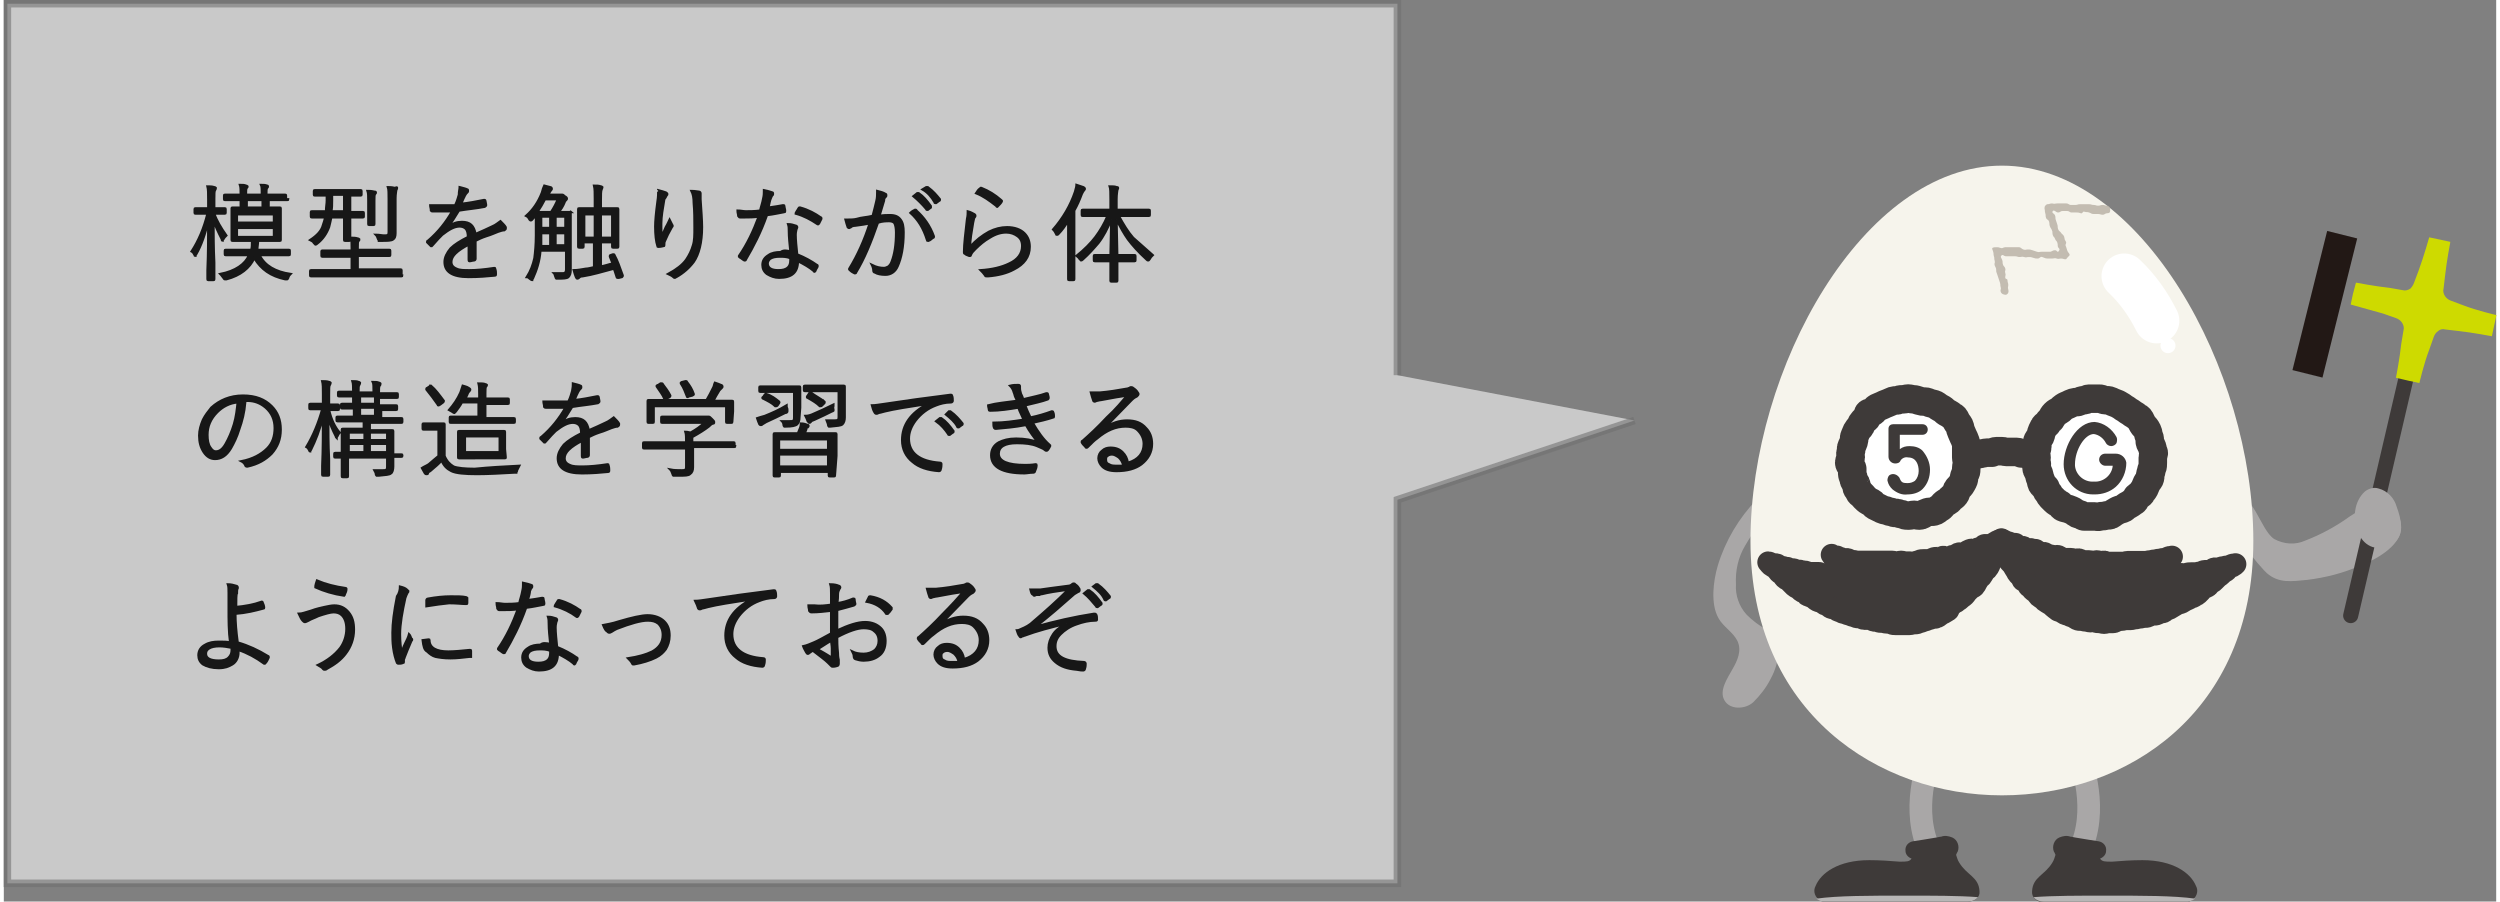 <?xml version="1.0" encoding="utf-8"?>
<!-- Generator: Adobe Illustrator 25.2.3, SVG Export Plug-In . SVG Version: 6.00 Build 0)  -->
<svg version="1.1" id="レイヤー_1" xmlns="http://www.w3.org/2000/svg" xmlns:xlink="http://www.w3.org/1999/xlink" x="0px"
	 y="0px" viewBox="0 0 330.1 119.4" width="330" height="119" style="enable-background:new 0 0 330.1 119.4;" xml:space="preserve">
<rect x="0" y="0" width="330.1" height="119.4" fill="#808080" stroke="none"/>
<style type="text/css">
	.st0{opacity:0.577;fill:#FFFFFF;stroke:#707070;enable-background:new    ;}
	.st1{enable-background:new    ;}
	.st2{fill:#171717;}
	.st3{fill:none;stroke:#171717;stroke-width:0.3;}
	.st4{fill:#221815;}
	.st5{fill:none;stroke:#A9A7A7;stroke-width:3;stroke-linecap:round;stroke-linejoin:round;}
	.st6{fill:#A9A7A7;}
	.st7{fill:#F6F4EC;}
	.st8{opacity:0.8;}
	.st9{fill:#B6AEA3;}
	.st10{fill:#3E3A39;}
	.st11{fill:none;stroke:#3E3A39;stroke-width:2.889;stroke-linecap:round;stroke-linejoin:round;}
	.st12{fill:#FFFFFF;}
	.st13{fill:none;stroke:#3E3A39;stroke-width:3.779;stroke-linecap:round;stroke-linejoin:round;}
	.st14{fill:none;stroke:#FFFFFF;stroke-width:6.007;stroke-linecap:round;stroke-miterlimit:10;}
	.st15{fill:#B8B6B6;}
	.st16{fill:none;stroke:#3E3A39;stroke-width:2;stroke-linecap:round;stroke-linejoin:round;}
	.st17{fill:#CEDA00;}
</style>
<g id="グループ_1689" transform="translate(-18.926 -12810.21)">
	<path id="パス_35846" class="st0" d="M234.9,12865.9l-31.4,10.5v50.8H19.4v-116.5h184.1v49.2"/>
	<g class="st1">
		<path class="st2" d="M48.4,12841.4c-0.1,0.1-0.3,0.3-0.4,0.5c-0.1,0.1-0.1,0.2-0.1,0.2c0,0-0.1,0-0.1-0.2c-0.5-1-0.9-1.8-1.1-2.6
			c0,1.8,0,3.7,0.1,5.7c0,0.5,0,1.1,0,1.7c0,0.3,0,0.5,0,0.5c0,0.1,0,0.1-0.1,0.1H46c-0.1,0-0.1,0-0.1-0.1c0,0,0-0.4,0-1.2
			c0.1-2.3,0.1-4.5,0.1-6.5c-0.4,1.7-0.9,3.2-1.6,4.4c-0.1,0.1-0.1,0.2-0.1,0.2c-0.1,0-0.1,0-0.1-0.1c-0.1-0.2-0.2-0.4-0.4-0.5
			c0.9-1.4,1.6-3,2.1-5h-0.3l-1.3,0c-0.1,0-0.1,0-0.1-0.1v-0.5c0-0.1,0-0.1,0.1-0.1l1.3,0H46v-1.2c0-0.8,0-1.3-0.1-1.7
			c0.3,0,0.6,0,0.9,0.1c0.1,0,0.2,0.1,0.2,0.1c0,0.1,0,0.1-0.1,0.3c-0.1,0.1-0.1,0.5-0.1,1.2v1.2h0.1l1.3,0c0.1,0,0.1,0,0.1,0.1v0.5
			c0,0.1,0,0.1-0.1,0.1l-1.3,0h-0.1C47.1,12839.4,47.7,12840.4,48.4,12841.4z M56.9,12846.5c-0.2,0.2-0.3,0.4-0.3,0.5
			c-0.1,0.2-0.1,0.2-0.2,0.2c0,0-0.1,0-0.2,0c-1.9-0.4-3.2-1.3-4.1-2.8c-0.6,1.3-1.8,2.3-3.7,2.8c-0.1,0-0.2,0-0.2,0
			c-0.1,0-0.1-0.1-0.2-0.2s-0.2-0.3-0.4-0.5c2-0.4,3.3-1.3,3.8-2.5h-1.2l-1.9,0c-0.1,0-0.1,0-0.1-0.1v-0.5c0-0.1,0-0.1,0.1-0.1
			l1.9,0h1.5c0.1-0.3,0.1-0.7,0.1-1.2h-0.8l-1.8,0c-0.1,0-0.1,0-0.1-0.1l0-1.3v-1.7l0-1.2c0-0.1,0-0.1,0.1-0.1l1.8,0h2.7l1.8,0
			c0.1,0,0.1,0,0.1,0.1l0,1.2v1.7l0,1.3c0,0.1,0,0.1-0.1,0.1l-1.8,0h-1.1c0,0.4-0.1,0.8-0.1,1.2h2.2l2,0c0.1,0,0.1,0,0.1,0.1v0.5
			c0,0.1,0,0.1-0.1,0.1l-2,0h-1.9C53.5,12845.4,54.9,12846.2,56.9,12846.5z M56.6,12836.6c0,0.1,0,0.1-0.1,0.1l-2,0H54l0,0.8
			c0,0.1,0,0.1-0.1,0.1h-0.6c-0.1,0-0.1,0-0.1-0.1c0,0,0-0.1,0-0.3c0-0.2,0-0.4,0-0.5h-2.1l0,0.8c0,0.1,0,0.1-0.1,0.1h-0.6
			c-0.1,0-0.1,0-0.1-0.1c0,0,0-0.1,0-0.3c0-0.2,0-0.4,0-0.5h-0.2l-1.9,0c-0.1,0-0.1,0-0.1-0.1v-0.5c0-0.1,0-0.1,0.1-0.1l1.9,0h0.2
			c0-0.6,0-1-0.1-1.3c0.3,0,0.6,0,0.8,0.1c0.1,0,0.2,0.1,0.2,0.1c0,0.1,0,0.1-0.1,0.2c-0.1,0.1-0.1,0.4-0.1,0.9v0h2.1
			c0-0.6,0-1.1-0.1-1.3c0.3,0,0.5,0,0.8,0.1c0.1,0,0.1,0.1,0.1,0.1c0,0.1,0,0.1-0.1,0.2c-0.1,0.1-0.1,0.4-0.1,0.9v0h0.5l2,0
			c0.1,0,0.1,0,0.1,0.1V12836.6z M54.7,12839.7v-1.1h-4.9v1.1H54.7z M54.7,12841.6v-1.2h-4.9v1.2H54.7z"/>
		<path class="st2" d="M71.7,12846.7c0,0.1,0,0.1-0.1,0.1l-1.8,0h-8.4l-1.8,0c-0.1,0-0.1,0-0.1-0.1v-0.6c0-0.1,0-0.1,0.1-0.1l1.8,0
			H65v-1.8h-1.9l-2,0c-0.1,0-0.1,0-0.1-0.1v-0.6c0-0.1,0-0.1,0.1-0.1l2,0H65v-0.3c0-0.6,0-1.1-0.1-1.4c0.3,0,0.6,0,0.9,0.1
			c0.1,0,0.2,0.1,0.2,0.1c0,0.1,0,0.2-0.1,0.2c-0.1,0.1-0.1,0.4-0.1,0.9v0.3h2.2l2,0c0.1,0,0.1,0,0.1,0.1v0.6c0,0.1,0,0.1-0.1,0.1
			l-2,0h-2.2v1.8h3.9l1.8,0c0.1,0,0.1,0,0.1,0.1V12846.7z M66.6,12838.9c0,0.1,0,0.1-0.1,0.1l-1.7,0v1.4l0,1.6c0,0.1,0,0.1-0.1,0.1
			h-0.6c-0.1,0-0.1,0-0.1-0.1l0-1.6v-1.4h-1.7c-0.1,0.5-0.2,0.9-0.3,1.3c-0.3,0.8-0.8,1.6-1.6,2.2c-0.1,0.1-0.2,0.1-0.2,0.1
			c0,0-0.1-0.1-0.2-0.2c-0.1-0.2-0.3-0.3-0.5-0.4c0.9-0.6,1.5-1.2,1.7-2c0.1-0.3,0.2-0.6,0.3-1l-1.8,0c-0.1,0-0.1,0-0.1-0.1v-0.6
			c0-0.1,0-0.1,0.1-0.1l1.8,0h0.1c0-0.6,0.1-1,0.1-1.4v-0.7l-1.6,0c-0.1,0-0.1,0-0.1-0.1v-0.5c0-0.1,0-0.1,0.1-0.1l1.7,0h2.7l1.7,0
			c0.1,0,0.1,0,0.1,0.1v0.5c0,0.1,0,0.1-0.1,0.1c0,0-0.1,0-0.2,0c-0.3,0-0.7,0-1.2,0v2.2l1.7,0c0.1,0,0.1,0,0.1,0.1V12838.9z
			 M64,12838.2v-2.2h-1.6v0.8c0,0.5,0,1-0.1,1.4H64z M68.2,12835.7c0,0.1,0,0.1-0.1,0.2c-0.1,0.1-0.1,0.4-0.1,0.9v1.8l0,1.3
			c0,0.1,0,0.1-0.1,0.1h-0.6c-0.1,0-0.1,0-0.1-0.1l0-1.3v-1.8c0-0.6,0-1-0.1-1.3c0.2,0,0.5,0,0.9,0.1
			C68.1,12835.6,68.2,12835.6,68.2,12835.7z M71,12835.1c0,0.1,0,0.1-0.1,0.3c0,0.1-0.1,0.5-0.1,1.1v3.1l0,1.5
			c0,0.4-0.1,0.7-0.3,0.8c-0.2,0.2-0.8,0.2-1.6,0.2c-0.1,0-0.2,0-0.3,0c0,0,0-0.1-0.1-0.2c-0.1-0.2-0.1-0.4-0.3-0.6
			c0.4,0,0.8,0.1,1.1,0.1c0.3,0,0.4,0,0.5-0.1c0.1-0.1,0.1-0.2,0.1-0.4v-4.3c0-0.8,0-1.3-0.1-1.6c0.2,0,0.5,0,0.9,0.1
			C71,12835,71,12835,71,12835.1z"/>
		<path class="st2" d="M79.3,12835c0.4,0.1,0.8,0.2,1,0.3c0.1,0,0.1,0.1,0.1,0.2c0,0.1,0,0.1-0.1,0.2c-0.1,0.1-0.2,0.2-0.3,0.4
			c-0.1,0.2-0.3,0.6-0.5,1.1c1-0.1,2-0.3,3-0.5c0,0,0.1,0,0.1,0c0,0,0.1,0,0.1,0.1c0.1,0.4,0.1,0.6,0.1,0.6c0,0.1-0.1,0.1-0.2,0.2
			c-1,0.2-2.2,0.3-3.4,0.5c-0.5,0.8-0.9,1.5-1.4,2.1l0,0c0.6-0.4,1.1-0.6,1.8-0.6c1.1,0,1.6,0.5,1.8,1.6c0.9-0.4,1.6-0.7,2.2-1
			c0.5-0.2,0.8-0.5,1.1-0.7c0.3,0.3,0.6,0.6,0.7,0.8c0,0.1,0,0.1,0,0.2c0,0.1-0.1,0.1-0.2,0.2c-0.2,0-0.5,0.1-0.8,0.2
			c-0.3,0.1-0.9,0.4-1.6,0.6c-0.6,0.2-1,0.4-1.4,0.6v2.4c0,0.1-0.1,0.2-0.2,0.2c-0.2,0-0.4,0.1-0.6,0.1c-0.1,0-0.1-0.1-0.1-0.2
			c0-0.9,0-1.5,0-2c-1.5,0.8-2.3,1.5-2.3,2.3c0,0.4,0.2,0.7,0.7,0.9c0.4,0.2,1,0.2,1.7,0.2c0.9,0,2-0.1,3.3-0.3c0,0,0,0,0,0
			c0.1,0,0.1,0,0.1,0.1c0.1,0.3,0.1,0.5,0.1,0.7c0,0.1,0,0.2-0.1,0.2c-1,0.1-2.2,0.2-3.5,0.2c-2.2,0-3.2-0.7-3.2-2
			c0-0.6,0.3-1.2,0.8-1.8c0.5-0.5,1.3-1,2.3-1.5c0-0.5-0.1-0.9-0.3-1.1c-0.2-0.2-0.5-0.3-0.8-0.3c-0.7,0-1.4,0.4-2.3,1.1
			c-0.3,0.3-0.7,0.7-1.3,1.4c0,0-0.1,0.1-0.1,0.1c0,0-0.1,0-0.1,0c-0.2-0.2-0.3-0.3-0.5-0.5c0,0,0-0.1,0-0.1c0,0,0-0.1,0.1-0.1
			c1.4-1.2,2.4-2.5,3.2-3.9c-0.5,0-1,0-1.5,0c-0.3,0-0.7,0-1.1,0c-0.1,0-0.1,0-0.2-0.1c0-0.3-0.1-0.5-0.1-0.7c0.5,0,1,0,1.5,0
			c0.6,0,1.2,0,1.8,0c0.3-0.6,0.4-1.1,0.5-1.4C79.2,12835.5,79.3,12835.3,79.3,12835C79.3,12835.1,79.3,12835.1,79.3,12835z"/>
		<path class="st2" d="M94,12838.3l0,1.6v4.2l0,1.9c0,0.4-0.1,0.7-0.3,0.9c-0.2,0.2-0.7,0.2-1.4,0.2c-0.1,0-0.2,0-0.2,0
			c0,0-0.1-0.1-0.1-0.2c-0.1-0.2-0.1-0.4-0.2-0.5c0.3,0,0.6,0,0.9,0c0.1,0,0.2,0,0.3,0c0.3,0,0.4-0.2,0.4-0.5v-2.5H90
			c-0.1,1.4-0.5,2.6-1,3.7c-0.1,0.1-0.1,0.2-0.1,0.2c0,0-0.1,0-0.2-0.1c-0.2-0.1-0.3-0.3-0.5-0.3c0.5-0.8,0.8-1.6,1-2.5
			c0.1-0.8,0.2-1.8,0.2-3v-1.3c0-0.6,0-1.1,0-1.4c-0.2,0.2-0.3,0.4-0.5,0.6c-0.1,0.1-0.1,0.1-0.2,0.1c0,0-0.1,0-0.2-0.2
			c-0.1-0.2-0.2-0.3-0.4-0.4c0.9-0.8,1.6-1.8,2.1-3.1c0.1-0.4,0.2-0.7,0.3-0.9c0.3,0.1,0.5,0.1,0.8,0.2c0.1,0,0.2,0.1,0.2,0.2
			c0,0.1,0,0.1-0.1,0.2c-0.1,0.1-0.2,0.3-0.3,0.5l0,0.1h1.4c0.1,0,0.2,0,0.3,0c0.1,0,0.1,0,0.1,0c0.1,0,0.2,0.1,0.3,0.2
			c0.2,0.1,0.3,0.2,0.3,0.3c0,0.1,0,0.1-0.1,0.2c-0.1,0.1-0.2,0.2-0.2,0.3c-0.2,0.5-0.5,1-0.8,1.3h0.3l1.4,0
			C94,12838.2,94,12838.2,94,12838.3z M92.3,12836.6h-1.7c-0.3,0.6-0.6,1.1-1,1.7l1.3,0h0.5C91.8,12837.7,92.1,12837.1,92.3,12836.6
			z M91.3,12842.7v-1.6h-1.2v0.3c0,0.4,0,0.8,0,1.4H91.3z M91.3,12840.4v-1.5h-1.2v1.5H91.3z M93.3,12840.4v-1.5H92v1.5H93.3z
			 M93.3,12842.7v-1.6H92v1.6H93.3z M100.9,12846.7C100.9,12846.7,100.9,12846.7,100.9,12846.7c0,0.1,0,0.1-0.1,0.2l-0.4,0.1
			c-0.1,0-0.1,0-0.2,0c0,0-0.1,0-0.1-0.1c-0.2-0.6-0.3-1-0.4-1.1c-1.5,0.4-2.8,0.8-4.1,1c-0.3,0-0.4,0.1-0.5,0.2
			c-0.1,0.1-0.2,0.1-0.2,0.1c-0.1,0-0.1,0-0.2-0.2c-0.1-0.3-0.2-0.5-0.3-0.9c0.5,0,1-0.1,1.6-0.2c0.3,0,0.6-0.1,1.1-0.2v-3.3h-1.4
			v0.6c0,0.1,0,0.1-0.1,0.1h-0.5c-0.1,0-0.1,0-0.1-0.1l0-2.4v-1.1l0-1.5c0-0.1,0-0.1,0.1-0.1l1.6,0h0.5v-1.2c0-0.8,0-1.4-0.1-1.8
			c0.4,0,0.6,0,0.9,0.1c0.1,0,0.2,0.1,0.2,0.1c0,0,0,0.1-0.1,0.3c-0.1,0.2-0.1,0.7-0.1,1.4v1.1h0.6l1.6,0c0.1,0,0.1,0,0.1,0.1l0,1.4
			v1.2l0,2.4c0,0.1,0,0.1-0.1,0.1h-0.6c-0.1,0-0.1,0-0.1-0.1v-0.6H98v3.2c0.6-0.1,1.1-0.3,1.6-0.4c-0.1-0.1-0.2-0.4-0.4-0.9
			c0,0,0-0.1,0-0.1c0,0,0-0.1,0.1-0.1l0.3-0.1c0,0,0.1,0,0.1,0c0,0,0.1,0,0.1,0.1C100.2,12844.7,100.5,12845.6,100.9,12846.7z
			 M97.2,12841.7v-3.1h-1.4v3.1H97.2z M99.5,12841.7v-3.1H98v3.1H99.5z"/>
		<path class="st2" d="M105.6,12835.4c0.4,0.1,0.7,0.2,1,0.3c0.1,0.1,0.2,0.1,0.2,0.2s0,0.1-0.1,0.2c-0.1,0.2-0.2,0.4-0.3,0.5
			c-0.2,1.2-0.4,2.3-0.4,3.2c0,0.2,0,0.4,0,0.5c0,0.4,0,0.8,0.1,1.1c0.1-0.2,0.3-0.6,0.5-1.1c0.3-0.5,0.4-0.8,0.5-1
			c0.1,0.2,0.2,0.4,0.3,0.6c0,0.1,0.1,0.1,0.1,0.2s0,0.1-0.1,0.2c-0.4,0.7-0.7,1.3-0.9,1.8c-0.1,0.2-0.1,0.3-0.1,0.5c0,0,0,0,0,0.1
			c0,0.1,0,0.1-0.1,0.1c-0.1,0-0.3,0.1-0.7,0.1c-0.1,0-0.1,0-0.1-0.1c-0.2-0.6-0.3-1.5-0.3-2.6c0-0.7,0.1-1.8,0.3-3.3
			c0.1-0.6,0.1-1.1,0.1-1.3C105.6,12835.6,105.6,12835.5,105.6,12835.4z M110,12835.5c0.5,0,0.8,0.1,1,0.1c0.1,0,0.2,0.1,0.2,0.2
			c0,0,0,0,0,0.1c0,0.1,0,0.2,0,0.4c0,0.1,0,0.2,0,0.3c0.1,1.5,0.2,2.8,0.2,3.7c0,2-0.4,3.6-1.1,4.6c-0.6,0.8-1.4,1.5-2.3,2
			c-0.1,0-0.1,0.1-0.2,0.1c-0.1,0-0.1,0-0.2-0.1c-0.2-0.2-0.5-0.3-0.7-0.4c1.1-0.6,1.9-1.2,2.4-1.9c0.4-0.6,0.7-1.2,0.9-1.9
			c0.2-0.6,0.2-1.4,0.2-2.3c0-1.1,0-2.2-0.1-3.3C110.3,12836.4,110.2,12835.9,110,12835.5z"/>
		<path class="st2" d="M120.2,12837.7c0.7-0.1,1.4-0.2,1.9-0.3c0,0,0.1,0,0.1,0c0.1,0,0.1,0,0.1,0.1c0,0.2,0.1,0.4,0.1,0.6
			c0,0,0,0,0,0.1c0,0.1,0,0.1-0.1,0.1c-0.6,0.1-1.4,0.3-2.3,0.4c-0.8,2.3-1.8,4.2-2.8,5.9c0,0.1-0.1,0.1-0.1,0.1c0,0-0.1,0-0.1,0
			c-0.2-0.1-0.4-0.3-0.6-0.4c0,0-0.1-0.1-0.1-0.1s0-0.1,0-0.1c1.1-1.6,1.9-3.3,2.6-5.2c-0.7,0.1-1.3,0.1-1.8,0.1c-0.3,0-0.5,0-0.7,0
			c-0.1,0-0.1-0.1-0.2-0.2c0-0.2-0.1-0.4-0.1-0.7c0.4,0,0.8,0.1,1.1,0.1c0.5,0,1.2,0,1.9-0.1c0.1-0.5,0.3-1,0.4-1.6
			c0.1-0.4,0.1-0.7,0.1-0.9c0-0.1,0-0.1,0-0.2c0.5,0.1,0.8,0.2,1.1,0.3c0.1,0,0.1,0.1,0.1,0.2c0,0.1,0,0.1-0.1,0.2
			c-0.1,0.1-0.1,0.2-0.2,0.4C120.4,12836.7,120.3,12837.2,120.2,12837.7z M123.1,12843.5c-0.1-1-0.2-1.9-0.2-2.7
			c0-0.3,0-0.6-0.1-0.9c0.4,0,0.7,0.1,1,0.2c0.1,0,0.2,0.1,0.2,0.2c0,0,0,0.1-0.1,0.3c0,0.1-0.1,0.3-0.1,0.7c0,0.7,0.1,1.6,0.2,2.6
			c1,0.4,1.9,0.9,2.6,1.4c0.1,0,0.1,0.1,0.1,0.1c0,0,0,0.1,0,0.1c0,0.1-0.2,0.3-0.3,0.6c0,0-0.1,0.1-0.1,0.1s-0.1,0-0.1-0.1
			c-0.6-0.5-1.3-0.9-2.1-1.3c0,1.5-0.8,2.2-2.5,2.2c-0.6,0-1.1-0.2-1.6-0.5c-0.4-0.3-0.6-0.7-0.6-1.2c0-0.6,0.3-1,0.8-1.3
			c0.4-0.3,1-0.4,1.6-0.4C122.2,12843.3,122.6,12843.4,123.1,12843.5z M123.1,12844.4c-0.5-0.2-1-0.2-1.4-0.2c-0.6,0-1,0.1-1.3,0.3
			c-0.2,0.2-0.3,0.4-0.3,0.6c0,0.6,0.5,0.9,1.4,0.9c0.6,0,1-0.1,1.3-0.4c0.2-0.2,0.3-0.5,0.3-0.9
			C123.1,12844.5,123.1,12844.4,123.1,12844.4z M123.8,12838.5c0-0.1,0.1-0.2,0.2-0.4c0.1-0.1,0.1-0.2,0.2-0.3
			c0-0.1,0.1-0.1,0.1-0.1c0,0,0.1,0,0.1,0c1.1,0.3,2,0.8,2.7,1.3c0.1,0,0.1,0.1,0.1,0.1c0,0,0,0.1,0,0.1c-0.1,0.2-0.2,0.4-0.3,0.6
			c0,0-0.1,0.1-0.1,0.1c0,0-0.1,0-0.1,0C125.8,12839.3,124.9,12838.8,123.8,12838.5z"/>
		<path class="st2" d="M134,12838.8c0.2-0.8,0.4-1.5,0.5-2c0.1-0.4,0.1-0.8,0.1-1.1v-0.2c0.4,0.1,0.8,0.2,1.1,0.4
			c0.1,0,0.1,0.1,0.1,0.2c0,0.1,0,0.1-0.1,0.2c-0.1,0.1-0.2,0.2-0.2,0.5l-0.6,2c0.5-0.1,1-0.1,1.4-0.1c0.7,0,1.1,0.2,1.4,0.6
			c0.3,0.4,0.4,0.9,0.4,1.7c0,1.9-0.3,3.4-0.8,4.5c-0.3,0.7-0.9,1.1-1.6,1.1c-0.6,0-1.1-0.1-1.4-0.3c-0.1,0-0.2-0.1-0.2-0.2
			c0-0.3-0.1-0.6-0.2-0.8c0.6,0.3,1.1,0.4,1.6,0.4c0.2,0,0.4-0.1,0.6-0.2c0.1-0.1,0.3-0.3,0.4-0.6c0.4-1,0.6-2.3,0.6-3.9
			c0-0.6-0.1-1-0.2-1.2c-0.1-0.2-0.4-0.3-0.7-0.3c-0.4,0-0.9,0-1.5,0.2c-0.9,2.6-1.8,4.8-2.9,6.6c0,0.1-0.1,0.1-0.1,0.1
			c0,0-0.1,0-0.1,0c-0.2-0.1-0.4-0.2-0.6-0.4c0,0-0.1-0.1-0.1-0.1c0,0,0-0.1,0-0.1c1.1-1.8,2-3.8,2.7-6c-0.5,0.1-1.1,0.2-1.9,0.3
			c-0.3,0-0.5,0.1-0.6,0.2c-0.1,0-0.1,0.1-0.2,0.1c-0.1,0-0.1,0-0.2-0.1c-0.1-0.3-0.2-0.6-0.3-1c0.1,0,0.1,0,0.3,0
			c0.4,0,0.8,0,1.2-0.1C132.5,12839,133.2,12839,134,12838.8z M139,12838.4c0.2-0.2,0.4-0.3,0.6-0.4c0,0,0.1,0,0.1,0
			c0,0,0.1,0,0.1,0.1c1,0.9,1.8,2,2.3,3.4c0,0,0,0.1,0,0.1c0,0,0,0.1-0.1,0.1c-0.2,0.1-0.3,0.3-0.6,0.4c0,0-0.1,0-0.1,0
			c-0.1,0-0.1,0-0.1-0.1C140.7,12840.4,140,12839.3,139,12838.4z M139.4,12836.2l0.5-0.4c0,0,0,0,0.1,0s0,0,0.1,0
			c0.6,0.4,1.1,1,1.6,1.7c0,0,0,0,0,0.1c0,0,0,0.1,0,0.1l-0.4,0.3c0,0-0.1,0-0.1,0c0,0-0.1,0-0.1-0.1
			C140.6,12837.3,140,12836.7,139.4,12836.2z M140.6,12835.3l0.5-0.3c0,0,0.1,0,0.1,0s0,0,0.1,0c0.7,0.5,1.2,1.1,1.6,1.6
			c0,0,0,0.1,0,0.1c0,0,0,0.1-0.1,0.1l-0.4,0.3c0,0,0,0-0.1,0s-0.1,0-0.1-0.1C141.8,12836.3,141.3,12835.7,140.6,12835.3z"/>
		<path class="st2" d="M146.6,12838.2c0.4,0.1,0.7,0.3,0.9,0.4c0.1,0.1,0.1,0.1,0.1,0.2c0,0,0,0.1-0.1,0.2c-0.1,0.1-0.1,0.3-0.2,0.7
			c-0.2,1.2-0.4,2.3-0.4,3.2c0.8-0.9,1.6-1.5,2.5-2c0.8-0.4,1.6-0.6,2.4-0.6c1,0,1.8,0.3,2.3,0.8c0.5,0.5,0.7,1.1,0.7,1.8
			c0,1.3-0.7,2.3-2.1,3c-0.9,0.5-2.1,0.8-3.4,0.9c-0.1,0-0.1,0-0.2,0c-0.1,0-0.2,0-0.2-0.1c-0.2-0.3-0.4-0.5-0.6-0.7
			c1.5-0.1,2.8-0.4,3.8-0.9c1.1-0.5,1.7-1.3,1.7-2.3c0-0.6-0.2-1-0.6-1.3c-0.4-0.3-0.9-0.5-1.5-0.5c-0.7,0-1.4,0.2-2.2,0.7
			c-0.7,0.4-1.3,0.9-1.9,1.5c-0.3,0.3-0.5,0.5-0.6,0.8c0,0.1-0.1,0.1-0.1,0.1c0,0-0.1,0-0.1,0c-0.2-0.1-0.4-0.1-0.6-0.3
			c-0.1,0-0.1-0.1-0.1-0.2c0-1.1,0.2-2.6,0.4-4.4C146.6,12838.8,146.6,12838.4,146.6,12838.2z M147.7,12835.8
			c0.2-0.3,0.3-0.5,0.5-0.6c0,0,0.1-0.1,0.1-0.1c0,0,0.1,0,0.1,0c1,0.4,1.8,0.9,2.6,1.6c0,0,0.1,0.1,0.1,0.1c0,0,0,0.1,0,0.1
			c-0.1,0.2-0.3,0.4-0.5,0.6c0,0-0.1,0.1-0.1,0.1s-0.1,0-0.1-0.1C149.5,12836.8,148.7,12836.2,147.7,12835.8z"/>
		<path class="st2" d="M162.1,12835.2c0,0.1,0,0.1-0.1,0.2c-0.1,0.1-0.2,0.3-0.3,0.5c-0.3,0.8-0.6,1.5-1,2.2v6.9l0,2.2
			c0,0.1,0,0.1-0.1,0.1H160c-0.1,0-0.1,0-0.1-0.1l0-2.2v-3.6c0-0.8,0-1.5,0-1.9c-0.4,0.6-0.8,1.2-1.3,1.7c-0.1,0.1-0.1,0.1-0.2,0.1
			s-0.1,0-0.1-0.1c-0.1-0.2-0.2-0.4-0.4-0.6c1.3-1.5,2.3-3.2,2.9-5c0.1-0.4,0.2-0.7,0.2-0.9c0.3,0.1,0.6,0.2,0.9,0.3
			C162.1,12835.1,162.1,12835.2,162.1,12835.2z M171.1,12844c-0.2,0.2-0.3,0.3-0.4,0.5c-0.1,0.1-0.1,0.2-0.2,0.2s-0.1,0-0.2-0.1
			c-1.1-1-1.9-1.9-2.5-2.7c-0.5-0.7-1-1.6-1.5-2.6l0.1,4.7h0.7l1.6,0c0.1,0,0.1,0,0.1,0.1v0.6c0,0.1,0,0.1-0.1,0.1l-1.6,0h-0.7
			c0,1.5,0,2.3,0,2.6c0,0.1,0,0.1-0.1,0.1h-0.7c-0.1,0-0.1,0-0.1-0.1c0,0,0-0.1,0-0.4c0-0.7,0-1.5,0-2.2H165l-1.6,0
			c-0.1,0-0.1,0-0.1-0.1v-0.6c0-0.1,0-0.1,0.1-0.1l1.6,0h0.5l0.1-4.7c-0.5,1.2-1,2.2-1.7,3.1c-0.6,0.7-1.3,1.5-2.1,2.2
			c-0.1,0.1-0.2,0.1-0.2,0.1c0,0-0.1-0.1-0.2-0.2c-0.1-0.2-0.3-0.3-0.4-0.4c1-0.8,1.9-1.7,2.5-2.5c0.6-0.8,1.2-1.8,1.6-2.8h-1.3
			l-2,0c-0.1,0-0.1,0-0.1-0.1v-0.6c0-0.1,0-0.1,0.1-0.1l2,0h1.7v-1.4c0-0.8,0-1.4-0.1-1.7c0.4,0,0.7,0,0.9,0.1c0.1,0,0.2,0,0.2,0.1
			c0,0,0,0.1-0.1,0.3c0,0.1-0.1,0.5-0.1,1.2v1.4h2.3l2,0c0.1,0,0.1,0,0.1,0.1v0.6c0,0.1,0,0.1-0.1,0.1l-2,0h-2
			c0.6,1.1,1.2,2.1,1.9,2.9C169.3,12842.4,170.1,12843.1,171.1,12844z"/>
	</g>
	<g class="st1">
		<path class="st3" d="M48.4,12841.4c-0.1,0.1-0.3,0.3-0.4,0.5c-0.1,0.1-0.1,0.2-0.1,0.2c0,0-0.1,0-0.1-0.2c-0.5-1-0.9-1.8-1.1-2.6
			c0,1.8,0,3.7,0.1,5.7c0,0.5,0,1.1,0,1.7c0,0.3,0,0.5,0,0.5c0,0.1,0,0.1-0.1,0.1H46c-0.1,0-0.1,0-0.1-0.1c0,0,0-0.4,0-1.2
			c0.1-2.3,0.1-4.5,0.1-6.5c-0.4,1.7-0.9,3.2-1.6,4.4c-0.1,0.1-0.1,0.2-0.1,0.2c-0.1,0-0.1,0-0.1-0.1c-0.1-0.2-0.2-0.4-0.4-0.5
			c0.9-1.4,1.6-3,2.1-5h-0.3l-1.3,0c-0.1,0-0.1,0-0.1-0.1v-0.5c0-0.1,0-0.1,0.1-0.1l1.3,0H46v-1.2c0-0.8,0-1.3-0.1-1.7
			c0.3,0,0.6,0,0.9,0.1c0.1,0,0.2,0.1,0.2,0.1c0,0.1,0,0.1-0.1,0.3c-0.1,0.1-0.1,0.5-0.1,1.2v1.2h0.1l1.3,0c0.1,0,0.1,0,0.1,0.1v0.5
			c0,0.1,0,0.1-0.1,0.1l-1.3,0h-0.1C47.1,12839.4,47.7,12840.4,48.4,12841.4z M56.9,12846.5c-0.2,0.2-0.3,0.4-0.3,0.5
			c-0.1,0.2-0.1,0.2-0.2,0.2c0,0-0.1,0-0.2,0c-1.9-0.4-3.2-1.3-4.1-2.8c-0.6,1.3-1.8,2.3-3.7,2.8c-0.1,0-0.2,0-0.2,0
			c-0.1,0-0.1-0.1-0.2-0.2s-0.2-0.3-0.4-0.5c2-0.4,3.3-1.3,3.8-2.5h-1.2l-1.9,0c-0.1,0-0.1,0-0.1-0.1v-0.5c0-0.1,0-0.1,0.1-0.1
			l1.9,0h1.5c0.1-0.3,0.1-0.7,0.1-1.2h-0.8l-1.8,0c-0.1,0-0.1,0-0.1-0.1l0-1.3v-1.7l0-1.2c0-0.1,0-0.1,0.1-0.1l1.8,0h2.7l1.8,0
			c0.1,0,0.1,0,0.1,0.1l0,1.2v1.7l0,1.3c0,0.1,0,0.1-0.1,0.1l-1.8,0h-1.1c0,0.4-0.1,0.8-0.1,1.2h2.2l2,0c0.1,0,0.1,0,0.1,0.1v0.5
			c0,0.1,0,0.1-0.1,0.1l-2,0h-1.9C53.5,12845.4,54.9,12846.2,56.9,12846.5z M56.6,12836.6c0,0.1,0,0.1-0.1,0.1l-2,0H54l0,0.8
			c0,0.1,0,0.1-0.1,0.1h-0.6c-0.1,0-0.1,0-0.1-0.1c0,0,0-0.1,0-0.3c0-0.2,0-0.4,0-0.5h-2.1l0,0.8c0,0.1,0,0.1-0.1,0.1h-0.6
			c-0.1,0-0.1,0-0.1-0.1c0,0,0-0.1,0-0.3c0-0.2,0-0.4,0-0.5h-0.2l-1.9,0c-0.1,0-0.1,0-0.1-0.1v-0.5c0-0.1,0-0.1,0.1-0.1l1.9,0h0.2
			c0-0.6,0-1-0.1-1.3c0.3,0,0.6,0,0.8,0.1c0.1,0,0.2,0.1,0.2,0.1c0,0.1,0,0.1-0.1,0.2c-0.1,0.1-0.1,0.4-0.1,0.9v0h2.1
			c0-0.6,0-1.1-0.1-1.3c0.3,0,0.5,0,0.8,0.1c0.1,0,0.1,0.1,0.1,0.1c0,0.1,0,0.1-0.1,0.2c-0.1,0.1-0.1,0.4-0.1,0.9v0h0.5l2,0
			c0.1,0,0.1,0,0.1,0.1V12836.6z M54.7,12839.7v-1.1h-4.9v1.1H54.7z M54.7,12841.6v-1.2h-4.9v1.2H54.7z"/>
		<path class="st3" d="M71.7,12846.7c0,0.1,0,0.1-0.1,0.1l-1.8,0h-8.4l-1.8,0c-0.1,0-0.1,0-0.1-0.1v-0.6c0-0.1,0-0.1,0.1-0.1l1.8,0
			H65v-1.8h-1.9l-2,0c-0.1,0-0.1,0-0.1-0.1v-0.6c0-0.1,0-0.1,0.1-0.1l2,0H65v-0.3c0-0.6,0-1.1-0.1-1.4c0.3,0,0.6,0,0.9,0.1
			c0.1,0,0.2,0.1,0.2,0.1c0,0.1,0,0.2-0.1,0.2c-0.1,0.1-0.1,0.4-0.1,0.9v0.3h2.2l2,0c0.1,0,0.1,0,0.1,0.1v0.6c0,0.1,0,0.1-0.1,0.1
			l-2,0h-2.2v1.8h3.9l1.8,0c0.1,0,0.1,0,0.1,0.1V12846.7z M66.6,12838.9c0,0.1,0,0.1-0.1,0.1l-1.7,0v1.4l0,1.6c0,0.1,0,0.1-0.1,0.1
			h-0.6c-0.1,0-0.1,0-0.1-0.1l0-1.6v-1.4h-1.7c-0.1,0.5-0.2,0.9-0.3,1.3c-0.3,0.8-0.8,1.6-1.6,2.2c-0.1,0.1-0.2,0.1-0.2,0.1
			c0,0-0.1-0.1-0.2-0.2c-0.1-0.2-0.3-0.3-0.5-0.4c0.9-0.6,1.5-1.2,1.7-2c0.1-0.3,0.2-0.6,0.3-1l-1.8,0c-0.1,0-0.1,0-0.1-0.1v-0.6
			c0-0.1,0-0.1,0.1-0.1l1.8,0h0.1c0-0.6,0.1-1,0.1-1.4v-0.7l-1.6,0c-0.1,0-0.1,0-0.1-0.1v-0.5c0-0.1,0-0.1,0.1-0.1l1.7,0h2.7l1.7,0
			c0.1,0,0.1,0,0.1,0.1v0.5c0,0.1,0,0.1-0.1,0.1c0,0-0.1,0-0.2,0c-0.3,0-0.7,0-1.2,0v2.2l1.7,0c0.1,0,0.1,0,0.1,0.1V12838.9z
			 M64,12838.2v-2.2h-1.6v0.8c0,0.5,0,1-0.1,1.4H64z M68.2,12835.7c0,0.1,0,0.1-0.1,0.2c-0.1,0.1-0.1,0.4-0.1,0.9v1.8l0,1.3
			c0,0.1,0,0.1-0.1,0.1h-0.6c-0.1,0-0.1,0-0.1-0.1l0-1.3v-1.8c0-0.6,0-1-0.1-1.3c0.2,0,0.5,0,0.9,0.1
			C68.1,12835.6,68.2,12835.6,68.2,12835.7z M71,12835.1c0,0.1,0,0.1-0.1,0.3c0,0.1-0.1,0.5-0.1,1.1v3.1l0,1.5
			c0,0.4-0.1,0.7-0.3,0.8c-0.2,0.2-0.8,0.2-1.6,0.2c-0.1,0-0.2,0-0.3,0c0,0,0-0.1-0.1-0.2c-0.1-0.2-0.1-0.4-0.3-0.6
			c0.4,0,0.8,0.1,1.1,0.1c0.3,0,0.4,0,0.5-0.1c0.1-0.1,0.1-0.2,0.1-0.4v-4.3c0-0.8,0-1.3-0.1-1.6c0.2,0,0.5,0,0.9,0.1
			C71,12835,71,12835,71,12835.1z"/>
		<path class="st3" d="M79.3,12835c0.4,0.1,0.8,0.2,1,0.3c0.1,0,0.1,0.1,0.1,0.2c0,0.1,0,0.1-0.1,0.2c-0.1,0.1-0.2,0.2-0.3,0.4
			c-0.1,0.2-0.3,0.6-0.5,1.1c1-0.1,2-0.3,3-0.5c0,0,0.1,0,0.1,0c0,0,0.1,0,0.1,0.1c0.1,0.4,0.1,0.6,0.1,0.6c0,0.1-0.1,0.1-0.2,0.2
			c-1,0.2-2.2,0.3-3.4,0.5c-0.5,0.8-0.9,1.5-1.4,2.1l0,0c0.6-0.4,1.1-0.6,1.8-0.6c1.1,0,1.6,0.5,1.8,1.6c0.9-0.4,1.6-0.7,2.2-1
			c0.5-0.2,0.8-0.5,1.1-0.7c0.3,0.3,0.6,0.6,0.7,0.8c0,0.1,0,0.1,0,0.2c0,0.1-0.1,0.1-0.2,0.2c-0.2,0-0.5,0.1-0.8,0.2
			c-0.3,0.1-0.9,0.4-1.6,0.6c-0.6,0.2-1,0.4-1.4,0.6v2.4c0,0.1-0.1,0.2-0.2,0.2c-0.2,0-0.4,0.1-0.6,0.1c-0.1,0-0.1-0.1-0.1-0.2
			c0-0.9,0-1.5,0-2c-1.5,0.8-2.3,1.5-2.3,2.3c0,0.4,0.2,0.7,0.7,0.9c0.4,0.2,1,0.2,1.7,0.2c0.9,0,2-0.1,3.3-0.3c0,0,0,0,0,0
			c0.1,0,0.1,0,0.1,0.1c0.1,0.3,0.1,0.5,0.1,0.7c0,0.1,0,0.2-0.1,0.2c-1,0.1-2.2,0.2-3.5,0.2c-2.2,0-3.2-0.7-3.2-2
			c0-0.6,0.3-1.2,0.8-1.8c0.5-0.5,1.3-1,2.3-1.5c0-0.5-0.1-0.9-0.3-1.1c-0.2-0.2-0.5-0.3-0.8-0.3c-0.7,0-1.4,0.4-2.3,1.1
			c-0.3,0.3-0.7,0.7-1.3,1.4c0,0-0.1,0.1-0.1,0.1c0,0-0.1,0-0.1,0c-0.2-0.2-0.3-0.3-0.5-0.5c0,0,0-0.1,0-0.1c0,0,0-0.1,0.1-0.1
			c1.4-1.2,2.4-2.5,3.2-3.9c-0.5,0-1,0-1.5,0c-0.3,0-0.7,0-1.1,0c-0.1,0-0.1,0-0.2-0.1c0-0.3-0.1-0.5-0.1-0.7c0.5,0,1,0,1.5,0
			c0.6,0,1.2,0,1.8,0c0.3-0.6,0.4-1.1,0.5-1.4C79.2,12835.5,79.3,12835.3,79.3,12835C79.3,12835.1,79.3,12835.1,79.3,12835z"/>
		<path class="st3" d="M94,12838.3l0,1.6v4.2l0,1.9c0,0.4-0.1,0.7-0.3,0.9c-0.2,0.2-0.7,0.2-1.4,0.2c-0.1,0-0.2,0-0.2,0
			c0,0-0.1-0.1-0.1-0.2c-0.1-0.2-0.1-0.4-0.2-0.5c0.3,0,0.6,0,0.9,0c0.1,0,0.2,0,0.3,0c0.3,0,0.4-0.2,0.4-0.5v-2.5H90
			c-0.1,1.4-0.5,2.6-1,3.7c-0.1,0.1-0.1,0.2-0.1,0.2c0,0-0.1,0-0.2-0.1c-0.2-0.1-0.3-0.3-0.5-0.3c0.5-0.8,0.8-1.6,1-2.5
			c0.1-0.8,0.2-1.8,0.2-3v-1.3c0-0.6,0-1.1,0-1.4c-0.2,0.2-0.3,0.4-0.5,0.6c-0.1,0.1-0.1,0.1-0.2,0.1c0,0-0.1,0-0.2-0.2
			c-0.1-0.2-0.2-0.3-0.4-0.4c0.9-0.8,1.6-1.8,2.1-3.1c0.1-0.4,0.2-0.7,0.3-0.9c0.3,0.1,0.5,0.1,0.8,0.2c0.1,0,0.2,0.1,0.2,0.2
			c0,0.1,0,0.1-0.1,0.2c-0.1,0.1-0.2,0.3-0.3,0.5l0,0.1h1.4c0.1,0,0.2,0,0.3,0c0.1,0,0.1,0,0.1,0c0.1,0,0.2,0.1,0.3,0.2
			c0.2,0.1,0.3,0.2,0.3,0.3c0,0.1,0,0.1-0.1,0.2c-0.1,0.1-0.2,0.2-0.2,0.3c-0.2,0.5-0.5,1-0.8,1.3h0.3l1.4,0
			C94,12838.2,94,12838.2,94,12838.3z M92.3,12836.6h-1.7c-0.3,0.6-0.6,1.1-1,1.7l1.3,0h0.5C91.8,12837.7,92.1,12837.1,92.3,12836.6
			z M91.3,12842.7v-1.6h-1.2v0.3c0,0.4,0,0.8,0,1.4H91.3z M91.3,12840.4v-1.5h-1.2v1.5H91.3z M93.3,12840.4v-1.5H92v1.5H93.3z
			 M93.3,12842.7v-1.6H92v1.6H93.3z M100.9,12846.7C100.9,12846.7,100.9,12846.7,100.9,12846.7c0,0.1,0,0.1-0.1,0.2l-0.4,0.1
			c-0.1,0-0.1,0-0.2,0c0,0-0.1,0-0.1-0.1c-0.2-0.6-0.3-1-0.4-1.1c-1.5,0.4-2.8,0.8-4.1,1c-0.3,0-0.4,0.1-0.5,0.2
			c-0.1,0.1-0.2,0.1-0.2,0.1c-0.1,0-0.1,0-0.2-0.2c-0.1-0.3-0.2-0.5-0.3-0.9c0.5,0,1-0.1,1.6-0.2c0.3,0,0.6-0.1,1.1-0.2v-3.3h-1.4
			v0.6c0,0.1,0,0.1-0.1,0.1h-0.5c-0.1,0-0.1,0-0.1-0.1l0-2.4v-1.1l0-1.5c0-0.1,0-0.1,0.1-0.1l1.6,0h0.5v-1.2c0-0.8,0-1.4-0.1-1.8
			c0.4,0,0.6,0,0.9,0.1c0.1,0,0.2,0.1,0.2,0.1c0,0,0,0.1-0.1,0.3c-0.1,0.2-0.1,0.7-0.1,1.4v1.1h0.6l1.6,0c0.1,0,0.1,0,0.1,0.1l0,1.4
			v1.2l0,2.4c0,0.1,0,0.1-0.1,0.1h-0.6c-0.1,0-0.1,0-0.1-0.1v-0.6H98v3.2c0.6-0.1,1.1-0.3,1.6-0.4c-0.1-0.1-0.2-0.4-0.4-0.9
			c0,0,0-0.1,0-0.1c0,0,0-0.1,0.1-0.1l0.3-0.1c0,0,0.1,0,0.1,0c0,0,0.1,0,0.1,0.1C100.2,12844.7,100.5,12845.6,100.9,12846.7z
			 M97.2,12841.7v-3.1h-1.4v3.1H97.2z M99.5,12841.7v-3.1H98v3.1H99.5z"/>
		<path class="st3" d="M105.6,12835.4c0.4,0.1,0.7,0.2,1,0.3c0.1,0.1,0.2,0.1,0.2,0.2s0,0.1-0.1,0.2c-0.1,0.2-0.2,0.4-0.3,0.5
			c-0.2,1.2-0.4,2.3-0.4,3.2c0,0.2,0,0.4,0,0.5c0,0.4,0,0.8,0.1,1.1c0.1-0.2,0.3-0.6,0.5-1.1c0.3-0.5,0.4-0.8,0.5-1
			c0.1,0.2,0.2,0.4,0.3,0.6c0,0.1,0.1,0.1,0.1,0.2s0,0.1-0.1,0.2c-0.4,0.7-0.7,1.3-0.9,1.8c-0.1,0.2-0.1,0.3-0.1,0.5c0,0,0,0,0,0.1
			c0,0.1,0,0.1-0.1,0.1c-0.1,0-0.3,0.1-0.7,0.1c-0.1,0-0.1,0-0.1-0.1c-0.2-0.6-0.3-1.5-0.3-2.6c0-0.7,0.1-1.8,0.3-3.3
			c0.1-0.6,0.1-1.1,0.1-1.3C105.6,12835.6,105.6,12835.5,105.6,12835.4z M110,12835.5c0.5,0,0.8,0.1,1,0.1c0.1,0,0.2,0.1,0.2,0.2
			c0,0,0,0,0,0.1c0,0.1,0,0.2,0,0.4c0,0.1,0,0.2,0,0.3c0.1,1.5,0.2,2.8,0.2,3.7c0,2-0.4,3.6-1.1,4.6c-0.6,0.8-1.4,1.5-2.3,2
			c-0.1,0-0.1,0.1-0.2,0.1c-0.1,0-0.1,0-0.2-0.1c-0.2-0.2-0.5-0.3-0.7-0.4c1.1-0.6,1.9-1.2,2.4-1.9c0.4-0.6,0.7-1.2,0.9-1.9
			c0.2-0.6,0.2-1.4,0.2-2.3c0-1.1,0-2.2-0.1-3.3C110.3,12836.4,110.2,12835.9,110,12835.5z"/>
		<path class="st3" d="M120.2,12837.7c0.7-0.1,1.4-0.2,1.9-0.3c0,0,0.1,0,0.1,0c0.1,0,0.1,0,0.1,0.1c0,0.2,0.1,0.4,0.1,0.6
			c0,0,0,0,0,0.1c0,0.1,0,0.1-0.1,0.1c-0.6,0.1-1.4,0.3-2.3,0.4c-0.8,2.3-1.8,4.2-2.8,5.9c0,0.1-0.1,0.1-0.1,0.1c0,0-0.1,0-0.1,0
			c-0.2-0.1-0.4-0.3-0.6-0.4c0,0-0.1-0.1-0.1-0.1s0-0.1,0-0.1c1.1-1.6,1.9-3.3,2.6-5.2c-0.7,0.1-1.3,0.1-1.8,0.1c-0.3,0-0.5,0-0.7,0
			c-0.1,0-0.1-0.1-0.2-0.2c0-0.2-0.1-0.4-0.1-0.7c0.4,0,0.8,0.1,1.1,0.1c0.5,0,1.2,0,1.9-0.1c0.1-0.5,0.3-1,0.4-1.6
			c0.1-0.4,0.1-0.7,0.1-0.9c0-0.1,0-0.1,0-0.2c0.5,0.1,0.8,0.2,1.1,0.3c0.1,0,0.1,0.1,0.1,0.2c0,0.1,0,0.1-0.1,0.2
			c-0.1,0.1-0.1,0.2-0.2,0.4C120.4,12836.7,120.3,12837.2,120.2,12837.7z M123.1,12843.5c-0.1-1-0.2-1.9-0.2-2.7
			c0-0.3,0-0.6-0.1-0.9c0.4,0,0.7,0.1,1,0.2c0.1,0,0.2,0.1,0.2,0.2c0,0,0,0.1-0.1,0.3c0,0.1-0.1,0.3-0.1,0.7c0,0.7,0.1,1.6,0.2,2.6
			c1,0.4,1.9,0.9,2.6,1.4c0.1,0,0.1,0.1,0.1,0.1c0,0,0,0.1,0,0.1c0,0.1-0.2,0.3-0.3,0.6c0,0-0.1,0.1-0.1,0.1s-0.1,0-0.1-0.1
			c-0.6-0.5-1.3-0.9-2.1-1.3c0,1.5-0.8,2.2-2.5,2.2c-0.6,0-1.1-0.2-1.6-0.5c-0.4-0.3-0.6-0.7-0.6-1.2c0-0.6,0.3-1,0.8-1.3
			c0.4-0.3,1-0.4,1.6-0.4C122.2,12843.3,122.6,12843.4,123.1,12843.5z M123.1,12844.4c-0.5-0.2-1-0.2-1.4-0.2c-0.6,0-1,0.1-1.3,0.3
			c-0.2,0.2-0.3,0.4-0.3,0.6c0,0.6,0.5,0.9,1.4,0.9c0.6,0,1-0.1,1.3-0.4c0.2-0.2,0.3-0.5,0.3-0.9
			C123.1,12844.5,123.1,12844.4,123.1,12844.4z M123.8,12838.5c0-0.1,0.1-0.2,0.2-0.4c0.1-0.1,0.1-0.2,0.2-0.3
			c0-0.1,0.1-0.1,0.1-0.1c0,0,0.1,0,0.1,0c1.1,0.3,2,0.8,2.7,1.3c0.1,0,0.1,0.1,0.1,0.1c0,0,0,0.1,0,0.1c-0.1,0.2-0.2,0.4-0.3,0.6
			c0,0-0.1,0.1-0.1,0.1c0,0-0.1,0-0.1,0C125.8,12839.3,124.9,12838.8,123.8,12838.5z"/>
		<path class="st3" d="M134,12838.8c0.2-0.8,0.4-1.5,0.5-2c0.1-0.4,0.1-0.8,0.1-1.1v-0.2c0.4,0.1,0.8,0.2,1.1,0.4
			c0.1,0,0.1,0.1,0.1,0.2c0,0.1,0,0.1-0.1,0.2c-0.1,0.1-0.2,0.2-0.2,0.5l-0.6,2c0.5-0.1,1-0.1,1.4-0.1c0.7,0,1.1,0.2,1.4,0.6
			c0.3,0.4,0.4,0.9,0.4,1.7c0,1.9-0.3,3.4-0.8,4.5c-0.3,0.7-0.9,1.1-1.6,1.1c-0.6,0-1.1-0.1-1.4-0.3c-0.1,0-0.2-0.1-0.2-0.2
			c0-0.3-0.1-0.6-0.2-0.8c0.6,0.3,1.1,0.4,1.6,0.4c0.2,0,0.4-0.1,0.6-0.2c0.1-0.1,0.3-0.3,0.4-0.6c0.4-1,0.6-2.3,0.6-3.9
			c0-0.6-0.1-1-0.2-1.2c-0.1-0.2-0.4-0.3-0.7-0.3c-0.4,0-0.9,0-1.5,0.2c-0.9,2.6-1.8,4.8-2.9,6.6c0,0.1-0.1,0.1-0.1,0.1
			c0,0-0.1,0-0.1,0c-0.2-0.1-0.4-0.2-0.6-0.4c0,0-0.1-0.1-0.1-0.1c0,0,0-0.1,0-0.1c1.1-1.8,2-3.8,2.7-6c-0.5,0.1-1.1,0.2-1.9,0.3
			c-0.3,0-0.5,0.1-0.6,0.2c-0.1,0-0.1,0.1-0.2,0.1c-0.1,0-0.1,0-0.2-0.1c-0.1-0.3-0.2-0.6-0.3-1c0.1,0,0.1,0,0.3,0
			c0.4,0,0.8,0,1.2-0.1C132.5,12839,133.2,12839,134,12838.8z M139,12838.4c0.2-0.2,0.4-0.3,0.6-0.4c0,0,0.1,0,0.1,0
			c0,0,0.1,0,0.1,0.1c1,0.9,1.8,2,2.3,3.4c0,0,0,0.1,0,0.1c0,0,0,0.1-0.1,0.1c-0.2,0.1-0.3,0.3-0.6,0.4c0,0-0.1,0-0.1,0
			c-0.1,0-0.1,0-0.1-0.1C140.7,12840.4,140,12839.3,139,12838.4z M139.4,12836.2l0.5-0.4c0,0,0,0,0.1,0s0,0,0.1,0
			c0.6,0.4,1.1,1,1.6,1.7c0,0,0,0,0,0.1c0,0,0,0.1,0,0.1l-0.4,0.3c0,0-0.1,0-0.1,0c0,0-0.1,0-0.1-0.1
			C140.6,12837.3,140,12836.7,139.4,12836.2z M140.6,12835.3l0.5-0.3c0,0,0.1,0,0.1,0s0,0,0.1,0c0.7,0.5,1.2,1.1,1.6,1.6
			c0,0,0,0.1,0,0.1c0,0,0,0.1-0.1,0.1l-0.4,0.3c0,0,0,0-0.1,0s-0.1,0-0.1-0.1C141.8,12836.3,141.3,12835.7,140.6,12835.3z"/>
		<path class="st3" d="M146.6,12838.2c0.4,0.1,0.7,0.3,0.9,0.4c0.1,0.1,0.1,0.1,0.1,0.2c0,0,0,0.1-0.1,0.2c-0.1,0.1-0.1,0.3-0.2,0.7
			c-0.2,1.2-0.4,2.3-0.4,3.2c0.8-0.9,1.6-1.5,2.5-2c0.8-0.4,1.6-0.6,2.4-0.6c1,0,1.8,0.3,2.3,0.8c0.5,0.5,0.7,1.1,0.7,1.8
			c0,1.3-0.7,2.3-2.1,3c-0.9,0.5-2.1,0.8-3.4,0.9c-0.1,0-0.1,0-0.2,0c-0.1,0-0.2,0-0.2-0.1c-0.2-0.3-0.4-0.5-0.6-0.7
			c1.5-0.1,2.8-0.4,3.8-0.9c1.1-0.5,1.7-1.3,1.7-2.3c0-0.6-0.2-1-0.6-1.3c-0.4-0.3-0.9-0.5-1.5-0.5c-0.7,0-1.4,0.2-2.2,0.7
			c-0.7,0.4-1.3,0.9-1.9,1.5c-0.3,0.3-0.5,0.5-0.6,0.8c0,0.1-0.1,0.1-0.1,0.1c0,0-0.1,0-0.1,0c-0.2-0.1-0.4-0.1-0.6-0.3
			c-0.1,0-0.1-0.1-0.1-0.2c0-1.1,0.2-2.6,0.4-4.4C146.6,12838.8,146.6,12838.4,146.6,12838.2z M147.7,12835.8
			c0.2-0.3,0.3-0.5,0.5-0.6c0,0,0.1-0.1,0.1-0.1c0,0,0.1,0,0.1,0c1,0.4,1.8,0.9,2.6,1.6c0,0,0.1,0.1,0.1,0.1c0,0,0,0.1,0,0.1
			c-0.1,0.2-0.3,0.4-0.5,0.6c0,0-0.1,0.1-0.1,0.1s-0.1,0-0.1-0.1C149.5,12836.8,148.7,12836.2,147.7,12835.8z"/>
		<path class="st3" d="M162.1,12835.2c0,0.1,0,0.1-0.1,0.2c-0.1,0.1-0.2,0.3-0.3,0.5c-0.3,0.8-0.6,1.5-1,2.2v6.9l0,2.2
			c0,0.1,0,0.1-0.1,0.1H160c-0.1,0-0.1,0-0.1-0.1l0-2.2v-3.6c0-0.8,0-1.5,0-1.9c-0.4,0.6-0.8,1.2-1.3,1.7c-0.1,0.1-0.1,0.1-0.2,0.1
			s-0.1,0-0.1-0.1c-0.1-0.2-0.2-0.4-0.4-0.6c1.3-1.5,2.3-3.2,2.9-5c0.1-0.4,0.2-0.7,0.2-0.9c0.3,0.1,0.6,0.2,0.9,0.3
			C162.1,12835.1,162.1,12835.2,162.1,12835.2z M171.1,12844c-0.2,0.2-0.3,0.3-0.4,0.5c-0.1,0.1-0.1,0.2-0.2,0.2s-0.1,0-0.2-0.1
			c-1.1-1-1.9-1.9-2.5-2.7c-0.5-0.7-1-1.6-1.5-2.6l0.1,4.7h0.7l1.6,0c0.1,0,0.1,0,0.1,0.1v0.6c0,0.1,0,0.1-0.1,0.1l-1.6,0h-0.7
			c0,1.5,0,2.3,0,2.6c0,0.1,0,0.1-0.1,0.1h-0.7c-0.1,0-0.1,0-0.1-0.1c0,0,0-0.1,0-0.4c0-0.7,0-1.5,0-2.2H165l-1.6,0
			c-0.1,0-0.1,0-0.1-0.1v-0.6c0-0.1,0-0.1,0.1-0.1l1.6,0h0.5l0.1-4.7c-0.5,1.2-1,2.2-1.7,3.1c-0.6,0.7-1.3,1.5-2.1,2.2
			c-0.1,0.1-0.2,0.1-0.2,0.1c0,0-0.1-0.1-0.2-0.2c-0.1-0.2-0.3-0.3-0.4-0.4c1-0.8,1.9-1.7,2.5-2.5c0.6-0.8,1.2-1.8,1.6-2.8h-1.3
			l-2,0c-0.1,0-0.1,0-0.1-0.1v-0.6c0-0.1,0-0.1,0.1-0.1l2,0h1.7v-1.4c0-0.8,0-1.4-0.1-1.7c0.4,0,0.7,0,0.9,0.1c0.1,0,0.2,0,0.2,0.1
			c0,0,0,0.1-0.1,0.3c0,0.1-0.1,0.5-0.1,1.2v1.4h2.3l2,0c0.1,0,0.1,0,0.1,0.1v0.6c0,0.1,0,0.1-0.1,0.1l-2,0h-2
			c0.6,1.1,1.2,2.1,1.9,2.9C169.3,12842.4,170.1,12843.1,171.1,12844z"/>
	</g>
	<g class="st1">
		<path class="st2" d="M50.9,12863.5c-0.1,1.3-0.4,2.5-0.8,3.6c-0.3,1-0.7,1.8-1.1,2.5c-0.6,1-1.3,1.4-2.1,1.4
			c-0.6,0-1.1-0.3-1.5-0.9c-0.4-0.6-0.6-1.3-0.6-2.2c0-0.7,0.2-1.4,0.5-2.1c0.3-0.6,0.7-1.1,1.1-1.6c1.1-1,2.5-1.6,4.2-1.6
			c1.7,0,2.9,0.5,3.8,1.4c0.8,0.8,1.2,1.8,1.2,3.1c0,1.3-0.4,2.3-1.2,3.2c-0.8,0.8-1.8,1.4-3.2,1.7c-0.1,0-0.1,0-0.1,0
			c-0.1,0-0.2-0.1-0.2-0.2c-0.1-0.2-0.3-0.4-0.5-0.5c1.5-0.3,2.6-0.9,3.4-1.7c0.7-0.7,1-1.6,1-2.7c0-1.1-0.4-2-1.2-2.7
			c-0.7-0.6-1.5-0.9-2.4-0.9H50.9z M49.9,12863.5c-1.1,0.1-2,0.6-2.7,1.3c-0.9,0.9-1.3,1.9-1.3,3c0,0.7,0.1,1.3,0.4,1.7
			c0.2,0.3,0.4,0.5,0.7,0.5c0.5,0,0.9-0.3,1.3-1c0.4-0.7,0.8-1.6,1.1-2.6C49.7,12865.4,49.8,12864.4,49.9,12863.5z"/>
		<path class="st2" d="M63.4,12867.5c-0.1,0.1-0.2,0.3-0.3,0.5c-0.1,0.1-0.1,0.2-0.1,0.2s-0.1-0.1-0.1-0.2c-0.4-0.8-0.8-1.6-1-2.6
			c0,1.8,0,3.7,0.1,5.6c0,0.5,0,1,0,1.6c0,0.3,0,0.5,0,0.5c0,0.1,0,0.1-0.1,0.1h-0.7c-0.1,0-0.1,0-0.1-0.1c0,0,0-0.4,0-1.2
			c0.1-2.3,0.1-4.5,0.1-6.5c-0.4,1.7-1,3.2-1.6,4.4c-0.1,0.1-0.1,0.2-0.1,0.2c0,0-0.1,0-0.1-0.1c-0.1-0.2-0.2-0.4-0.4-0.5
			c0.9-1.5,1.6-3.2,2.1-5h-0.3l-1.3,0c-0.1,0-0.1,0-0.1-0.1v-0.5c0-0.1,0-0.1,0.1-0.1l1.3,0h0.4v-1.3c0-0.8,0-1.3-0.1-1.7
			c0.3,0,0.6,0,0.9,0.1c0.1,0,0.2,0.1,0.2,0.1c0,0.1,0,0.1-0.1,0.3c-0.1,0.1-0.1,0.5-0.1,1.2v1.4l1.2,0c0.1,0,0.1,0,0.1,0.1v0.5
			c0,0.1,0,0.1-0.1,0.1l-1.2,0C62.3,12865.8,62.8,12866.8,63.4,12867.5z M71.7,12870.6c0,0.1,0,0.1-0.1,0.1c0,0-0.1,0-0.1,0
			c-0.3,0-0.6,0-1,0l0,1.3c0,0.4-0.1,0.8-0.3,0.9c-0.2,0.2-0.7,0.2-1.6,0.3c-0.1,0-0.2,0-0.3,0c0,0-0.1-0.1-0.1-0.2
			c0-0.2-0.1-0.3-0.2-0.5c0.3,0,0.7,0,1.1,0c0.2,0,0.4,0,0.5-0.1c0.1-0.1,0.1-0.2,0.1-0.4v-1.2h-5.2v0.9l0,1.6c0,0.1,0,0.1-0.1,0.1
			h-0.6c-0.1,0-0.1,0-0.1-0.1l0-1.5v-1l-0.9,0c-0.1,0-0.1,0-0.1-0.1v-0.4c0-0.1,0-0.1,0.1-0.1c0,0,0.1,0,0.1,0c0.2,0,0.5,0,0.8,0
			v-1.5l0-1.6c0-0.1,0-0.1,0.1-0.1l1.8,0h1v-1H65l-1.9,0c-0.1,0-0.1,0-0.1-0.1v-0.4c0-0.1,0-0.1,0.1-0.1l1.9,0h0.3v-1.1
			c-0.5,0-0.9,0-1.2,0c0,0-0.1,0-0.3,0c0,0-0.1,0-0.1,0c-0.1,0-0.1,0-0.1-0.1v-0.4c0-0.1,0-0.1,0.1-0.1l1.5,0v-1l-1.9,0
			c-0.1,0-0.1,0-0.1-0.1v-0.4c0-0.1,0-0.1,0.1-0.1l1.9,0c0-0.6,0-1.1-0.1-1.4c0.3,0,0.6,0,0.8,0.1c0.1,0,0.2,0.1,0.2,0.1
			c0,0.1,0,0.1-0.1,0.3c-0.1,0.1-0.1,0.4-0.1,1h2c0-0.7,0-1.2-0.1-1.4c0.3,0,0.6,0,0.8,0.1c0.1,0,0.2,0.1,0.2,0.1
			c0,0.1,0,0.2-0.1,0.3c-0.1,0.1-0.1,0.4-0.1,1h0.5l1.9,0c0.1,0,0.1,0,0.1,0.1v0.4c0,0.1,0,0.1-0.1,0.1l-1.9,0h-0.5v1H69l1.9,0
			c0.1,0,0.1,0,0.1,0.1v0.4c0,0.1,0,0.1-0.1,0.1l-1.9,0h-0.1v1.1h0.8l1.9,0c0.1,0,0.1,0,0.1,0.1v0.4c0,0.1,0,0.1-0.1,0.1l-2,0h-2.2
			v1h1.2l1.8,0c0.1,0,0.1,0,0.1,0.1l0,1.6v1.5l1.1,0c0.1,0,0.1,0,0.1,0.1V12870.6z M66.7,12868.5v-1h-2.1v1H66.7z M66.7,12870.1
			v-1.1h-2.1v1.1H66.7z M68.1,12863.7v-1h-2v1H68.1z M68.1,12865.3v-1.1h-2v1.1H68.1z M69.7,12868.5v-1h-2.3v1H69.7z M69.7,12870.1
			v-1.1h-2.3v1.1H69.7z"/>
		<path class="st2" d="M87.2,12871.9c-0.1,0.2-0.2,0.4-0.3,0.6c0,0.2-0.1,0.2-0.1,0.3c0,0-0.1,0-0.2,0c-1.8,0.1-3.5,0.2-5,0.2
			c-1.6,0-2.8-0.1-3.4-0.4c-0.6-0.3-1-0.7-1.3-1.4c-0.3,0.4-0.8,0.8-1.5,1.4c-0.2,0.1-0.3,0.2-0.3,0.3c0,0.1-0.1,0.1-0.2,0.1
			s-0.1,0-0.2-0.1c-0.1-0.2-0.3-0.5-0.4-0.7c0.3-0.2,0.6-0.3,0.9-0.5c0.5-0.4,0.9-0.8,1.3-1.1v-3.5h-1l-1,0c-0.1,0-0.1,0-0.1-0.1
			v-0.6c0-0.1,0-0.1,0.1-0.1l1,0h0.7l1,0c0.1,0,0.1,0,0.1,0.1l0,1.3v2.9c0.3,0.7,0.7,1.1,1.2,1.4c0.5,0.2,1.5,0.3,2.8,0.3
			C83.3,12872.1,85.2,12872,87.2,12871.9z M77.2,12863.3C77.2,12863.3,77.2,12863.3,77.2,12863.3c0,0.1,0,0.1-0.1,0.2l-0.4,0.3
			c-0.1,0-0.1,0.1-0.2,0.1s-0.1,0-0.1-0.1c-0.5-0.7-1-1.4-1.5-2c0,0,0-0.1,0-0.1c0,0,0-0.1,0.1-0.1l0.3-0.2c0.1,0,0.1-0.1,0.1-0.1
			s0.1,0,0.1,0C76.1,12861.8,76.6,12862.5,77.2,12863.3z M86.6,12866.1c0,0.1,0,0.1-0.1,0.1l-2,0H80l-1.9,0c-0.1,0-0.1,0-0.1-0.1
			v-0.6c0-0.1,0-0.1,0.1-0.1l1.9,0h1.8v-1.9h-2.2c-0.2,0.4-0.5,0.8-0.8,1.2c-0.1,0.1-0.2,0.2-0.2,0.2c0,0-0.1,0-0.2-0.1
			c-0.2-0.1-0.3-0.2-0.5-0.3c0.6-0.7,1.1-1.4,1.5-2.3c0.1-0.3,0.2-0.6,0.3-0.9c0.3,0.1,0.5,0.1,0.8,0.3c0.1,0.1,0.2,0.1,0.2,0.2
			c0,0,0,0.1-0.1,0.2c-0.1,0.1-0.2,0.2-0.3,0.5c-0.1,0.2-0.2,0.4-0.2,0.5h1.8v-0.6c0-0.6,0-1-0.1-1.4c0.4,0,0.7,0,0.9,0.1
			c0.1,0,0.2,0.1,0.2,0.1c0,0,0,0.1-0.1,0.2c-0.1,0.1-0.1,0.4-0.1,0.9v0.7H84l1.7,0c0.1,0,0.1,0,0.1,0.1v0.5c0,0.1,0,0.1-0.1,0.1
			l-1.7,0h-1.3v1.9h1.8l2,0c0.1,0,0.1,0,0.1,0.1V12866.1z M85.4,12870.8c0,0.1,0,0.1-0.1,0.1l-1.7,0H81l-1.8,0c-0.1,0-0.1,0-0.1-0.1
			l0-1.1v-1.2l0-1.1c0-0.1,0-0.1,0.1-0.1l1.8,0h2.5l1.7,0c0.1,0,0.1,0,0.1,0.1l0,1.1v1.2L85.4,12870.8z M84.6,12870.1v-2.1H80v2.1
			H84.6z"/>
		<path class="st2" d="M94.3,12861c0.4,0.1,0.8,0.2,1,0.3c0.1,0,0.1,0.1,0.1,0.2c0,0.1,0,0.1-0.1,0.2c-0.1,0.1-0.2,0.2-0.3,0.4
			c-0.1,0.2-0.3,0.6-0.5,1.1c1-0.1,2-0.3,3-0.5c0,0,0.1,0,0.1,0c0,0,0.1,0,0.1,0.1c0.1,0.4,0.1,0.6,0.1,0.6c0,0.1-0.1,0.1-0.2,0.2
			c-1,0.2-2.2,0.3-3.4,0.5c-0.5,0.8-0.9,1.5-1.4,2.1l0,0c0.6-0.4,1.1-0.6,1.8-0.6c1.1,0,1.6,0.5,1.8,1.6c0.9-0.4,1.6-0.7,2.2-1
			c0.5-0.2,0.8-0.5,1.1-0.7c0.3,0.3,0.6,0.6,0.7,0.8c0,0.1,0,0.1,0,0.2c0,0.1-0.1,0.1-0.2,0.2c-0.2,0-0.5,0.1-0.8,0.2
			c-0.3,0.1-0.9,0.4-1.6,0.6c-0.6,0.2-1,0.4-1.4,0.6v2.4c0,0.1-0.1,0.2-0.2,0.2c-0.2,0-0.4,0.1-0.6,0.1c-0.1,0-0.1-0.1-0.1-0.2
			c0-0.9,0-1.5,0-2c-1.5,0.8-2.3,1.5-2.3,2.3c0,0.4,0.2,0.7,0.7,0.9c0.4,0.2,1,0.2,1.7,0.2c0.9,0,2-0.1,3.3-0.3c0,0,0,0,0,0
			c0.1,0,0.1,0,0.1,0.1c0.1,0.3,0.1,0.5,0.1,0.7c0,0.1,0,0.2-0.1,0.2c-1,0.1-2.2,0.2-3.5,0.2c-2.2,0-3.2-0.7-3.2-2
			c0-0.6,0.3-1.2,0.8-1.8c0.5-0.5,1.3-1,2.3-1.5c0-0.5-0.1-0.9-0.3-1.1c-0.2-0.2-0.5-0.3-0.8-0.3c-0.7,0-1.4,0.4-2.3,1.1
			c-0.3,0.3-0.7,0.7-1.3,1.4c0,0-0.1,0.1-0.1,0.1c0,0-0.1,0-0.1,0c-0.2-0.2-0.3-0.3-0.5-0.5c0,0,0-0.1,0-0.1c0,0,0-0.1,0.1-0.1
			c1.4-1.2,2.4-2.5,3.2-3.9c-0.5,0-1,0-1.5,0c-0.3,0-0.7,0-1.1,0c-0.1,0-0.1,0-0.2-0.1c0-0.3-0.1-0.5-0.1-0.7c0.5,0,1,0,1.5,0
			c0.6,0,1.2,0,1.8,0c0.3-0.6,0.4-1.1,0.5-1.4C94.3,12861.5,94.3,12861.3,94.3,12861C94.3,12861.1,94.3,12861.1,94.3,12861z"/>
		<path class="st2" d="M115.8,12869.3c0,0.1,0,0.1-0.1,0.1l-1.8,0h-3.7v1.5l0,1.2c0,0.4-0.1,0.7-0.4,0.9c-0.2,0.2-0.7,0.2-1.4,0.2
			c-0.1,0-0.3,0-0.5,0c-0.1,0-0.2,0-0.3,0c0,0-0.1-0.1-0.1-0.2c-0.1-0.3-0.2-0.5-0.3-0.6c0.5,0.1,1,0.1,1.5,0.1c0.2,0,0.4,0,0.5-0.1
			s0.1-0.2,0.1-0.4v-2.4h-3.8l-1.8,0c-0.1,0-0.1,0-0.1-0.1v-0.6c0-0.1,0-0.1,0.1-0.1l1.8,0h3.8c0-0.6,0-1.1-0.1-1.4
			c0.3,0,0.5,0.1,0.7,0.1c0.7-0.4,1.3-0.8,1.8-1.3h-3.8l-1.8,0c-0.1,0-0.1,0-0.1-0.1v-0.6c0-0.1,0-0.1,0.1-0.1l1.8,0h3.9
			c0.2,0,0.3,0,0.4,0c0.1,0,0.1,0,0.1,0c0.1,0,0.2,0.1,0.4,0.3c0.2,0.2,0.3,0.3,0.3,0.4c0,0.1,0,0.2-0.1,0.2c-0.2,0-0.4,0.2-0.6,0.4
			c-0.5,0.4-1.3,0.9-2.2,1.4c0,0.1,0,0.2,0,0.5v0.2h3.7l1.8,0c0.1,0,0.1,0,0.1,0.1V12869.3z M115.4,12866.1c0,0.1,0,0.1-0.1,0.1
			h-0.6c-0.1,0-0.1,0-0.1-0.1v-2.1h-9.6v2.1c0,0.1,0,0.1-0.1,0.1h-0.6c-0.1,0-0.1,0-0.1-0.1l0-1.5v-0.5l0-0.8c0-0.1,0-0.1,0.1-0.1
			l1.9,0h5.8c0.3-0.5,0.6-1.1,0.9-1.7c0.1-0.2,0.1-0.4,0.2-0.6c0.3,0.1,0.6,0.2,0.8,0.3c0.1,0,0.2,0.1,0.2,0.2c0,0.1,0,0.1-0.1,0.2
			c-0.1,0.1-0.2,0.2-0.3,0.3c-0.3,0.5-0.6,1-0.8,1.4h0.6l1.9,0c0.1,0,0.1,0,0.1,0.1l0,0.7v0.6L115.4,12866.1z M107.2,12862.6
			C107.2,12862.6,107.2,12862.6,107.2,12862.6c0,0.1,0,0.1-0.1,0.2l-0.4,0.2c-0.1,0-0.2,0.1-0.2,0.1c0,0-0.1,0-0.1-0.1
			c-0.2-0.5-0.6-1-1-1.6c0,0,0,0,0-0.1c0,0,0.1-0.1,0.2-0.1l0.3-0.2c0.1,0,0.1,0,0.2,0c0,0,0.1,0,0.1,0.1
			C106.5,12861.5,106.9,12862,107.2,12862.6z M110.3,12862.4C110.3,12862.5,110.3,12862.5,110.3,12862.4c0,0.1,0,0.1-0.2,0.2
			l-0.4,0.1c-0.1,0-0.2,0.1-0.2,0.1c0,0-0.1,0-0.1-0.1c-0.2-0.5-0.4-1.1-0.8-1.7c0,0,0,0,0-0.1c0,0,0.1-0.1,0.2-0.1l0.4-0.1
			c0.1,0,0.1,0,0.1,0s0.1,0,0.1,0.1C109.8,12861.3,110.1,12861.8,110.3,12862.4z"/>
		<path class="st2" d="M122.7,12864.5c0,0.1,0,0.1,0,0.2c0,0.1-0.1,0.2-0.3,0.2c-0.8,0.4-1.6,0.8-2.5,1.2c-0.2,0.1-0.3,0.2-0.5,0.3
			c-0.1,0.1-0.1,0.1-0.2,0.1c-0.1,0-0.1,0-0.2-0.1c-0.1-0.2-0.2-0.5-0.3-0.8c0.3-0.1,0.6-0.2,1-0.3c1-0.4,1.9-0.8,2.9-1.4
			c0,0.1,0,0.2,0,0.2C122.7,12864.3,122.7,12864.4,122.7,12864.5z M124.3,12865.5c0,0.4-0.1,0.7-0.3,0.9c-0.2,0.2-0.7,0.3-1.5,0.3
			c-0.1,0-0.2,0-0.2,0c0,0-0.1-0.1-0.1-0.2c0-0.2-0.1-0.4-0.2-0.5c0.3,0,0.6,0,1,0c0.3,0,0.5,0,0.5-0.1c0.1-0.1,0.1-0.2,0.1-0.4
			v-3.4h-2.9l-1.6,0c-0.1,0-0.1,0-0.1-0.1v-0.5c0-0.1,0-0.1,0.1-0.1l1.6,0h2l1.6,0c0.1,0,0.1,0,0.1,0.1l0,1v1.7L124.3,12865.5z
			 M121.6,12863.4C121.7,12863.4,121.7,12863.4,121.6,12863.4c0.1,0.1,0,0.2,0,0.2l-0.2,0.3c-0.1,0.1-0.1,0.1-0.2,0.1
			c0,0-0.1,0-0.1,0c-0.4-0.4-1-0.7-1.6-1c0,0-0.1,0-0.1-0.1c0,0,0-0.1,0.1-0.1l0.2-0.3c0,0,0.1-0.1,0.1-0.1c0,0,0,0,0.1,0
			C120.6,12862.6,121.1,12863,121.6,12863.4z M129,12873.2c0,0.1,0,0.1-0.1,0.1h-0.6c-0.1,0-0.1,0-0.1-0.1v-0.5h-6.5v0.5
			c0,0.1,0,0.1-0.1,0.1h-0.6c-0.1,0-0.1,0-0.1-0.1l0-2.6v-1.2l0-1.7c0-0.1,0-0.1,0.1-0.1l2,0h1.1l0.2-0.5c0.1-0.2,0.2-0.5,0.2-0.8
			c0.4,0,0.6,0.1,0.9,0.2c0.1,0,0.1,0.1,0.1,0.1c0,0.1,0,0.1-0.1,0.2c-0.1,0-0.2,0.1-0.2,0.3l-0.2,0.5h2.1l2,0c0.1,0,0.1,0,0.1,0.1
			l0,1.5v1.4L129,12873.2z M128.1,12869.8v-1.4h-6.5v1.4H128.1z M128.1,12872v-1.6h-6.5v1.6H128.1z M130.3,12865.5
			c0,0.4-0.1,0.7-0.3,0.9c-0.2,0.2-0.7,0.2-1.6,0.3c-0.1,0-0.2,0-0.2,0c0,0-0.1-0.1-0.1-0.2c0-0.2-0.1-0.3-0.2-0.6
			c0.4,0,0.7,0,0.9,0c0.3,0,0.5,0,0.6-0.1c0.1-0.1,0.1-0.2,0.1-0.4v-3.4h-2.9l-1.6,0c-0.1,0-0.1,0-0.1-0.1v-0.5c0-0.1,0-0.1,0.1-0.1
			l1.6,0h2l1.6,0c0.1,0,0.1,0,0.1,0.1l0,1v1.7L130.3,12865.5z M128.8,12864.4c0,0.1,0,0.1,0,0.1c0,0.1,0,0.1,0,0.1s-0.1,0.1-0.2,0.1
			c-0.6,0.3-1.4,0.7-2.3,1.1c-0.3,0.1-0.5,0.2-0.5,0.3c-0.1,0.1-0.1,0.1-0.2,0.1c0,0-0.1-0.1-0.2-0.2c-0.1-0.3-0.2-0.5-0.3-0.7
			c0.3,0,0.7-0.1,1.1-0.3c0.7-0.3,1.6-0.7,2.6-1.2c0,0.1,0,0.1,0,0.2S128.7,12864.3,128.8,12864.4z M127.6,12863.4
			C127.6,12863.4,127.6,12863.5,127.6,12863.4c0.1,0.1,0,0.1,0,0.2l-0.3,0.3c-0.1,0.1-0.1,0.1-0.2,0.1c0,0-0.1,0-0.1,0
			c-0.4-0.4-0.9-0.7-1.6-1.1c0,0-0.1,0-0.1-0.1c0,0,0-0.1,0.1-0.2l0.2-0.3c0.1,0,0.1-0.1,0.1-0.1c0,0,0,0,0.1,0
			C126.5,12862.7,127.1,12863,127.6,12863.4z"/>
		<path class="st2" d="M133.9,12863.9c0.4,0,1-0.1,1.7-0.2c2.6-0.4,5.5-0.8,8.7-1.2c0,0,0,0,0,0c0.1,0,0.2,0,0.2,0.1
			c0.1,0.2,0.1,0.5,0.1,0.7c0,0.1-0.1,0.2-0.2,0.2c-0.8,0-1.5,0.2-2,0.4c-1.1,0.4-2,1.1-2.7,2c-0.6,0.8-0.9,1.6-0.9,2.4
			c0,1.9,1.4,3,4.1,3.2c0.2,0,0.2,0.1,0.2,0.2c0,0.2,0,0.4-0.1,0.7c0,0.1-0.1,0.2-0.2,0.2c0,0,0,0,0,0c-1.5-0.1-2.7-0.5-3.5-1.2
			c-0.9-0.7-1.4-1.7-1.4-2.9c0-2,1.1-3.6,3.4-4.8l0,0c-2.6,0.4-4.5,0.7-5.7,1c-0.4,0.1-0.7,0.2-0.8,0.2c-0.2,0.1-0.2,0.1-0.3,0.1
			c-0.1,0-0.1,0-0.2-0.1C134.1,12864.6,134,12864.3,133.9,12863.9z M142.4,12866l0.5-0.4c0,0,0,0,0.1,0s0.1,0,0.1,0
			c0.6,0.4,1.1,1,1.6,1.7c0,0,0,0,0,0.1c0,0,0,0.1-0.1,0.1l-0.4,0.3c0,0-0.1,0-0.1,0c0,0-0.1,0-0.1-0.1
			C143.6,12867.1,143.1,12866.5,142.4,12866z M143.7,12865.1l0.4-0.4c0,0,0.1,0,0.1,0s0,0,0.1,0c0.7,0.5,1.2,1.1,1.6,1.6
			c0,0,0,0,0,0.1c0,0,0,0.1-0.1,0.1l-0.4,0.3c0,0-0.1,0-0.1,0c0,0-0.1,0-0.1-0.1C144.9,12866.1,144.3,12865.6,143.7,12865.1z"/>
		<path class="st2" d="M153.1,12863.3c0-0.1-0.1-0.3-0.2-0.5c-0.1-0.2-0.1-0.4-0.2-0.6c-0.1-0.4-0.3-0.7-0.5-0.9
			c0.4-0.1,0.7-0.1,1.1-0.1c0.2,0,0.2,0.1,0.2,0.2l0,0.2c0,0.1,0,0.3,0.1,0.6c0,0.1,0.1,0.3,0.2,0.5s0.1,0.3,0.1,0.4
			c1.2-0.3,2.3-0.5,3.1-0.8c0,0,0.1,0,0.1,0c0,0,0.1,0,0.1,0.1c0,0.1,0.1,0.3,0.1,0.5c0,0,0,0,0,0c0,0.1,0,0.1-0.1,0.2
			c-0.8,0.3-1.8,0.5-3,0.8c0.2,0.5,0.4,1,0.7,1.6c1-0.2,2-0.5,2.8-0.8c0,0,0.1,0,0.1,0c0,0,0.1,0,0.1,0.1c0.1,0.2,0.1,0.4,0.1,0.5
			c0,0,0,0,0,0.1c0,0.1,0,0.1-0.1,0.1c-0.9,0.3-1.8,0.5-2.7,0.7c0.7,1.2,1.4,2.2,2.2,2.9c0.1,0.1,0.1,0.1,0.1,0.1c0,0,0,0.1,0,0.1
			c-0.1,0.2-0.2,0.4-0.3,0.5c-0.1,0.1-0.1,0.1-0.2,0.1c0,0-0.1,0-0.2-0.1c-0.2-0.2-0.6-0.3-1-0.5c-0.7-0.3-1.6-0.4-2.7-0.4
			c-1.6,0-2.4,0.5-2.4,1.4c0,1,1.2,1.5,3.5,1.5c0.3,0,0.8,0,1.4-0.1c0,0,0,0,0,0c0.1,0,0.1,0,0.1,0.1c0,0,0,0,0,0.1
			c0,0.2-0.1,0.5-0.2,0.7c0,0.1-0.1,0.2-0.2,0.2c-0.5,0-0.9,0.1-1.2,0.1c-2.9,0-4.4-0.8-4.4-2.4c0-0.7,0.3-1.3,1-1.7
			c0.6-0.3,1.3-0.5,2.3-0.5c1.2,0,2.2,0.2,2.9,0.5c-0.5-0.6-1.1-1.4-1.6-2.3c-1.5,0.3-2.9,0.4-4,0.5c-0.1,0-0.1,0-0.2-0.1
			c-0.1-0.2-0.1-0.4-0.1-0.7c1.4,0,2.7-0.2,4-0.4c-0.2-0.5-0.5-1-0.7-1.6c-1.2,0.2-2.5,0.4-3.7,0.4c-0.1,0-0.2,0-0.2-0.1
			c0-0.2-0.1-0.4-0.1-0.6C150.4,12863.6,151.7,12863.5,153.1,12863.3z"/>
		<path class="st2" d="M167.7,12862.6c-0.8,0.1-1.9,0.3-3.5,0.6c-0.2,0-0.4,0.1-0.5,0.1c-0.1,0-0.2,0.1-0.3,0.1
			c-0.1,0-0.2-0.1-0.2-0.2c-0.1-0.3-0.2-0.6-0.3-1c0.2,0,0.5,0,0.7,0c0.2,0,0.4,0,0.5,0c1.2-0.1,2.4-0.3,3.5-0.5
			c0.2,0,0.3-0.1,0.4-0.1c0.1-0.1,0.2-0.1,0.2-0.1c0.1,0,0.2,0,0.3,0.1c0.3,0.2,0.5,0.4,0.6,0.6c0.1,0.1,0.1,0.2,0.1,0.2
			c0,0.1-0.1,0.2-0.2,0.3c-0.2,0.1-0.4,0.2-0.7,0.5c-1.3,1.3-2.5,2.6-3.6,3.7l0,0c1-0.7,2-1,3-1c1.1,0,1.9,0.3,2.5,1
			c0.5,0.5,0.8,1.2,0.8,2.1c0,1.1-0.5,2-1.4,2.7c-0.8,0.6-1.9,0.9-3.3,0.9c-0.9,0-1.5-0.2-1.9-0.6c-0.3-0.3-0.5-0.7-0.5-1.1
			c0-0.4,0.2-0.8,0.5-1c0.3-0.3,0.7-0.4,1.1-0.4c0.7,0,1.2,0.2,1.6,0.6c0.4,0.4,0.6,0.8,0.7,1.4c1.4-0.4,2.1-1.3,2.1-2.5
			c0-0.7-0.3-1.3-0.8-1.8c-0.4-0.4-1-0.5-1.6-0.5c-1.3,0-2.5,0.5-3.8,1.6c-0.3,0.2-0.7,0.6-1.2,1.1c-0.1,0.1-0.1,0.1-0.2,0.1
			c0,0-0.1,0-0.1-0.1c-0.3-0.3-0.4-0.4-0.5-0.6c0,0,0-0.1,0-0.1c0,0,0-0.1,0.1-0.1c0.9-0.8,2-1.8,3.2-3.1
			C166.2,12864.4,167.1,12863.3,167.7,12862.6z M167.2,12871.9c-0.1-0.5-0.3-0.8-0.6-1.1c-0.3-0.2-0.6-0.4-0.9-0.4
			c-0.3,0-0.5,0.1-0.6,0.2c-0.2,0.1-0.2,0.3-0.2,0.5c0,0.3,0.1,0.5,0.4,0.6c0.3,0.2,0.6,0.2,1,0.2
			C166.6,12871.9,166.9,12871.9,167.2,12871.9z"/>
	</g>
	<g class="st1">
		<path class="st3" d="M50.9,12863.5c-0.1,1.3-0.4,2.5-0.8,3.6c-0.3,1-0.7,1.8-1.1,2.5c-0.6,1-1.3,1.4-2.1,1.4
			c-0.6,0-1.1-0.3-1.5-0.9c-0.4-0.6-0.6-1.3-0.6-2.2c0-0.7,0.2-1.4,0.5-2.1c0.3-0.6,0.7-1.1,1.1-1.6c1.1-1,2.5-1.6,4.2-1.6
			c1.7,0,2.9,0.5,3.8,1.4c0.8,0.8,1.2,1.8,1.2,3.1c0,1.3-0.4,2.3-1.2,3.2c-0.8,0.8-1.8,1.4-3.2,1.7c-0.1,0-0.1,0-0.1,0
			c-0.1,0-0.2-0.1-0.2-0.2c-0.1-0.2-0.3-0.4-0.5-0.5c1.5-0.3,2.6-0.9,3.4-1.7c0.7-0.7,1-1.6,1-2.7c0-1.1-0.4-2-1.2-2.7
			c-0.7-0.6-1.5-0.9-2.4-0.9H50.9z M49.9,12863.5c-1.1,0.1-2,0.6-2.7,1.3c-0.9,0.9-1.3,1.9-1.3,3c0,0.7,0.1,1.3,0.4,1.7
			c0.2,0.3,0.4,0.5,0.7,0.5c0.5,0,0.9-0.3,1.3-1c0.4-0.7,0.8-1.6,1.1-2.6C49.7,12865.4,49.8,12864.4,49.9,12863.5z"/>
		<path class="st3" d="M63.4,12867.5c-0.1,0.1-0.2,0.3-0.3,0.5c-0.1,0.1-0.1,0.2-0.1,0.2s-0.1-0.1-0.1-0.2c-0.4-0.8-0.8-1.6-1-2.6
			c0,1.8,0,3.7,0.1,5.6c0,0.5,0,1,0,1.6c0,0.3,0,0.5,0,0.5c0,0.1,0,0.1-0.1,0.1h-0.7c-0.1,0-0.1,0-0.1-0.1c0,0,0-0.4,0-1.2
			c0.1-2.3,0.1-4.5,0.1-6.5c-0.4,1.7-1,3.2-1.6,4.4c-0.1,0.1-0.1,0.2-0.1,0.2c0,0-0.1,0-0.1-0.1c-0.1-0.2-0.2-0.4-0.4-0.5
			c0.9-1.5,1.6-3.2,2.1-5h-0.3l-1.3,0c-0.1,0-0.1,0-0.1-0.1v-0.5c0-0.1,0-0.1,0.1-0.1l1.3,0h0.4v-1.3c0-0.8,0-1.3-0.1-1.7
			c0.3,0,0.6,0,0.9,0.1c0.1,0,0.2,0.1,0.2,0.1c0,0.1,0,0.1-0.1,0.3c-0.1,0.1-0.1,0.5-0.1,1.2v1.4l1.2,0c0.1,0,0.1,0,0.1,0.1v0.5
			c0,0.1,0,0.1-0.1,0.1l-1.2,0C62.3,12865.8,62.8,12866.8,63.4,12867.5z M71.7,12870.6c0,0.1,0,0.1-0.1,0.1c0,0-0.1,0-0.1,0
			c-0.3,0-0.6,0-1,0l0,1.3c0,0.4-0.1,0.8-0.3,0.9c-0.2,0.2-0.7,0.2-1.6,0.3c-0.1,0-0.2,0-0.3,0c0,0-0.1-0.1-0.1-0.2
			c0-0.2-0.1-0.3-0.2-0.5c0.3,0,0.7,0,1.1,0c0.2,0,0.4,0,0.5-0.1c0.1-0.1,0.1-0.2,0.1-0.4v-1.2h-5.2v0.9l0,1.6c0,0.1,0,0.1-0.1,0.1
			h-0.6c-0.1,0-0.1,0-0.1-0.1l0-1.5v-1l-0.9,0c-0.1,0-0.1,0-0.1-0.1v-0.4c0-0.1,0-0.1,0.1-0.1c0,0,0.1,0,0.1,0c0.2,0,0.5,0,0.8,0
			v-1.5l0-1.6c0-0.1,0-0.1,0.1-0.1l1.8,0h1v-1H65l-1.9,0c-0.1,0-0.1,0-0.1-0.1v-0.4c0-0.1,0-0.1,0.1-0.1l1.9,0h0.3v-1.1
			c-0.5,0-0.9,0-1.2,0c0,0-0.1,0-0.3,0c0,0-0.1,0-0.1,0c-0.1,0-0.1,0-0.1-0.1v-0.4c0-0.1,0-0.1,0.1-0.1l1.5,0v-1l-1.9,0
			c-0.1,0-0.1,0-0.1-0.1v-0.4c0-0.1,0-0.1,0.1-0.1l1.9,0c0-0.6,0-1.1-0.1-1.4c0.3,0,0.6,0,0.8,0.1c0.1,0,0.2,0.1,0.2,0.1
			c0,0.1,0,0.1-0.1,0.3c-0.1,0.1-0.1,0.4-0.1,1h2c0-0.7,0-1.2-0.1-1.4c0.3,0,0.6,0,0.8,0.1c0.1,0,0.2,0.1,0.2,0.1
			c0,0.1,0,0.2-0.1,0.3c-0.1,0.1-0.1,0.4-0.1,1h0.5l1.9,0c0.1,0,0.1,0,0.1,0.1v0.4c0,0.1,0,0.1-0.1,0.1l-1.9,0h-0.5v1H69l1.9,0
			c0.1,0,0.1,0,0.1,0.1v0.4c0,0.1,0,0.1-0.1,0.1l-1.9,0h-0.1v1.1h0.8l1.9,0c0.1,0,0.1,0,0.1,0.1v0.4c0,0.1,0,0.1-0.1,0.1l-2,0h-2.2
			v1h1.2l1.8,0c0.1,0,0.1,0,0.1,0.1l0,1.6v1.5l1.1,0c0.1,0,0.1,0,0.1,0.1V12870.6z M66.7,12868.5v-1h-2.1v1H66.7z M66.7,12870.1
			v-1.1h-2.1v1.1H66.7z M68.1,12863.7v-1h-2v1H68.1z M68.1,12865.3v-1.1h-2v1.1H68.1z M69.7,12868.5v-1h-2.3v1H69.7z M69.7,12870.1
			v-1.1h-2.3v1.1H69.7z"/>
		<path class="st3" d="M87.2,12871.9c-0.1,0.2-0.2,0.4-0.3,0.6c0,0.2-0.1,0.2-0.1,0.3c0,0-0.1,0-0.2,0c-1.8,0.1-3.5,0.2-5,0.2
			c-1.6,0-2.8-0.1-3.4-0.4c-0.6-0.3-1-0.7-1.3-1.4c-0.3,0.4-0.8,0.8-1.5,1.4c-0.2,0.1-0.3,0.2-0.3,0.3c0,0.1-0.1,0.1-0.2,0.1
			s-0.1,0-0.2-0.1c-0.1-0.2-0.3-0.5-0.4-0.7c0.3-0.2,0.6-0.3,0.9-0.5c0.5-0.4,0.9-0.8,1.3-1.1v-3.5h-1l-1,0c-0.1,0-0.1,0-0.1-0.1
			v-0.6c0-0.1,0-0.1,0.1-0.1l1,0h0.7l1,0c0.1,0,0.1,0,0.1,0.1l0,1.3v2.9c0.3,0.7,0.7,1.1,1.2,1.4c0.5,0.2,1.5,0.3,2.8,0.3
			C83.3,12872.1,85.2,12872,87.2,12871.9z M77.2,12863.3C77.2,12863.3,77.2,12863.3,77.2,12863.3c0,0.1,0,0.1-0.1,0.2l-0.4,0.3
			c-0.1,0-0.1,0.1-0.2,0.1s-0.1,0-0.1-0.1c-0.5-0.7-1-1.4-1.5-2c0,0,0-0.1,0-0.1c0,0,0-0.1,0.1-0.1l0.3-0.2c0.1,0,0.1-0.1,0.1-0.1
			s0.1,0,0.1,0C76.1,12861.8,76.6,12862.5,77.2,12863.3z M86.6,12866.1c0,0.1,0,0.1-0.1,0.1l-2,0H80l-1.9,0c-0.1,0-0.1,0-0.1-0.1
			v-0.6c0-0.1,0-0.1,0.1-0.1l1.9,0h1.8v-1.9h-2.2c-0.2,0.4-0.5,0.8-0.8,1.2c-0.1,0.1-0.2,0.2-0.2,0.2c0,0-0.1,0-0.2-0.1
			c-0.2-0.1-0.3-0.2-0.5-0.3c0.6-0.7,1.1-1.4,1.5-2.3c0.1-0.3,0.2-0.6,0.3-0.9c0.3,0.1,0.5,0.1,0.8,0.3c0.1,0.1,0.2,0.1,0.2,0.2
			c0,0,0,0.1-0.1,0.2c-0.1,0.1-0.2,0.2-0.3,0.5c-0.1,0.2-0.2,0.4-0.2,0.5h1.8v-0.6c0-0.6,0-1-0.1-1.4c0.4,0,0.7,0,0.9,0.1
			c0.1,0,0.2,0.1,0.2,0.1c0,0,0,0.1-0.1,0.2c-0.1,0.1-0.1,0.4-0.1,0.9v0.7H84l1.7,0c0.1,0,0.1,0,0.1,0.1v0.5c0,0.1,0,0.1-0.1,0.1
			l-1.7,0h-1.3v1.9h1.8l2,0c0.1,0,0.1,0,0.1,0.1V12866.1z M85.4,12870.8c0,0.1,0,0.1-0.1,0.1l-1.7,0H81l-1.8,0c-0.1,0-0.1,0-0.1-0.1
			l0-1.1v-1.2l0-1.1c0-0.1,0-0.1,0.1-0.1l1.8,0h2.5l1.7,0c0.1,0,0.1,0,0.1,0.1l0,1.1v1.2L85.4,12870.8z M84.6,12870.1v-2.1H80v2.1
			H84.6z"/>
		<path class="st3" d="M94.3,12861c0.4,0.1,0.8,0.2,1,0.3c0.1,0,0.1,0.1,0.1,0.2c0,0.1,0,0.1-0.1,0.2c-0.1,0.1-0.2,0.2-0.3,0.4
			c-0.1,0.2-0.3,0.6-0.5,1.1c1-0.1,2-0.3,3-0.5c0,0,0.1,0,0.1,0c0,0,0.1,0,0.1,0.1c0.1,0.4,0.1,0.6,0.1,0.6c0,0.1-0.1,0.1-0.2,0.2
			c-1,0.2-2.2,0.3-3.4,0.5c-0.5,0.8-0.9,1.5-1.4,2.1l0,0c0.6-0.4,1.1-0.6,1.8-0.6c1.1,0,1.6,0.5,1.8,1.6c0.9-0.4,1.6-0.7,2.2-1
			c0.5-0.2,0.8-0.5,1.1-0.7c0.3,0.3,0.6,0.6,0.7,0.8c0,0.1,0,0.1,0,0.2c0,0.1-0.1,0.1-0.2,0.2c-0.2,0-0.5,0.1-0.8,0.2
			c-0.3,0.1-0.9,0.4-1.6,0.6c-0.6,0.2-1,0.4-1.4,0.6v2.4c0,0.1-0.1,0.2-0.2,0.2c-0.2,0-0.4,0.1-0.6,0.1c-0.1,0-0.1-0.1-0.1-0.2
			c0-0.9,0-1.5,0-2c-1.5,0.8-2.3,1.5-2.3,2.3c0,0.4,0.2,0.7,0.7,0.9c0.4,0.2,1,0.2,1.7,0.2c0.9,0,2-0.1,3.3-0.3c0,0,0,0,0,0
			c0.1,0,0.1,0,0.1,0.1c0.1,0.3,0.1,0.5,0.1,0.7c0,0.1,0,0.2-0.1,0.2c-1,0.1-2.2,0.2-3.5,0.2c-2.2,0-3.2-0.7-3.2-2
			c0-0.6,0.3-1.2,0.8-1.8c0.5-0.5,1.3-1,2.3-1.5c0-0.5-0.1-0.9-0.3-1.1c-0.2-0.2-0.5-0.3-0.8-0.3c-0.7,0-1.4,0.4-2.3,1.1
			c-0.3,0.3-0.7,0.7-1.3,1.4c0,0-0.1,0.1-0.1,0.1c0,0-0.1,0-0.1,0c-0.2-0.2-0.3-0.3-0.5-0.5c0,0,0-0.1,0-0.1c0,0,0-0.1,0.1-0.1
			c1.4-1.2,2.4-2.5,3.2-3.9c-0.5,0-1,0-1.5,0c-0.3,0-0.7,0-1.1,0c-0.1,0-0.1,0-0.2-0.1c0-0.3-0.1-0.5-0.1-0.7c0.5,0,1,0,1.5,0
			c0.6,0,1.2,0,1.8,0c0.3-0.6,0.4-1.1,0.5-1.4C94.3,12861.5,94.3,12861.3,94.3,12861C94.3,12861.1,94.3,12861.1,94.3,12861z"/>
		<path class="st3" d="M115.8,12869.3c0,0.1,0,0.1-0.1,0.1l-1.8,0h-3.7v1.5l0,1.2c0,0.4-0.1,0.7-0.4,0.9c-0.2,0.2-0.7,0.2-1.4,0.2
			c-0.1,0-0.3,0-0.5,0c-0.1,0-0.2,0-0.3,0c0,0-0.1-0.1-0.1-0.2c-0.1-0.3-0.2-0.5-0.3-0.6c0.5,0.1,1,0.1,1.5,0.1c0.2,0,0.4,0,0.5-0.1
			s0.1-0.2,0.1-0.4v-2.4h-3.8l-1.8,0c-0.1,0-0.1,0-0.1-0.1v-0.6c0-0.1,0-0.1,0.1-0.1l1.8,0h3.8c0-0.6,0-1.1-0.1-1.4
			c0.3,0,0.5,0.1,0.7,0.1c0.7-0.4,1.3-0.8,1.8-1.3h-3.8l-1.8,0c-0.1,0-0.1,0-0.1-0.1v-0.6c0-0.1,0-0.1,0.1-0.1l1.8,0h3.9
			c0.2,0,0.3,0,0.4,0c0.1,0,0.1,0,0.1,0c0.1,0,0.2,0.1,0.4,0.3c0.2,0.2,0.3,0.3,0.3,0.4c0,0.1,0,0.2-0.1,0.2c-0.2,0-0.4,0.2-0.6,0.4
			c-0.5,0.4-1.3,0.9-2.2,1.4c0,0.1,0,0.2,0,0.5v0.2h3.7l1.8,0c0.1,0,0.1,0,0.1,0.1V12869.3z M115.4,12866.1c0,0.1,0,0.1-0.1,0.1
			h-0.6c-0.1,0-0.1,0-0.1-0.1v-2.1h-9.6v2.1c0,0.1,0,0.1-0.1,0.1h-0.6c-0.1,0-0.1,0-0.1-0.1l0-1.5v-0.5l0-0.8c0-0.1,0-0.1,0.1-0.1
			l1.9,0h5.8c0.3-0.5,0.6-1.1,0.9-1.7c0.1-0.2,0.1-0.4,0.2-0.6c0.3,0.1,0.6,0.2,0.8,0.3c0.1,0,0.2,0.1,0.2,0.2c0,0.1,0,0.1-0.1,0.2
			c-0.1,0.1-0.2,0.2-0.3,0.3c-0.3,0.5-0.6,1-0.8,1.4h0.6l1.9,0c0.1,0,0.1,0,0.1,0.1l0,0.7v0.6L115.4,12866.1z M107.2,12862.6
			C107.2,12862.6,107.2,12862.6,107.2,12862.6c0,0.1,0,0.1-0.1,0.2l-0.4,0.2c-0.1,0-0.2,0.1-0.2,0.1c0,0-0.1,0-0.1-0.1
			c-0.2-0.5-0.6-1-1-1.6c0,0,0,0,0-0.1c0,0,0.1-0.1,0.2-0.1l0.3-0.2c0.1,0,0.1,0,0.2,0c0,0,0.1,0,0.1,0.1
			C106.5,12861.5,106.9,12862,107.2,12862.6z M110.3,12862.4C110.3,12862.5,110.3,12862.5,110.3,12862.4c0,0.1,0,0.1-0.2,0.2
			l-0.4,0.1c-0.1,0-0.2,0.1-0.2,0.1c0,0-0.1,0-0.1-0.1c-0.2-0.5-0.4-1.1-0.8-1.7c0,0,0,0,0-0.1c0,0,0.1-0.1,0.2-0.1l0.4-0.1
			c0.1,0,0.1,0,0.1,0s0.1,0,0.1,0.1C109.8,12861.3,110.1,12861.8,110.3,12862.4z"/>
		<path class="st3" d="M122.7,12864.5c0,0.1,0,0.1,0,0.2c0,0.1-0.1,0.2-0.3,0.2c-0.8,0.4-1.6,0.8-2.5,1.2c-0.2,0.1-0.3,0.2-0.5,0.3
			c-0.1,0.1-0.1,0.1-0.2,0.1c-0.1,0-0.1,0-0.2-0.1c-0.1-0.2-0.2-0.5-0.3-0.8c0.3-0.1,0.6-0.2,1-0.3c1-0.4,1.9-0.8,2.9-1.4
			c0,0.1,0,0.2,0,0.2C122.7,12864.3,122.7,12864.4,122.7,12864.5z M124.3,12865.5c0,0.4-0.1,0.7-0.3,0.9c-0.2,0.2-0.7,0.3-1.5,0.3
			c-0.1,0-0.2,0-0.2,0c0,0-0.1-0.1-0.1-0.2c0-0.2-0.1-0.4-0.2-0.5c0.3,0,0.6,0,1,0c0.3,0,0.5,0,0.5-0.1c0.1-0.1,0.1-0.2,0.1-0.4
			v-3.4h-2.9l-1.6,0c-0.1,0-0.1,0-0.1-0.1v-0.5c0-0.1,0-0.1,0.1-0.1l1.6,0h2l1.6,0c0.1,0,0.1,0,0.1,0.1l0,1v1.7L124.3,12865.5z
			 M121.6,12863.4C121.7,12863.4,121.7,12863.4,121.6,12863.4c0.1,0.1,0,0.2,0,0.2l-0.2,0.3c-0.1,0.1-0.1,0.1-0.2,0.1
			c0,0-0.1,0-0.1,0c-0.4-0.4-1-0.7-1.6-1c0,0-0.1,0-0.1-0.1c0,0,0-0.1,0.1-0.1l0.2-0.3c0,0,0.1-0.1,0.1-0.1c0,0,0,0,0.1,0
			C120.6,12862.6,121.1,12863,121.6,12863.4z M129,12873.2c0,0.1,0,0.1-0.1,0.1h-0.6c-0.1,0-0.1,0-0.1-0.1v-0.5h-6.5v0.5
			c0,0.1,0,0.1-0.1,0.1h-0.6c-0.1,0-0.1,0-0.1-0.1l0-2.6v-1.2l0-1.7c0-0.1,0-0.1,0.1-0.1l2,0h1.1l0.2-0.5c0.1-0.2,0.2-0.5,0.2-0.8
			c0.4,0,0.6,0.1,0.9,0.2c0.1,0,0.1,0.1,0.1,0.1c0,0.1,0,0.1-0.1,0.2c-0.1,0-0.2,0.1-0.2,0.3l-0.2,0.5h2.1l2,0c0.1,0,0.1,0,0.1,0.1
			l0,1.5v1.4L129,12873.2z M128.1,12869.8v-1.4h-6.5v1.4H128.1z M128.1,12872v-1.6h-6.5v1.6H128.1z M130.3,12865.5
			c0,0.4-0.1,0.7-0.3,0.9c-0.2,0.2-0.7,0.2-1.6,0.3c-0.1,0-0.2,0-0.2,0c0,0-0.1-0.1-0.1-0.2c0-0.2-0.1-0.3-0.2-0.6
			c0.4,0,0.7,0,0.9,0c0.3,0,0.5,0,0.6-0.1c0.1-0.1,0.1-0.2,0.1-0.4v-3.4h-2.9l-1.6,0c-0.1,0-0.1,0-0.1-0.1v-0.5c0-0.1,0-0.1,0.1-0.1
			l1.6,0h2l1.6,0c0.1,0,0.1,0,0.1,0.1l0,1v1.7L130.3,12865.5z M128.8,12864.4c0,0.1,0,0.1,0,0.1c0,0.1,0,0.1,0,0.1s-0.1,0.1-0.2,0.1
			c-0.6,0.3-1.4,0.7-2.3,1.1c-0.3,0.1-0.5,0.2-0.5,0.3c-0.1,0.1-0.1,0.1-0.2,0.1c0,0-0.1-0.1-0.2-0.2c-0.1-0.3-0.2-0.5-0.3-0.7
			c0.3,0,0.7-0.1,1.1-0.3c0.7-0.3,1.6-0.7,2.6-1.2c0,0.1,0,0.1,0,0.2S128.7,12864.3,128.8,12864.4z M127.6,12863.4
			C127.6,12863.4,127.6,12863.5,127.6,12863.4c0.1,0.1,0,0.1,0,0.2l-0.3,0.3c-0.1,0.1-0.1,0.1-0.2,0.1c0,0-0.1,0-0.1,0
			c-0.4-0.4-0.9-0.7-1.6-1.1c0,0-0.1,0-0.1-0.1c0,0,0-0.1,0.1-0.2l0.2-0.3c0.1,0,0.1-0.1,0.1-0.1c0,0,0,0,0.1,0
			C126.5,12862.7,127.1,12863,127.6,12863.4z"/>
		<path class="st3" d="M133.9,12863.9c0.4,0,1-0.1,1.7-0.2c2.6-0.4,5.5-0.8,8.7-1.2c0,0,0,0,0,0c0.1,0,0.2,0,0.2,0.1
			c0.1,0.2,0.1,0.5,0.1,0.7c0,0.1-0.1,0.2-0.2,0.2c-0.8,0-1.5,0.2-2,0.4c-1.1,0.4-2,1.1-2.7,2c-0.6,0.8-0.9,1.6-0.9,2.4
			c0,1.9,1.4,3,4.1,3.2c0.2,0,0.2,0.1,0.2,0.2c0,0.2,0,0.4-0.1,0.7c0,0.1-0.1,0.2-0.2,0.2c0,0,0,0,0,0c-1.5-0.1-2.7-0.5-3.5-1.2
			c-0.9-0.7-1.4-1.7-1.4-2.9c0-2,1.1-3.6,3.4-4.8l0,0c-2.6,0.4-4.5,0.7-5.7,1c-0.4,0.1-0.7,0.2-0.8,0.2c-0.2,0.1-0.2,0.1-0.3,0.1
			c-0.1,0-0.1,0-0.2-0.1C134.1,12864.6,134,12864.3,133.9,12863.9z M142.4,12866l0.5-0.4c0,0,0,0,0.1,0s0.1,0,0.1,0
			c0.6,0.4,1.1,1,1.6,1.7c0,0,0,0,0,0.1c0,0,0,0.1-0.1,0.1l-0.4,0.3c0,0-0.1,0-0.1,0c0,0-0.1,0-0.1-0.1
			C143.6,12867.1,143.1,12866.5,142.4,12866z M143.7,12865.1l0.4-0.4c0,0,0.1,0,0.1,0s0,0,0.1,0c0.7,0.5,1.2,1.1,1.6,1.6
			c0,0,0,0,0,0.1c0,0,0,0.1-0.1,0.1l-0.4,0.3c0,0-0.1,0-0.1,0c0,0-0.1,0-0.1-0.1C144.9,12866.1,144.3,12865.6,143.7,12865.1z"/>
		<path class="st3" d="M153.1,12863.3c0-0.1-0.1-0.3-0.2-0.5c-0.1-0.2-0.1-0.4-0.2-0.6c-0.1-0.4-0.3-0.7-0.5-0.9
			c0.4-0.1,0.7-0.1,1.1-0.1c0.2,0,0.2,0.1,0.2,0.2l0,0.2c0,0.1,0,0.3,0.1,0.6c0,0.1,0.1,0.3,0.2,0.5s0.1,0.3,0.1,0.4
			c1.2-0.3,2.3-0.5,3.1-0.8c0,0,0.1,0,0.1,0c0,0,0.1,0,0.1,0.1c0,0.1,0.1,0.3,0.1,0.5c0,0,0,0,0,0c0,0.1,0,0.1-0.1,0.2
			c-0.8,0.3-1.8,0.5-3,0.8c0.2,0.5,0.4,1,0.7,1.6c1-0.2,2-0.5,2.8-0.8c0,0,0.1,0,0.1,0c0,0,0.1,0,0.1,0.1c0.1,0.2,0.1,0.4,0.1,0.5
			c0,0,0,0,0,0.1c0,0.1,0,0.1-0.1,0.1c-0.9,0.3-1.8,0.5-2.7,0.7c0.7,1.2,1.4,2.2,2.2,2.9c0.1,0.1,0.1,0.1,0.1,0.1c0,0,0,0.1,0,0.1
			c-0.1,0.2-0.2,0.4-0.3,0.5c-0.1,0.1-0.1,0.1-0.2,0.1c0,0-0.1,0-0.2-0.1c-0.2-0.2-0.6-0.3-1-0.5c-0.7-0.3-1.6-0.4-2.7-0.4
			c-1.6,0-2.4,0.5-2.4,1.4c0,1,1.2,1.5,3.5,1.5c0.3,0,0.8,0,1.4-0.1c0,0,0,0,0,0c0.1,0,0.1,0,0.1,0.1c0,0,0,0,0,0.1
			c0,0.2-0.1,0.5-0.2,0.7c0,0.1-0.1,0.2-0.2,0.2c-0.5,0-0.9,0.1-1.2,0.1c-2.9,0-4.4-0.8-4.4-2.4c0-0.7,0.3-1.3,1-1.7
			c0.6-0.3,1.3-0.5,2.3-0.5c1.2,0,2.2,0.2,2.9,0.5c-0.5-0.6-1.1-1.4-1.6-2.3c-1.5,0.3-2.9,0.4-4,0.5c-0.1,0-0.1,0-0.2-0.1
			c-0.1-0.2-0.1-0.4-0.1-0.7c1.4,0,2.7-0.2,4-0.4c-0.2-0.5-0.5-1-0.7-1.6c-1.2,0.2-2.5,0.4-3.7,0.4c-0.1,0-0.2,0-0.2-0.1
			c0-0.2-0.1-0.4-0.1-0.6C150.4,12863.6,151.7,12863.5,153.1,12863.3z"/>
		<path class="st3" d="M167.7,12862.6c-0.8,0.1-1.9,0.3-3.5,0.6c-0.2,0-0.4,0.1-0.5,0.1c-0.1,0-0.2,0.1-0.3,0.1
			c-0.1,0-0.2-0.1-0.2-0.2c-0.1-0.3-0.2-0.6-0.3-1c0.2,0,0.5,0,0.7,0c0.2,0,0.4,0,0.5,0c1.2-0.1,2.4-0.3,3.5-0.5
			c0.2,0,0.3-0.1,0.4-0.1c0.1-0.1,0.2-0.1,0.2-0.1c0.1,0,0.2,0,0.3,0.1c0.3,0.2,0.5,0.4,0.6,0.6c0.1,0.1,0.1,0.2,0.1,0.2
			c0,0.1-0.1,0.2-0.2,0.3c-0.2,0.1-0.4,0.2-0.7,0.5c-1.3,1.3-2.5,2.6-3.6,3.7l0,0c1-0.7,2-1,3-1c1.1,0,1.9,0.3,2.5,1
			c0.5,0.5,0.8,1.2,0.8,2.1c0,1.1-0.5,2-1.4,2.7c-0.8,0.6-1.9,0.9-3.3,0.9c-0.9,0-1.5-0.2-1.9-0.6c-0.3-0.3-0.5-0.7-0.5-1.1
			c0-0.4,0.2-0.8,0.5-1c0.3-0.3,0.7-0.4,1.1-0.4c0.7,0,1.2,0.2,1.6,0.6c0.4,0.4,0.6,0.8,0.7,1.4c1.4-0.4,2.1-1.3,2.1-2.5
			c0-0.7-0.3-1.3-0.8-1.8c-0.4-0.4-1-0.5-1.6-0.5c-1.3,0-2.5,0.5-3.8,1.6c-0.3,0.2-0.7,0.6-1.2,1.1c-0.1,0.1-0.1,0.1-0.2,0.1
			c0,0-0.1,0-0.1-0.1c-0.3-0.3-0.4-0.4-0.5-0.6c0,0,0-0.1,0-0.1c0,0,0-0.1,0.1-0.1c0.9-0.8,2-1.8,3.2-3.1
			C166.2,12864.4,167.1,12863.3,167.7,12862.6z M167.2,12871.9c-0.1-0.5-0.3-0.8-0.6-1.1c-0.3-0.2-0.6-0.4-0.9-0.4
			c-0.3,0-0.5,0.1-0.6,0.2c-0.2,0.1-0.2,0.3-0.2,0.5c0,0.3,0.1,0.5,0.4,0.6c0.3,0.2,0.6,0.2,1,0.2
			C166.6,12871.9,166.9,12871.9,167.2,12871.9z"/>
	</g>
	<g class="st1">
		<path class="st2" d="M49.7,12890.6c1.1-0.1,2.3-0.3,3.4-0.7c0,0,0,0,0,0c0,0,0.1,0,0.1,0.1c0.1,0.2,0.2,0.5,0.2,0.7c0,0,0,0,0,0
			c0,0.1,0,0.1-0.1,0.1c-1.1,0.3-2.3,0.6-3.7,0.7c0,1.1,0.1,2.3,0.3,3.8c1.4,0.4,2.7,1,4,1.8c0.1,0,0.1,0.1,0.1,0.1c0,0,0,0,0,0.1
			c-0.1,0.2-0.2,0.5-0.4,0.7c0,0-0.1,0.1-0.1,0.1c0,0,0,0-0.1,0c-1.1-0.8-2.2-1.4-3.4-1.8c0,0.2,0,0.3,0,0.4c0,0.6-0.3,1.2-0.8,1.5
			c-0.5,0.3-1,0.5-1.8,0.5c-0.9,0-1.6-0.2-2.1-0.5c-0.4-0.3-0.6-0.7-0.6-1.2c0-0.6,0.3-1.1,0.9-1.4c0.5-0.3,1.1-0.4,1.8-0.4
			c0.6,0,1.1,0,1.5,0.1c-0.2-1.4-0.2-3-0.2-4.5l0-2.1c0-0.5,0-0.8-0.1-1.1c0.4,0,0.8,0.1,1.1,0.2c0.1,0,0.2,0.1,0.2,0.2
			c0,0,0,0.1,0,0.1c-0.1,0.2-0.1,0.4-0.1,0.7C49.7,12888.9,49.7,12889.6,49.7,12890.6z M49.1,12896c-0.5-0.1-1.1-0.2-1.6-0.2
			c-0.6,0-1.1,0.1-1.4,0.3c-0.3,0.2-0.4,0.4-0.4,0.7c0,0.6,0.6,0.9,1.7,0.9c0.6,0,1-0.1,1.3-0.4c0.3-0.3,0.4-0.6,0.4-1
			C49.1,12896.2,49.1,12896.1,49.1,12896z"/>
		<path class="st2" d="M58,12891.5c0.4,0,0.9-0.2,1.6-0.4c0.8-0.3,1.4-0.4,1.8-0.5c0.5-0.1,0.9-0.2,1.3-0.2c0.8,0,1.4,0.3,1.9,0.9
			c0.5,0.6,0.7,1.3,0.7,2.3c0,1.2-0.4,2.3-1.1,3.2c-0.6,0.8-1.4,1.4-2.5,2c-0.1,0.1-0.2,0.1-0.3,0.1c-0.1,0-0.1,0-0.2-0.1
			c-0.1-0.2-0.4-0.3-0.7-0.5c1.3-0.6,2.3-1.4,3-2.3c0.5-0.7,0.8-1.6,0.8-2.5c0-0.8-0.2-1.4-0.6-1.8c-0.3-0.3-0.7-0.4-1.1-0.4
			s-1.1,0.2-2,0.5c-0.6,0.3-1,0.4-1.3,0.6c-0.2,0.1-0.4,0.2-0.5,0.2c-0.1,0-0.2-0.1-0.3-0.2C58.3,12892.2,58.2,12891.9,58,12891.5z
			 M60.4,12887.1c1.2,0.5,2.4,0.8,3.8,1c0.1,0,0.1,0.1,0.1,0.1c0,0,0,0,0,0c0,0.3-0.1,0.5-0.2,0.7c0,0.1-0.1,0.2-0.1,0.2
			c0,0,0,0,0,0c-1.4-0.2-2.7-0.6-3.8-1.1c0,0,0,0,0-0.1c0,0,0,0,0-0.1C60.2,12887.7,60.3,12887.4,60.4,12887.1z"/>
		<path class="st2" d="M71.4,12887.9c0.4,0.1,0.7,0.2,0.9,0.4c0.1,0.1,0.2,0.2,0.2,0.2c0,0.1,0,0.1-0.1,0.2
			c-0.1,0.2-0.2,0.4-0.3,0.7c-0.4,1.8-0.7,3.5-0.7,4.8c0,1,0.1,1.8,0.2,2.4c0.1-0.2,0.2-0.6,0.5-1.2c0.2-0.4,0.4-0.8,0.5-1.2
			c0.1,0.1,0.2,0.3,0.3,0.6c0.1,0,0.1,0.1,0.1,0.1c0,0.1,0,0.1-0.1,0.2c-0.4,0.9-0.7,1.7-0.9,2.2c0,0.1-0.1,0.2-0.1,0.3l0,0.3
			c0,0.1,0,0.1-0.1,0.1c-0.2,0.1-0.4,0.1-0.6,0.1c-0.1,0-0.1,0-0.2-0.1c-0.2-0.5-0.4-1.2-0.5-2c-0.1-0.7-0.1-1.4-0.1-2
			c0-1.2,0.2-2.8,0.6-4.8C71.3,12888.8,71.4,12888.3,71.4,12887.9z M74.4,12895l0.8-0.1c0,0,0,0,0,0c0.1,0,0.1,0,0.1,0.1
			c0,1,0.9,1.5,2.5,1.5c0.8,0,1.8-0.1,2.8-0.2c0,0,0,0,0.1,0c0.1,0,0.1,0,0.1,0.1c0,0.3,0,0.6,0,0.7c0,0.1,0,0.1,0,0.1
			c0,0-0.1,0-0.2,0c-0.9,0.1-1.7,0.2-2.5,0.2c-0.9,0-1.5-0.1-2-0.2c-0.4-0.1-0.8-0.4-1.1-0.7C74.6,12896.3,74.5,12895.8,74.4,12895z
			 M74.9,12890.5c0-0.4,0-0.7,0-0.8c0-0.1,0.1-0.2,0.2-0.2c1.1-0.2,2.1-0.3,3-0.3c0.9,0,1.6,0,2,0.1c0.1,0,0.2,0.1,0.2,0.1
			c0,0.3,0,0.5,0,0.7c0,0.1,0,0.1-0.1,0.1c0,0,0,0-0.1,0c-0.5,0-1.2-0.1-2.2-0.1C77,12890.2,76.1,12890.3,74.9,12890.5z"/>
		<path class="st2" d="M88.3,12889.7c0.7-0.1,1.4-0.2,1.9-0.3c0,0,0.1,0,0.1,0c0.1,0,0.1,0,0.1,0.1c0,0.2,0.1,0.4,0.1,0.6
			c0,0,0,0,0,0.1c0,0.1,0,0.1-0.1,0.1c-0.6,0.1-1.4,0.3-2.3,0.4c-0.8,2.3-1.8,4.2-2.8,5.9c0,0.1-0.1,0.1-0.1,0.1c0,0-0.1,0-0.1,0
			c-0.2-0.1-0.4-0.3-0.6-0.4c0,0-0.1-0.1-0.1-0.1s0-0.1,0-0.1c1.1-1.6,1.9-3.3,2.6-5.2c-0.7,0.1-1.3,0.1-1.8,0.1c-0.3,0-0.5,0-0.7,0
			c-0.1,0-0.1-0.1-0.2-0.2c0-0.2-0.1-0.4-0.1-0.7c0.4,0,0.8,0.1,1.1,0.1c0.5,0,1.2,0,1.9-0.1c0.1-0.5,0.3-1,0.4-1.6
			c0.1-0.4,0.1-0.7,0.1-0.9c0-0.1,0-0.1,0-0.2c0.5,0.1,0.8,0.2,1.1,0.3c0.1,0,0.1,0.1,0.1,0.2c0,0.1,0,0.1-0.1,0.2
			c-0.1,0.1-0.1,0.2-0.2,0.4C88.6,12888.7,88.5,12889.2,88.3,12889.7z M91.3,12895.5c-0.1-1-0.2-1.9-0.2-2.7c0-0.3,0-0.6-0.1-0.9
			c0.4,0,0.7,0.1,1,0.2c0.1,0,0.2,0.1,0.2,0.2c0,0,0,0.1-0.1,0.3c0,0.1-0.1,0.3-0.1,0.7c0,0.7,0.1,1.6,0.2,2.6
			c1,0.4,1.9,0.9,2.6,1.4c0.1,0,0.1,0.1,0.1,0.1c0,0,0,0.1,0,0.1c0,0.1-0.2,0.3-0.3,0.6c0,0-0.1,0.1-0.1,0.1s-0.1,0-0.1-0.1
			c-0.6-0.5-1.3-0.9-2.1-1.3c0,1.5-0.8,2.2-2.5,2.2c-0.6,0-1.1-0.2-1.6-0.5c-0.4-0.3-0.6-0.7-0.6-1.2c0-0.6,0.3-1,0.8-1.3
			c0.4-0.3,1-0.4,1.6-0.4C90.3,12895.3,90.8,12895.4,91.3,12895.5z M91.3,12896.4c-0.5-0.2-1-0.2-1.4-0.2c-0.6,0-1,0.1-1.3,0.3
			c-0.2,0.2-0.3,0.4-0.3,0.6c0,0.6,0.5,0.9,1.4,0.9c0.6,0,1-0.1,1.3-0.4c0.2-0.2,0.3-0.5,0.3-0.9
			C91.3,12896.5,91.3,12896.4,91.3,12896.4z M91.9,12890.5c0-0.1,0.1-0.2,0.2-0.4c0.1-0.1,0.1-0.2,0.2-0.3c0-0.1,0.1-0.1,0.1-0.1
			c0,0,0.1,0,0.1,0c1.1,0.3,2,0.8,2.7,1.3c0.1,0,0.1,0.1,0.1,0.1c0,0,0,0.1,0,0.1c-0.1,0.2-0.2,0.4-0.3,0.6c0,0-0.1,0.1-0.1,0.1
			c0,0-0.1,0-0.1,0C94,12891.3,93,12890.8,91.9,12890.5z"/>
		<path class="st2" d="M98.3,12893c0.5-0.1,1.2-0.2,2.1-0.5c1.7-0.5,3-0.8,3.8-0.8c0.9,0,1.7,0.3,2.2,0.8c0.5,0.5,0.7,1.1,0.7,1.9
			c0,0.7-0.2,1.3-0.5,1.8c-0.3,0.4-0.7,0.8-1.3,1.1c-0.8,0.4-1.8,0.7-2.9,0.9c0,0-0.1,0-0.1,0c-0.1,0-0.1,0-0.2-0.2
			c-0.1-0.2-0.3-0.4-0.5-0.6c1.3-0.2,2.4-0.5,3.2-0.9c0.9-0.5,1.4-1.2,1.4-2.2c0-0.6-0.2-1.1-0.6-1.5c-0.4-0.3-0.8-0.4-1.4-0.4
			c-0.9,0-2.3,0.4-4.1,1.1c-0.2,0.1-0.4,0.2-0.7,0.4c-0.2,0.1-0.2,0.1-0.3,0.1c-0.1,0-0.2-0.1-0.3-0.2
			C98.7,12893.8,98.5,12893.5,98.3,12893z"/>
		<path class="st2" d="M110.5,12889.8c0.4,0,1-0.1,1.7-0.2c2.6-0.4,5.5-0.8,8.7-1.2c0,0,0,0,0,0c0.1,0,0.2,0,0.2,0.1
			c0.1,0.2,0.1,0.5,0.1,0.7c0,0.1-0.1,0.2-0.2,0.2c-0.8,0-1.5,0.2-2,0.4c-1.1,0.4-2,1.1-2.7,2c-0.6,0.8-0.9,1.6-0.9,2.4
			c0,1.9,1.4,3,4.1,3.2c0.2,0,0.2,0.1,0.2,0.2c0,0.2,0,0.4-0.1,0.7c0,0.1-0.1,0.2-0.2,0.2c0,0,0,0,0,0c-1.5-0.1-2.7-0.5-3.5-1.2
			c-0.9-0.7-1.4-1.7-1.4-2.9c0-2,1.1-3.6,3.4-4.8l0,0c-2.6,0.4-4.5,0.7-5.7,1c-0.4,0.1-0.7,0.2-0.8,0.2c-0.2,0.1-0.2,0.1-0.3,0.1
			c-0.1,0-0.1,0-0.2-0.1C110.8,12890.5,110.7,12890.2,110.5,12889.8z"/>
		<path class="st2" d="M128.5,12890.3c0-0.7,0-1.1,0-1.4c0-0.5,0-1-0.1-1.3c0.5,0,0.9,0.1,1.1,0.2c0.1,0,0.2,0.1,0.2,0.2
			c0,0,0,0.1-0.1,0.2c-0.1,0.2-0.2,0.4-0.2,0.7c0,0.3,0,0.7-0.1,1.2c0.7-0.1,1.4-0.3,2.1-0.6c0,0,0.1,0,0.1,0c0.1,0,0.1,0,0.1,0.1
			c0,0.3,0.1,0.5,0.1,0.6c0,0.1-0.1,0.1-0.2,0.2c-0.7,0.2-1.4,0.4-2.2,0.6c0,0.5,0,1.1,0,1.6c0,0.3,0,0.7,0,1.1
			c1.5-0.7,2.7-1.1,3.7-1.1c0.9,0,1.6,0.3,2.1,0.8c0.4,0.4,0.6,1,0.6,1.7c0,0.9-0.3,1.6-0.9,2c-0.5,0.4-1.2,0.6-2,0.6
			c-0.4,0-0.8-0.1-1.1-0.2c-0.1,0-0.2-0.2-0.2-0.4c0-0.2-0.1-0.4-0.2-0.6c0.4,0.2,0.9,0.3,1.5,0.3c0.6,0,1.1-0.2,1.5-0.5
			c0.3-0.3,0.5-0.7,0.5-1.2c0-0.6-0.2-1-0.6-1.3c-0.3-0.3-0.8-0.4-1.4-0.4c-0.8,0-2,0.4-3.5,1.2c0,0.5,0,1.2,0.1,2.1
			c0,0.2,0,0.5,0.1,0.9c0,0.2,0,0.4,0,0.5c0,0.2-0.1,0.3-0.2,0.3c-0.3,0.1-0.5,0.1-0.6,0.1c-0.1,0-0.1,0-0.2-0.1
			c0,0-0.1-0.1-0.2-0.2c-0.1-0.1-0.1-0.1-0.2-0.2c-0.4-0.4-1.1-0.9-2-1.6c-0.1,0-0.2,0.1-0.5,0.3c-0.1,0.1-0.1,0.1-0.2,0.1
			c-0.1,0-0.1-0.1-0.2-0.2c-0.1-0.2-0.3-0.5-0.4-0.8c0.5-0.1,0.9-0.3,1.4-0.5c0.5-0.2,1.2-0.6,2.3-1.2c0-0.7,0-1.7,0-3
			c-0.9,0.1-1.7,0.2-2.6,0.2c-0.2,0-0.2-0.1-0.3-0.2c0-0.2-0.1-0.4-0.1-0.7c0.2,0,0.5,0,0.8,0
			C127,12890.5,127.8,12890.4,128.5,12890.3z M128.5,12895.1c-0.1,0-0.7,0.4-1.8,1.1c1.1,0.6,1.7,1,1.7,1c0,0,0.1,0,0.1,0
			c0,0,0.1,0,0.1-0.1c0-0.1,0-0.4,0-1C128.6,12895.7,128.5,12895.3,128.5,12895.1z M133.2,12889.9c0.1-0.2,0.2-0.4,0.3-0.6
			c0-0.1,0.1-0.1,0.2-0.1c0,0,0,0,0,0c1.2,0.2,2.1,0.7,2.8,1.5c0,0,0,0.1,0,0.1s0,0.1,0,0.1c-0.2,0.3-0.3,0.4-0.5,0.6
			c0,0-0.1,0-0.1,0s-0.1,0-0.1,0C135.2,12890.6,134.3,12890.1,133.2,12889.9z"/>
		<path class="st2" d="M146,12888.6c-0.8,0.1-1.9,0.3-3.5,0.6c-0.2,0-0.4,0.1-0.5,0.1c-0.1,0-0.2,0.1-0.3,0.1
			c-0.1,0-0.2-0.1-0.2-0.2c-0.1-0.3-0.2-0.6-0.3-1c0.2,0,0.5,0,0.7,0c0.2,0,0.4,0,0.5,0c1.2-0.1,2.4-0.3,3.5-0.5
			c0.2,0,0.3-0.1,0.4-0.1c0.1-0.1,0.2-0.1,0.2-0.1c0.1,0,0.2,0,0.3,0.1c0.3,0.2,0.5,0.4,0.6,0.6c0.1,0.1,0.1,0.2,0.1,0.2
			c0,0.1-0.1,0.2-0.2,0.3c-0.2,0.1-0.4,0.2-0.7,0.5c-1.3,1.3-2.5,2.6-3.6,3.7l0,0c1-0.7,2-1,3-1c1.1,0,1.9,0.3,2.5,1
			c0.5,0.5,0.8,1.2,0.8,2.1c0,1.1-0.5,2-1.4,2.7c-0.8,0.6-1.9,0.9-3.3,0.9c-0.9,0-1.5-0.2-1.9-0.6c-0.3-0.3-0.5-0.7-0.5-1.1
			c0-0.4,0.2-0.8,0.5-1c0.3-0.3,0.7-0.4,1.1-0.4c0.7,0,1.2,0.2,1.6,0.6c0.4,0.4,0.6,0.8,0.7,1.4c1.4-0.4,2.1-1.3,2.1-2.5
			c0-0.7-0.3-1.3-0.8-1.8c-0.4-0.4-1-0.5-1.6-0.5c-1.3,0-2.5,0.5-3.8,1.6c-0.3,0.2-0.7,0.6-1.2,1.1c-0.1,0.1-0.1,0.1-0.2,0.1
			c0,0-0.1,0-0.1-0.1c-0.3-0.3-0.4-0.4-0.5-0.6c0,0,0-0.1,0-0.1c0,0,0-0.1,0.1-0.1c0.9-0.8,2-1.8,3.2-3.1
			C144.4,12890.4,145.4,12889.3,146,12888.6z M145.4,12897.9c-0.1-0.5-0.3-0.8-0.6-1.1c-0.3-0.2-0.6-0.4-0.9-0.4
			c-0.3,0-0.5,0.1-0.6,0.2c-0.2,0.1-0.2,0.3-0.2,0.5c0,0.3,0.1,0.5,0.4,0.6c0.3,0.2,0.6,0.2,1,0.2
			C144.8,12897.9,145.1,12897.9,145.4,12897.9z"/>
		<path class="st2" d="M154.9,12888.3c0.2,0,0.4,0,0.7,0c0.2,0,0.4,0,0.6,0c0.8-0.1,2-0.3,3.7-0.5c0.2,0,0.4-0.1,0.5-0.2
			c0.1-0.1,0.2-0.1,0.2-0.1c0.1,0,0.2,0,0.2,0.1c0.2,0.1,0.4,0.3,0.5,0.5c0.1,0.1,0.1,0.2,0.1,0.3c0,0.1-0.1,0.2-0.2,0.2
			c-0.2,0.1-0.3,0.2-0.5,0.3c-1.7,1.5-3.4,3-5.1,4.3l0,0c2.5-0.7,5.1-1.3,7.7-1.7c0,0,0,0,0.1,0c0.1,0,0.1,0,0.2,0.1
			c0.1,0.2,0.1,0.4,0.1,0.7c0,0,0,0,0,0c0,0.1-0.1,0.1-0.2,0.1c-0.8,0-1.7,0.2-2.5,0.5c-0.9,0.3-1.6,0.8-2.1,1.3
			c-0.5,0.5-0.7,1-0.7,1.6c0,1.4,1.3,2,3.8,2.1c0.1,0,0.2,0.1,0.2,0.2c0,0.2,0,0.4-0.1,0.7c0,0.1-0.1,0.2-0.2,0.2
			c-0.2,0-0.4,0-0.9-0.1c-1.2-0.1-2.1-0.4-2.8-1c-0.6-0.5-0.9-1.1-0.9-1.9c0-0.6,0.2-1.2,0.6-1.8s1-1,1.8-1.4v0
			c-2.1,0.5-4,1-5.6,1.6c-0.1,0-0.2,0.1-0.3,0.1c-0.1,0-0.1,0.1-0.2,0.1c-0.1,0-0.1-0.1-0.2-0.2c-0.1-0.1-0.2-0.4-0.3-0.7
			c0.2,0,0.4-0.1,0.6-0.2c0.5-0.2,1.1-0.5,1.6-1c1.4-1.2,3-2.6,4.6-4.2c-1.5,0.2-2.7,0.4-3.5,0.6c-0.1,0-0.2,0-0.3,0.1
			c-0.1,0-0.2,0-0.2,0c0,0-0.1,0-0.2,0c-0.1,0-0.2,0.1-0.3,0.1c-0.1,0-0.1-0.1-0.2-0.2C155.1,12889,155,12888.7,154.9,12888.3z
			 M162,12888.8l0.5-0.4c0,0,0,0,0.1,0s0.1,0,0.1,0c0.6,0.4,1.1,1,1.6,1.7c0,0,0,0,0,0.1c0,0,0,0.1-0.1,0.1l-0.4,0.3
			c0,0-0.1,0-0.1,0c0,0-0.1,0-0.1-0.1C163.1,12889.9,162.6,12889.3,162,12888.8z M163.2,12887.9l0.4-0.3c0,0,0.1,0,0.1,0s0,0,0.1,0
			c0.7,0.5,1.2,1.1,1.6,1.6c0,0,0,0,0,0.1c0,0,0,0.1-0.1,0.1l-0.4,0.3c0,0-0.1,0-0.1,0c0,0-0.1,0-0.1-0.1
			C164.4,12888.9,163.8,12888.4,163.2,12887.9z"/>
	</g>
	<g class="st1">
		<path class="st3" d="M49.7,12890.6c1.1-0.1,2.3-0.3,3.4-0.7c0,0,0,0,0,0c0,0,0.1,0,0.1,0.1c0.1,0.2,0.2,0.5,0.2,0.7c0,0,0,0,0,0
			c0,0.1,0,0.1-0.1,0.1c-1.1,0.3-2.3,0.6-3.7,0.7c0,1.1,0.1,2.3,0.3,3.8c1.4,0.4,2.7,1,4,1.8c0.1,0,0.1,0.1,0.1,0.1c0,0,0,0,0,0.1
			c-0.1,0.2-0.2,0.5-0.4,0.7c0,0-0.1,0.1-0.1,0.1c0,0,0,0-0.1,0c-1.1-0.8-2.2-1.4-3.4-1.8c0,0.2,0,0.3,0,0.4c0,0.6-0.3,1.2-0.8,1.5
			c-0.5,0.3-1,0.5-1.8,0.5c-0.9,0-1.6-0.2-2.1-0.5c-0.4-0.3-0.6-0.7-0.6-1.2c0-0.6,0.3-1.1,0.9-1.4c0.5-0.3,1.1-0.4,1.8-0.4
			c0.6,0,1.1,0,1.5,0.1c-0.2-1.4-0.2-3-0.2-4.5l0-2.1c0-0.5,0-0.8-0.1-1.1c0.4,0,0.8,0.1,1.1,0.2c0.1,0,0.2,0.1,0.2,0.2
			c0,0,0,0.1,0,0.1c-0.1,0.2-0.1,0.4-0.1,0.7C49.7,12888.9,49.7,12889.6,49.7,12890.6z M49.1,12896c-0.5-0.1-1.1-0.2-1.6-0.2
			c-0.6,0-1.1,0.1-1.4,0.3c-0.3,0.2-0.4,0.4-0.4,0.7c0,0.6,0.6,0.9,1.7,0.9c0.6,0,1-0.1,1.3-0.4c0.3-0.3,0.4-0.6,0.4-1
			C49.1,12896.2,49.1,12896.1,49.1,12896z"/>
		<path class="st3" d="M58,12891.5c0.4,0,0.9-0.2,1.6-0.4c0.8-0.3,1.4-0.4,1.8-0.5c0.5-0.1,0.9-0.2,1.3-0.2c0.8,0,1.4,0.3,1.9,0.9
			c0.5,0.6,0.7,1.3,0.7,2.3c0,1.2-0.4,2.3-1.1,3.2c-0.6,0.8-1.4,1.4-2.5,2c-0.1,0.1-0.2,0.1-0.3,0.1c-0.1,0-0.1,0-0.2-0.1
			c-0.1-0.2-0.4-0.3-0.7-0.5c1.3-0.6,2.3-1.4,3-2.3c0.5-0.7,0.8-1.6,0.8-2.5c0-0.8-0.2-1.4-0.6-1.8c-0.3-0.3-0.7-0.4-1.1-0.4
			s-1.1,0.2-2,0.5c-0.6,0.3-1,0.4-1.3,0.6c-0.2,0.1-0.4,0.2-0.5,0.2c-0.1,0-0.2-0.1-0.3-0.2C58.3,12892.2,58.2,12891.9,58,12891.5z
			 M60.4,12887.1c1.2,0.5,2.4,0.8,3.8,1c0.1,0,0.1,0.1,0.1,0.1c0,0,0,0,0,0c0,0.3-0.1,0.5-0.2,0.7c0,0.1-0.1,0.2-0.1,0.2
			c0,0,0,0,0,0c-1.4-0.2-2.7-0.6-3.8-1.1c0,0,0,0,0-0.1c0,0,0,0,0-0.1C60.2,12887.7,60.3,12887.4,60.4,12887.1z"/>
		<path class="st3" d="M71.4,12887.9c0.4,0.1,0.7,0.2,0.9,0.4c0.1,0.1,0.2,0.2,0.2,0.2c0,0.1,0,0.1-0.1,0.2
			c-0.1,0.2-0.2,0.4-0.3,0.7c-0.4,1.8-0.7,3.5-0.7,4.8c0,1,0.1,1.8,0.2,2.4c0.1-0.2,0.2-0.6,0.5-1.2c0.2-0.4,0.4-0.8,0.5-1.2
			c0.1,0.1,0.2,0.3,0.3,0.6c0.1,0,0.1,0.1,0.1,0.1c0,0.1,0,0.1-0.1,0.2c-0.4,0.9-0.7,1.7-0.9,2.2c0,0.1-0.1,0.2-0.1,0.3l0,0.3
			c0,0.1,0,0.1-0.1,0.1c-0.2,0.1-0.4,0.1-0.6,0.1c-0.1,0-0.1,0-0.2-0.1c-0.2-0.5-0.4-1.2-0.5-2c-0.1-0.7-0.1-1.4-0.1-2
			c0-1.2,0.2-2.8,0.6-4.8C71.3,12888.8,71.4,12888.3,71.4,12887.9z M74.4,12895l0.8-0.1c0,0,0,0,0,0c0.1,0,0.1,0,0.1,0.1
			c0,1,0.9,1.5,2.5,1.5c0.8,0,1.8-0.1,2.8-0.2c0,0,0,0,0.1,0c0.1,0,0.1,0,0.1,0.1c0,0.3,0,0.6,0,0.7c0,0.1,0,0.1,0,0.1
			c0,0-0.1,0-0.2,0c-0.9,0.1-1.7,0.2-2.5,0.2c-0.9,0-1.5-0.1-2-0.2c-0.4-0.1-0.8-0.4-1.1-0.7C74.6,12896.3,74.5,12895.8,74.4,12895z
			 M74.9,12890.5c0-0.4,0-0.7,0-0.8c0-0.1,0.1-0.2,0.2-0.2c1.1-0.2,2.1-0.3,3-0.3c0.9,0,1.6,0,2,0.1c0.1,0,0.2,0.1,0.2,0.1
			c0,0.3,0,0.5,0,0.7c0,0.1,0,0.1-0.1,0.1c0,0,0,0-0.1,0c-0.5,0-1.2-0.1-2.2-0.1C77,12890.2,76.1,12890.3,74.9,12890.5z"/>
		<path class="st3" d="M88.3,12889.7c0.7-0.1,1.4-0.2,1.9-0.3c0,0,0.1,0,0.1,0c0.1,0,0.1,0,0.1,0.1c0,0.2,0.1,0.4,0.1,0.6
			c0,0,0,0,0,0.1c0,0.1,0,0.1-0.1,0.1c-0.6,0.1-1.4,0.3-2.3,0.4c-0.8,2.3-1.8,4.2-2.8,5.9c0,0.1-0.1,0.1-0.1,0.1c0,0-0.1,0-0.1,0
			c-0.2-0.1-0.4-0.3-0.6-0.4c0,0-0.1-0.1-0.1-0.1s0-0.1,0-0.1c1.1-1.6,1.9-3.3,2.6-5.2c-0.7,0.1-1.3,0.1-1.8,0.1c-0.3,0-0.5,0-0.7,0
			c-0.1,0-0.1-0.1-0.2-0.2c0-0.2-0.1-0.4-0.1-0.7c0.4,0,0.8,0.1,1.1,0.1c0.5,0,1.2,0,1.9-0.1c0.1-0.5,0.3-1,0.4-1.6
			c0.1-0.4,0.1-0.7,0.1-0.9c0-0.1,0-0.1,0-0.2c0.5,0.1,0.8,0.2,1.1,0.3c0.1,0,0.1,0.1,0.1,0.2c0,0.1,0,0.1-0.1,0.2
			c-0.1,0.1-0.1,0.2-0.2,0.4C88.6,12888.7,88.5,12889.2,88.3,12889.7z M91.3,12895.5c-0.1-1-0.2-1.9-0.2-2.7c0-0.3,0-0.6-0.1-0.9
			c0.4,0,0.7,0.1,1,0.2c0.1,0,0.2,0.1,0.2,0.2c0,0,0,0.1-0.1,0.3c0,0.1-0.1,0.3-0.1,0.7c0,0.7,0.1,1.6,0.2,2.6
			c1,0.4,1.9,0.9,2.6,1.4c0.1,0,0.1,0.1,0.1,0.1c0,0,0,0.1,0,0.1c0,0.1-0.2,0.3-0.3,0.6c0,0-0.1,0.1-0.1,0.1s-0.1,0-0.1-0.1
			c-0.6-0.5-1.3-0.9-2.1-1.3c0,1.5-0.8,2.2-2.5,2.2c-0.6,0-1.1-0.2-1.6-0.5c-0.4-0.3-0.6-0.7-0.6-1.2c0-0.6,0.3-1,0.8-1.3
			c0.4-0.3,1-0.4,1.6-0.4C90.3,12895.3,90.8,12895.4,91.3,12895.5z M91.3,12896.4c-0.5-0.2-1-0.2-1.4-0.2c-0.6,0-1,0.1-1.3,0.3
			c-0.2,0.2-0.3,0.4-0.3,0.6c0,0.6,0.5,0.9,1.4,0.9c0.6,0,1-0.1,1.3-0.4c0.2-0.2,0.3-0.5,0.3-0.9
			C91.3,12896.5,91.3,12896.4,91.3,12896.4z M91.9,12890.5c0-0.1,0.1-0.2,0.2-0.4c0.1-0.1,0.1-0.2,0.2-0.3c0-0.1,0.1-0.1,0.1-0.1
			c0,0,0.1,0,0.1,0c1.1,0.3,2,0.8,2.7,1.3c0.1,0,0.1,0.1,0.1,0.1c0,0,0,0.1,0,0.1c-0.1,0.2-0.2,0.4-0.3,0.6c0,0-0.1,0.1-0.1,0.1
			c0,0-0.1,0-0.1,0C94,12891.3,93,12890.8,91.9,12890.5z"/>
		<path class="st3" d="M98.3,12893c0.5-0.1,1.2-0.2,2.1-0.5c1.7-0.5,3-0.8,3.8-0.8c0.9,0,1.7,0.3,2.2,0.8c0.5,0.5,0.7,1.1,0.7,1.9
			c0,0.7-0.2,1.3-0.5,1.8c-0.3,0.4-0.7,0.8-1.3,1.1c-0.8,0.4-1.8,0.7-2.9,0.9c0,0-0.1,0-0.1,0c-0.1,0-0.1,0-0.2-0.2
			c-0.1-0.2-0.3-0.4-0.5-0.6c1.3-0.2,2.4-0.5,3.2-0.9c0.9-0.5,1.4-1.2,1.4-2.2c0-0.6-0.2-1.1-0.6-1.5c-0.4-0.3-0.8-0.4-1.4-0.4
			c-0.9,0-2.3,0.4-4.1,1.1c-0.2,0.1-0.4,0.2-0.7,0.4c-0.2,0.1-0.2,0.1-0.3,0.1c-0.1,0-0.2-0.1-0.3-0.2
			C98.7,12893.8,98.5,12893.5,98.3,12893z"/>
		<path class="st3" d="M110.5,12889.8c0.4,0,1-0.1,1.7-0.2c2.6-0.4,5.5-0.8,8.7-1.2c0,0,0,0,0,0c0.1,0,0.2,0,0.2,0.1
			c0.1,0.2,0.1,0.5,0.1,0.7c0,0.1-0.1,0.2-0.2,0.2c-0.8,0-1.5,0.2-2,0.4c-1.1,0.4-2,1.1-2.7,2c-0.6,0.8-0.9,1.6-0.9,2.4
			c0,1.9,1.4,3,4.1,3.2c0.2,0,0.2,0.1,0.2,0.2c0,0.2,0,0.4-0.1,0.7c0,0.1-0.1,0.2-0.2,0.2c0,0,0,0,0,0c-1.5-0.1-2.7-0.5-3.5-1.2
			c-0.9-0.7-1.4-1.7-1.4-2.9c0-2,1.1-3.6,3.4-4.8l0,0c-2.6,0.4-4.5,0.7-5.7,1c-0.4,0.1-0.7,0.2-0.8,0.2c-0.2,0.1-0.2,0.1-0.3,0.1
			c-0.1,0-0.1,0-0.2-0.1C110.8,12890.5,110.7,12890.2,110.5,12889.8z"/>
		<path class="st3" d="M128.5,12890.3c0-0.7,0-1.1,0-1.4c0-0.5,0-1-0.1-1.3c0.5,0,0.9,0.1,1.1,0.2c0.1,0,0.2,0.1,0.2,0.2
			c0,0,0,0.1-0.1,0.2c-0.1,0.2-0.2,0.4-0.2,0.7c0,0.3,0,0.7-0.1,1.2c0.7-0.1,1.4-0.3,2.1-0.6c0,0,0.1,0,0.1,0c0.1,0,0.1,0,0.1,0.1
			c0,0.3,0.1,0.5,0.1,0.6c0,0.1-0.1,0.1-0.2,0.2c-0.7,0.2-1.4,0.4-2.2,0.6c0,0.5,0,1.1,0,1.6c0,0.3,0,0.7,0,1.1
			c1.5-0.7,2.7-1.1,3.7-1.1c0.9,0,1.6,0.3,2.1,0.8c0.4,0.4,0.6,1,0.6,1.7c0,0.9-0.3,1.6-0.9,2c-0.5,0.4-1.2,0.6-2,0.6
			c-0.4,0-0.8-0.1-1.1-0.2c-0.1,0-0.2-0.2-0.2-0.4c0-0.2-0.1-0.4-0.2-0.6c0.4,0.2,0.9,0.3,1.5,0.3c0.6,0,1.1-0.2,1.5-0.5
			c0.3-0.3,0.5-0.7,0.5-1.2c0-0.6-0.2-1-0.6-1.3c-0.3-0.3-0.8-0.4-1.4-0.4c-0.8,0-2,0.4-3.5,1.2c0,0.5,0,1.2,0.1,2.1
			c0,0.2,0,0.5,0.1,0.9c0,0.2,0,0.4,0,0.5c0,0.2-0.1,0.3-0.2,0.3c-0.3,0.1-0.5,0.1-0.6,0.1c-0.1,0-0.1,0-0.2-0.1
			c0,0-0.1-0.1-0.2-0.2c-0.1-0.1-0.1-0.1-0.2-0.2c-0.4-0.4-1.1-0.9-2-1.6c-0.1,0-0.2,0.1-0.5,0.3c-0.1,0.1-0.1,0.1-0.2,0.1
			c-0.1,0-0.1-0.1-0.2-0.2c-0.1-0.2-0.3-0.5-0.4-0.8c0.5-0.1,0.9-0.3,1.4-0.5c0.5-0.2,1.2-0.6,2.3-1.2c0-0.7,0-1.7,0-3
			c-0.9,0.1-1.7,0.2-2.6,0.2c-0.2,0-0.2-0.1-0.3-0.2c0-0.2-0.1-0.4-0.1-0.7c0.2,0,0.5,0,0.8,0
			C127,12890.5,127.8,12890.4,128.5,12890.3z M128.5,12895.1c-0.1,0-0.7,0.4-1.8,1.1c1.1,0.6,1.7,1,1.7,1c0,0,0.1,0,0.1,0
			c0,0,0.1,0,0.1-0.1c0-0.1,0-0.4,0-1C128.6,12895.7,128.5,12895.3,128.5,12895.1z M133.2,12889.9c0.1-0.2,0.2-0.4,0.3-0.6
			c0-0.1,0.1-0.1,0.2-0.1c0,0,0,0,0,0c1.2,0.2,2.1,0.7,2.8,1.5c0,0,0,0.1,0,0.1s0,0.1,0,0.1c-0.2,0.3-0.3,0.4-0.5,0.6
			c0,0-0.1,0-0.1,0s-0.1,0-0.1,0C135.2,12890.6,134.3,12890.1,133.2,12889.9z"/>
		<path class="st3" d="M146,12888.6c-0.8,0.1-1.9,0.3-3.5,0.6c-0.2,0-0.4,0.1-0.5,0.1c-0.1,0-0.2,0.1-0.3,0.1
			c-0.1,0-0.2-0.1-0.2-0.2c-0.1-0.3-0.2-0.6-0.3-1c0.2,0,0.5,0,0.7,0c0.2,0,0.4,0,0.5,0c1.2-0.1,2.4-0.3,3.5-0.5
			c0.2,0,0.3-0.1,0.4-0.1c0.1-0.1,0.2-0.1,0.2-0.1c0.1,0,0.2,0,0.3,0.1c0.3,0.2,0.5,0.4,0.6,0.6c0.1,0.1,0.1,0.2,0.1,0.2
			c0,0.1-0.1,0.2-0.2,0.3c-0.2,0.1-0.4,0.2-0.7,0.5c-1.3,1.3-2.5,2.6-3.6,3.7l0,0c1-0.7,2-1,3-1c1.1,0,1.9,0.3,2.5,1
			c0.5,0.5,0.8,1.2,0.8,2.1c0,1.1-0.5,2-1.4,2.7c-0.8,0.6-1.9,0.9-3.3,0.9c-0.9,0-1.5-0.2-1.9-0.6c-0.3-0.3-0.5-0.7-0.5-1.1
			c0-0.4,0.2-0.8,0.5-1c0.3-0.3,0.7-0.4,1.1-0.4c0.7,0,1.2,0.2,1.6,0.6c0.4,0.4,0.6,0.8,0.7,1.4c1.4-0.4,2.1-1.3,2.1-2.5
			c0-0.7-0.3-1.3-0.8-1.8c-0.4-0.4-1-0.5-1.6-0.5c-1.3,0-2.5,0.5-3.8,1.6c-0.3,0.2-0.7,0.6-1.2,1.1c-0.1,0.1-0.1,0.1-0.2,0.1
			c0,0-0.1,0-0.1-0.1c-0.3-0.3-0.4-0.4-0.5-0.6c0,0,0-0.1,0-0.1c0,0,0-0.1,0.1-0.1c0.9-0.8,2-1.8,3.2-3.1
			C144.4,12890.4,145.4,12889.3,146,12888.6z M145.4,12897.9c-0.1-0.5-0.3-0.8-0.6-1.1c-0.3-0.2-0.6-0.4-0.9-0.4
			c-0.3,0-0.5,0.1-0.6,0.2c-0.2,0.1-0.2,0.3-0.2,0.5c0,0.3,0.1,0.5,0.4,0.6c0.3,0.2,0.6,0.2,1,0.2
			C144.8,12897.9,145.1,12897.9,145.4,12897.9z"/>
		<path class="st3" d="M154.9,12888.3c0.2,0,0.4,0,0.7,0c0.2,0,0.4,0,0.6,0c0.8-0.1,2-0.3,3.7-0.5c0.2,0,0.4-0.1,0.5-0.2
			c0.1-0.1,0.2-0.1,0.2-0.1c0.1,0,0.2,0,0.2,0.1c0.2,0.1,0.4,0.3,0.5,0.5c0.1,0.1,0.1,0.2,0.1,0.3c0,0.1-0.1,0.2-0.2,0.2
			c-0.2,0.1-0.3,0.2-0.5,0.3c-1.7,1.5-3.4,3-5.1,4.3l0,0c2.5-0.7,5.1-1.3,7.7-1.7c0,0,0,0,0.1,0c0.1,0,0.1,0,0.2,0.1
			c0.1,0.2,0.1,0.4,0.1,0.7c0,0,0,0,0,0c0,0.1-0.1,0.1-0.2,0.1c-0.8,0-1.7,0.2-2.5,0.5c-0.9,0.3-1.6,0.8-2.1,1.3
			c-0.5,0.5-0.7,1-0.7,1.6c0,1.4,1.3,2,3.8,2.1c0.1,0,0.2,0.1,0.2,0.2c0,0.2,0,0.4-0.1,0.7c0,0.1-0.1,0.2-0.2,0.2
			c-0.2,0-0.4,0-0.9-0.1c-1.2-0.1-2.1-0.4-2.8-1c-0.6-0.5-0.9-1.1-0.9-1.9c0-0.6,0.2-1.2,0.6-1.8s1-1,1.8-1.4v0
			c-2.1,0.5-4,1-5.6,1.6c-0.1,0-0.2,0.1-0.3,0.1c-0.1,0-0.1,0.1-0.2,0.1c-0.1,0-0.1-0.1-0.2-0.2c-0.1-0.1-0.2-0.4-0.3-0.7
			c0.2,0,0.4-0.1,0.6-0.2c0.5-0.2,1.1-0.5,1.6-1c1.4-1.2,3-2.6,4.6-4.2c-1.5,0.2-2.7,0.4-3.5,0.6c-0.1,0-0.2,0-0.3,0.1
			c-0.1,0-0.2,0-0.2,0c0,0-0.1,0-0.2,0c-0.1,0-0.2,0.1-0.3,0.1c-0.1,0-0.1-0.1-0.2-0.2C155.1,12889,155,12888.7,154.9,12888.3z
			 M162,12888.8l0.5-0.4c0,0,0,0,0.1,0s0.1,0,0.1,0c0.6,0.4,1.1,1,1.6,1.7c0,0,0,0,0,0.1c0,0,0,0.1-0.1,0.1l-0.4,0.3
			c0,0-0.1,0-0.1,0c0,0-0.1,0-0.1-0.1C163.1,12889.9,162.6,12889.3,162,12888.8z M163.2,12887.9l0.4-0.3c0,0,0.1,0,0.1,0s0,0,0.1,0
			c0.7,0.5,1.2,1.1,1.6,1.6c0,0,0,0,0,0.1c0,0,0,0.1-0.1,0.1l-0.4,0.3c0,0-0.1,0-0.1,0c0,0-0.1,0-0.1-0.1
			C164.4,12888.9,163.8,12888.4,163.2,12887.9z"/>
	</g>
	<g id="グループ_1634">
		
			<rect id="長方形_865" x="320.6" y="12847.4" transform="matrix(0.242 -0.97 0.97 0.242 -12217.521 10061.138)" class="st4" width="19" height="4.1"/>
		<g id="グループ_1633" transform="translate(1567.038 12382.206)">
			<path id="パス_348" class="st5" d="M-1292.9,528.1c0,0-2.6,6.1-0.5,11.7"/>
			<path id="パス_349" class="st5" d="M-1273.3,528.1c0,0,2.6,6.1,0.5,11.7"/>
			<path id="パス_350" class="st6" d="M-1315.9,494.1c-2.4,2.5-4.2,5.5-5.2,8.8c-0.6,2-1,5.1,0.1,7c0.6,1.1,1.9,1.8,2.5,3
				c0.6,1.3,0,2.6-0.7,3.8c-0.6,1.1-1.8,2.8-1,4.1c0.7,1.2,2.7,1.2,3.8,0.2c0.9-0.9,1.7-1.9,2.3-3.1c1.2-2.2,1.6-5-0.5-6.5
				c-1-0.5-1.9-1.2-2.7-2c-1-1.1-1.5-2.6-1.4-4c-0.1-1.8,0.3-3.6,1.2-5.1C-1316.4,498.3-1314.7,496.8-1315.9,494.1z"/>
			<path id="パス_351" class="st6" d="M-1252.7,494.1c2.4-1.4,3.4,4.1,5.3,5.3c1.3,0.7,2.8,0.8,4.1,0.2c2.1-0.8,4.1-1.9,5.9-3.2
				c3.2-2.2,6.8-1.8,6.8,1.5c0,2-2.5,3.9-5.4,5c-2.2,1-4.6,1.6-7,1.9c-2.1,0.2-3.8,0.5-5.4-0.9
				C-1248.7,503.7-1255.8,496-1252.7,494.1z"/>
			<g id="グループ_244" transform="translate(-1316.776 449.942)">
				<path id="パス_352" class="st7" d="M66.6,49.7c0,22.8-16.8,33.7-33.3,33.7C17,83.4,0,72.5,0,49.7S14.9,0,33.3,0
					S66.6,27,66.6,49.7z"/>
				<g id="グループ_233" transform="translate(32.041 5.004)" class="st8">
					<path id="パス_353" class="st9" d="M1.8,12.1c-0.3,0-0.6-0.1-0.7-0.4c-0.1-0.3,0.1-0.3,0-0.6s0-0.3-0.1-0.6s-0.1-0.3-0.2-0.6
						S0.7,9.6,0.6,9.3S0.5,9.1,0.5,8.8S0.4,8.5,0.3,8.2s0.1-0.3,0-0.6S0.3,7.3,0.2,7S0.2,6.7,0.1,6.4C0.1,6.3-0.1,6,0,5.9
						s0.4-0.1,0.5-0.1c0.3,0,0.3,0,0.6,0.1s0.3-0.1,0.6-0.1s0.3,0,0.6,0s0.3,0,0.6,0s0.3,0,0.6,0S3.8,6,4.1,6.1s0.3,0,0.6,0
						s0.3,0,0.6,0.1s0.3,0.1,0.6,0.2s0.3,0,0.6,0s0.3,0,0.6,0s0.3,0,0.6,0C8,6.3,8,6.2,8.3,6.2s0.3,0.4,0.5,0.1s0-0.3-0.1-0.5
						s0-0.3-0.1-0.6S8.4,5,8.3,4.7S8.1,4.5,8,4.2C7.9,3.9,8,3.8,7.9,3.6C7.8,3.3,7.7,3.3,7.6,3s0-0.3-0.1-0.6S7.2,2.2,7.1,1.9
						s0-0.3-0.1-0.6S7,1,6.9,0.7C6.9,0.6,6.9,0.4,7,0.3c0.1-0.1,0.2-0.2,0.3-0.2c0.3,0,0.3-0.1,0.6-0.1C8.3,0.1,8.3,0,8.6,0l0.6,0
						c0.3,0,0.3,0,0.6,0s0.3,0.2,0.6,0.2s0.3,0,0.6,0s0.3-0.1,0.6-0.1s0.3,0,0.6,0s0.3,0,0.6,0s0.3,0.1,0.6,0.1s0.3,0.1,0.6,0.1
						s0.3-0.1,0.6-0.1s0.3,0.1,0.6,0.1c0.3,0,0.4,0.3,0.4,0.6s-0.1,0.4-0.4,0.4c-0.3,0-0.3,0.2-0.6,0.2s-0.3-0.1-0.6-0.1
						s-0.3,0-0.6,0s-0.3-0.1-0.6-0.2s-0.3,0-0.6-0.1S12,1.4,11.7,1.3s-0.3-0.1-0.6-0.1s-0.3,0-0.6,0s-0.3-0.2-0.6-0.2s-0.3,0-0.6,0
						S9,1.2,8.7,1.2S8.2,0.8,8,1C7.8,1.3,8.2,1.3,8.3,1.6s0,0.3,0.1,0.6s0.1,0.3,0.2,0.6s0,0.3,0.1,0.6S9,3.7,9.1,3.9
						s0.3,0.2,0.4,0.5S9.5,4.7,9.7,5s-0.1,0.4,0,0.6s0.1,0.3,0.2,0.6s0.2,0.3,0.3,0.5c0.1,0.2-0.1,0.3-0.2,0.4S9.8,7.4,9.7,7.4
						c-0.3,0-0.3-0.1-0.6-0.1s-0.3,0.1-0.6,0s-0.3,0-0.6,0c-0.3,0-0.3,0-0.6,0S6.9,7.2,6.6,7.1S6.3,7.3,6,7.3s-0.3,0-0.6-0.1
						S5.1,7.1,4.8,7.1s-0.3,0.1-0.6,0s-0.3,0-0.6,0S3.3,7,3,7s-0.3,0-0.6,0S2.1,7,1.8,7S1.4,6.7,1.2,6.9s0,0.3,0.1,0.6
						s0,0.3,0.1,0.6s0.2,0.2,0.3,0.5s-0.1,0.3,0,0.6s0,0.3,0,0.6S2,9.9,2,10.2s0.1,0.3,0.1,0.6s-0.1,0.3,0,0.6S2.1,12,1.8,12.1z"/>
				</g>
				<g id="グループ_237" transform="translate(2.348 49.478)">
					<g id="グループ_236">
						<g id="グループ_234" transform="translate(30.881)">
							<path id="パス_354" class="st10" d="M0,0c0.2,0.1,0.4,0.2,0.6,0.3s0.4,0.1,0.6,0.2s0.4,0.1,0.6,0.1S2,0.8,2.2,0.9
								S2.6,1,2.8,1s0.3,0.2,0.5,0.3s0.4,0,0.6,0c0.2,0.1,0.4,0.1,0.6,0.1S4.8,1.8,5,1.8s0.4,0,0.6,0S6,2,6.2,2.1s0.4,0,0.6,0.1
								s0.4,0,0.6,0s0.4,0.2,0.6,0.3s0.4,0.1,0.6,0.1s0.4,0,0.6,0s0.4,0.1,0.6,0.1s0.4-0.1,0.6,0s0.4,0.2,0.6,0.2s0.4,0,0.6,0
								S11.8,2.9,12,3s0.4-0.1,0.6-0.1S13,3,13.2,3s0.4-0.1,0.6,0s0.4,0.1,0.6,0.1s0.4,0,0.6,0s0.4,0,0.6,0s0.4,0,0.6,0
								S16.5,3,16.7,3s0.4,0,0.6,0S17.7,3,17.9,3s0.4,0,0.6,0s0.4,0,0.6,0s0.4-0.1,0.6-0.1s0.4-0.1,0.6-0.1s0.4-0.1,0.6-0.1
								s0.4-0.1,0.6-0.1s0.4-0.1,0.6-0.2s0.3,0,0.5-0.1c-0.1,0.2-0.2,0.3-0.3,0.4c-0.1,0.2-0.3,0.3-0.4,0.4s-0.3,0.3-0.4,0.4
								c-0.2,0.1-0.3,0.3-0.5,0.4c-0.2,0.1-0.4,0.2-0.6,0.3c-0.2,0.1-0.4,0.1-0.6,0.2c-0.2,0-0.5,0.1-0.7,0.2c0.2,0,0.4,0.1,0.6,0.1
								c0.2,0,0.4,0,0.6,0c0.2,0,0.4,0,0.6,0.1c0.2,0,0.4-0.1,0.6-0.1s0.4,0.2,0.6,0.2c0.2,0,0.4,0,0.6-0.1c0.2,0,0.4-0.2,0.6-0.2
								s0.4,0,0.6,0s0.4,0.1,0.6,0s0.4-0.1,0.6-0.1s0.4,0,0.6,0s0.4-0.1,0.6-0.1s0.4-0.2,0.6-0.2s0.4,0,0.6,0s0.4-0.2,0.6-0.3
								s0.4,0,0.6,0s0.4-0.2,0.6-0.2s0.4-0.1,0.6-0.1s0.4-0.1,0.6-0.2c0.2-0.1,0.3,0,0.5-0.1c-0.1,0.1-0.2,0.2-0.4,0.3
								S30.1,3.7,30,3.9s-0.2,0.3-0.4,0.4s-0.3,0.2-0.5,0.4s-0.3,0.2-0.5,0.4s-0.3,0.3-0.4,0.4S28,5.7,27.8,5.8s-0.3,0.3-0.4,0.4
								S27,6.4,26.8,6.5s-0.3,0.3-0.4,0.4S26.1,7.2,26,7.3s-0.4,0.2-0.5,0.3s-0.4,0.1-0.5,0.2S24.6,8,24.4,8.1s-0.3,0.2-0.5,0.3
								s-0.4,0.1-0.6,0.2S23,8.8,22.8,8.9s-0.3,0.2-0.5,0.3s-0.4,0.1-0.5,0.2s-0.3,0.3-0.5,0.3s-0.4,0.1-0.6,0.2S20.3,10,20.1,10
								s-0.4,0.1-0.6,0.2s-0.4,0.1-0.6,0.1s-0.4,0.1-0.6,0.1s-0.4,0.1-0.6,0.1s-0.4,0.1-0.6,0.1s-0.4,0-0.6,0s-0.4,0.1-0.6,0.1
								s-0.4,0-0.6,0.1S15,11,14.8,11s-0.4,0-0.6,0s-0.4,0.1-0.6,0.1S13.2,11,13,11s-0.4,0-0.6-0.1s-0.4,0-0.6,0s-0.4-0.1-0.6-0.1
								s-0.4-0.1-0.6-0.1s-0.4,0-0.6-0.1s-0.3-0.2-0.5-0.3S9.1,10.2,9,10.1S8.6,10,8.4,9.9S8.1,9.7,7.9,9.6S7.5,9.5,7.4,9.4
								S7,9.1,6.9,9S6.6,8.7,6.4,8.6S6.1,8.4,5.9,8.3S5.6,8,5.5,7.9C5.3,7.8,5.1,7.7,5,7.6S4.7,7.2,4.6,7.1S4.3,6.9,4.1,6.7
								C4,6.6,3.9,6.4,3.7,6.3S3.5,5.9,3.4,5.8S3.1,5.6,2.9,5.5S2.7,5.1,2.6,5S2.3,4.7,2.2,4.6S2,4.2,1.9,4.1
								C1.8,3.9,1.7,3.8,1.6,3.6S1.4,3.3,1.3,3.2S1,2.9,0.9,2.7S0.8,2.3,0.7,2.2C0.6,2,0.6,1.8,0.6,1.6S0.4,1.3,0.4,1.1
								S0.2,0.8,0.1,0.6C0.1,0.4,0,0.2,0,0z"/>
							<path id="パス_355" class="st11" d="M0,0c0.2,0.1,0.4,0.2,0.6,0.3s0.4,0.1,0.6,0.2s0.4,0.1,0.6,0.1S2,0.8,2.2,0.9
								S2.6,1,2.8,1s0.3,0.2,0.5,0.3s0.4,0,0.6,0c0.2,0.1,0.4,0.1,0.6,0.1S4.8,1.8,5,1.8s0.4,0,0.6,0S6,2,6.2,2.1s0.4,0,0.6,0.1
								s0.4,0,0.6,0s0.4,0.2,0.6,0.3s0.4,0.1,0.6,0.1s0.4,0,0.6,0s0.4,0.1,0.6,0.1s0.4-0.1,0.6,0s0.4,0.2,0.6,0.2s0.4,0,0.6,0
								S11.8,2.9,12,3s0.4-0.1,0.6-0.1S13,3,13.2,3s0.4-0.1,0.6,0s0.4,0.1,0.6,0.1s0.4,0,0.6,0s0.4,0,0.6,0s0.4,0,0.6,0
								S16.5,3,16.7,3s0.4,0,0.6,0S17.7,3,17.9,3s0.4,0,0.6,0s0.4,0,0.6,0s0.4-0.1,0.6-0.1s0.4-0.1,0.6-0.1s0.4-0.1,0.6-0.1
								s0.4-0.1,0.6-0.1s0.4-0.1,0.6-0.2s0.3,0,0.5-0.1c-0.1,0.2-0.2,0.3-0.3,0.4c-0.1,0.2-0.3,0.3-0.4,0.4s-0.3,0.3-0.4,0.4
								c-0.2,0.1-0.3,0.3-0.5,0.4c-0.2,0.1-0.4,0.2-0.6,0.3c-0.2,0.1-0.4,0.1-0.6,0.2c-0.2,0-0.5,0.1-0.7,0.2c0.2,0,0.4,0.1,0.6,0.1
								c0.2,0,0.4,0,0.6,0c0.2,0,0.4,0,0.6,0.1c0.2,0,0.4-0.1,0.6-0.1s0.4,0.2,0.6,0.2c0.2,0,0.4,0,0.6-0.1c0.2,0,0.4-0.2,0.6-0.2
								s0.4,0,0.6,0s0.4,0.1,0.6,0s0.4-0.1,0.6-0.1s0.4,0,0.6,0s0.4-0.1,0.6-0.1s0.4-0.2,0.6-0.2s0.4,0,0.6,0s0.4-0.2,0.6-0.3
								s0.4,0,0.6,0s0.4-0.2,0.6-0.2s0.4-0.1,0.6-0.1s0.4-0.1,0.6-0.2c0.2-0.1,0.3,0,0.5-0.1c-0.1,0.1-0.2,0.2-0.4,0.3
								S30.1,3.7,30,3.9s-0.2,0.3-0.4,0.4s-0.3,0.2-0.5,0.4s-0.3,0.2-0.5,0.4s-0.3,0.3-0.4,0.4S28,5.7,27.8,5.8s-0.3,0.3-0.4,0.4
								S27,6.4,26.8,6.5s-0.3,0.3-0.4,0.4S26.1,7.2,26,7.3s-0.4,0.2-0.5,0.3s-0.4,0.1-0.5,0.2S24.6,8,24.4,8.1s-0.3,0.2-0.5,0.3
								s-0.4,0.1-0.6,0.2S23,8.8,22.8,8.9s-0.3,0.2-0.5,0.3s-0.4,0.1-0.5,0.2s-0.3,0.3-0.5,0.3s-0.4,0.1-0.6,0.2S20.3,10,20.1,10
								s-0.4,0.1-0.6,0.2s-0.4,0.1-0.6,0.1s-0.4,0.1-0.6,0.1s-0.4,0.1-0.6,0.1s-0.4,0.1-0.6,0.1s-0.4,0-0.6,0s-0.4,0.1-0.6,0.1
								s-0.4,0-0.6,0.1S15,11,14.8,11s-0.4,0-0.6,0s-0.4,0.1-0.6,0.1S13.2,11,13,11s-0.4,0-0.6-0.1s-0.4,0-0.6,0s-0.4-0.1-0.6-0.1
								s-0.4-0.1-0.6-0.1s-0.4,0-0.6-0.1s-0.3-0.2-0.5-0.3S9.1,10.2,9,10.1S8.6,10,8.4,9.9S8.1,9.7,7.9,9.6S7.5,9.5,7.4,9.4
								S7,9.1,6.9,9S6.6,8.7,6.4,8.6S6.1,8.4,5.9,8.3S5.6,8,5.5,7.9C5.3,7.8,5.1,7.7,5,7.6S4.7,7.2,4.6,7.1S4.3,6.9,4.1,6.7
								C4,6.6,3.9,6.4,3.7,6.3S3.5,5.9,3.4,5.8S3.1,5.6,2.9,5.5S2.7,5.1,2.6,5S2.3,4.7,2.2,4.6S2,4.2,1.9,4.1
								C1.8,3.9,1.7,3.8,1.6,3.6S1.4,3.3,1.3,3.2S1,2.9,0.9,2.7S0.8,2.3,0.7,2.2C0.6,2,0.6,1.8,0.6,1.6S0.4,1.3,0.4,1.1
								S0.2,0.8,0.1,0.6C0.1,0.4,0,0.2,0,0z"/>
						</g>
						<g id="グループ_235" transform="translate(0 0.059)">
							<path id="パス_356" class="st10" d="M30.9,0c-0.2,0.1-0.4,0.1-0.6,0.2S30,0.4,29.8,0.5s-0.4,0.2-0.5,0.2s-0.4,0-0.6,0
								S28.3,1,28.2,1.1s-0.4,0-0.6,0.1S27.2,1.3,27,1.3s-0.4,0.1-0.6,0.2s-0.3,0.2-0.5,0.3s-0.4,0-0.6,0S24.9,2,24.8,2.1
								s-0.4,0-0.6,0.1s-0.4,0.1-0.6,0.1s-0.4-0.1-0.6,0s-0.4,0.1-0.6,0.1s-0.4,0-0.6,0.1s-0.4,0.2-0.6,0.2s-0.4,0-0.6,0
								s-0.4,0-0.6,0.1s-0.4,0.1-0.6,0.2s-0.4,0-0.6,0s-0.4,0-0.6,0s-0.4-0.1-0.6-0.1s-0.4,0.1-0.6,0.1s-0.4-0.1-0.6-0.1
								S16.2,2.9,16,2.9s-0.4,0-0.6,0S15,2.9,14.8,2.9s-0.4,0-0.6,0s-0.4,0-0.6,0S13.2,2.9,13,2.9s-0.4,0-0.6,0s-0.4,0-0.6,0
								s-0.4-0.1-0.6-0.1s-0.4-0.1-0.6-0.2s-0.4,0-0.6,0S9.7,2.4,9.5,2.4S9.2,2.2,9,2.2S8.6,2.1,8.4,2c0.1,0.2,0.3,0.3,0.4,0.5
								C8.9,2.7,9,2.9,9.2,3s0.2,0.4,0.4,0.5C9.7,3.6,9.8,3.8,10,3.9c0.2,0.1,0.4,0.2,0.6,0.2c0.2,0.1,0.4,0.1,0.6,0.1
								c0.2,0.1,0.4,0.2,0.6,0.3c-0.2,0-0.4,0-0.5,0c-0.2,0-0.4,0.1-0.6,0.1c-0.2,0-0.4,0.1-0.6,0.1c-0.2,0-0.4,0.1-0.6,0.1
								S9.3,4.7,9.1,4.7c-0.2,0-0.4-0.1-0.6-0.1l-0.6,0c-0.2,0-0.4,0.1-0.6,0.1S6.9,4.4,6.7,4.4s-0.4,0-0.6,0s-0.4,0-0.6,0
								S5,4.2,4.8,4.2s-0.4,0-0.6-0.1C4,4.1,3.8,4.1,3.6,4S3.2,3.9,3,3.9S2.6,3.7,2.4,3.7S2,3.6,1.8,3.6S1.4,3.4,1.2,3.3
								s-0.4,0-0.6-0.1C0.4,3.2,0.2,3,0,3c0.1,0.1,0.3,0.4,0.5,0.5S0.8,3.7,1,3.8s0.2,0.3,0.4,0.5s0.3,0.2,0.5,0.4S2,4.9,2.2,5.1
								s0.4,0.2,0.5,0.3s0.3,0.3,0.4,0.4s0.3,0.3,0.4,0.4S3.9,6.4,4,6.5c0.2,0.1,0.3,0.3,0.5,0.4S4.9,7,5,7.2s0.3,0.2,0.5,0.3
								S5.9,7.6,6,7.7S6.3,8,6.5,8.1s0.4,0.1,0.6,0.2s0.3,0.3,0.5,0.3s0.3,0.2,0.5,0.3C8.2,9,8.4,9.1,8.6,9.1S9,9.3,9.2,9.4
								s0.4,0.1,0.5,0.2s0.4,0.1,0.6,0.2s0.4,0.1,0.6,0.2s0.4,0.1,0.6,0.2s0.4,0.1,0.6,0.1s0.4,0.2,0.6,0.2s0.4,0,0.6,0
								s0.4,0.1,0.6,0.2s0.4,0,0.6,0.1s0.4,0.1,0.6,0.1s0.4,0.1,0.6,0.1s0.4,0,0.6,0.1s0.4,0.1,0.6,0.1s0.4,0,0.6,0s0.4,0,0.6,0
								s0.4,0,0.6,0s0.4-0.1,0.6-0.1s0.4,0,0.6-0.1s0.4-0.1,0.6-0.2s0.4-0.1,0.6-0.2s0.4-0.1,0.6-0.2s0.4,0,0.6-0.1s0.4-0.2,0.5-0.3
								s0.3-0.2,0.5-0.3s0.3-0.2,0.5-0.3S23.9,9,24,8.9s0.3-0.2,0.5-0.4s0.4-0.2,0.5-0.3s0.3-0.2,0.5-0.4s0.3-0.2,0.5-0.4
								s0.2-0.3,0.4-0.5s0.3-0.3,0.4-0.4s0.4-0.2,0.5-0.3s0.2-0.3,0.3-0.5s0.2-0.3,0.3-0.5s0.3-0.2,0.4-0.4s0.2-0.3,0.3-0.5
								s0.3-0.3,0.4-0.4s0.2-0.3,0.3-0.5s0.1-0.3,0.2-0.5s0.3-0.3,0.3-0.5s0.1-0.4,0.2-0.5c0.1-0.2,0.3-0.3,0.3-0.5s0.1-0.3,0.2-0.5
								s0.1-0.4,0.2-0.5C30.9,0.4,30.9,0.2,30.9,0z"/>
							<path id="パス_357" class="st11" d="M30.9,0c-0.2,0.1-0.4,0.1-0.6,0.2S30,0.4,29.8,0.5s-0.4,0.2-0.5,0.2s-0.4,0-0.6,0
								S28.3,1,28.2,1.1s-0.4,0-0.6,0.1S27.2,1.3,27,1.3s-0.4,0.1-0.6,0.2s-0.3,0.2-0.5,0.3s-0.4,0-0.6,0S24.9,2,24.8,2.1
								s-0.4,0-0.6,0.1s-0.4,0.1-0.6,0.1s-0.4-0.1-0.6,0s-0.4,0.1-0.6,0.1s-0.4,0-0.6,0.1s-0.4,0.2-0.6,0.2s-0.4,0-0.6,0
								s-0.4,0-0.6,0.1s-0.4,0.1-0.6,0.2s-0.4,0-0.6,0s-0.4,0-0.6,0s-0.4-0.1-0.6-0.1s-0.4,0.1-0.6,0.1s-0.4-0.1-0.6-0.1
								S16.2,2.9,16,2.9s-0.4,0-0.6,0S15,2.9,14.8,2.9s-0.4,0-0.6,0s-0.4,0-0.6,0S13.2,2.9,13,2.9s-0.4,0-0.6,0s-0.4,0-0.6,0
								s-0.4-0.1-0.6-0.1s-0.4-0.1-0.6-0.2s-0.4,0-0.6,0S9.7,2.4,9.5,2.4S9.2,2.2,9,2.2S8.6,2.1,8.4,2c0.1,0.2,0.3,0.3,0.4,0.5
								C8.9,2.7,9,2.9,9.2,3s0.2,0.4,0.4,0.5C9.7,3.6,9.8,3.8,10,3.9c0.2,0.1,0.4,0.2,0.6,0.2c0.2,0.1,0.4,0.1,0.6,0.1
								c0.2,0.1,0.4,0.2,0.6,0.3c-0.2,0-0.4,0-0.5,0c-0.2,0-0.4,0.1-0.6,0.1c-0.2,0-0.4,0.1-0.6,0.1c-0.2,0-0.4,0.1-0.6,0.1
								S9.3,4.7,9.1,4.7c-0.2,0-0.4-0.1-0.6-0.1l-0.6,0c-0.2,0-0.4,0.1-0.6,0.1S6.9,4.4,6.7,4.4s-0.4,0-0.6,0s-0.4,0-0.6,0
								S5,4.2,4.8,4.2s-0.4,0-0.6-0.1C4,4.1,3.8,4.1,3.6,4S3.2,3.9,3,3.9S2.6,3.7,2.4,3.7S2,3.6,1.8,3.6S1.4,3.4,1.2,3.3
								s-0.4,0-0.6-0.1C0.4,3.2,0.2,3,0,3c0.1,0.1,0.3,0.4,0.5,0.5S0.8,3.7,1,3.8s0.2,0.3,0.4,0.5s0.3,0.2,0.5,0.4S2,4.9,2.2,5.1
								s0.4,0.2,0.5,0.3s0.3,0.3,0.4,0.4s0.3,0.3,0.4,0.4S3.9,6.4,4,6.5c0.2,0.1,0.3,0.3,0.5,0.4S4.9,7,5,7.2s0.3,0.2,0.5,0.3
								S5.9,7.6,6,7.7S6.3,8,6.5,8.1s0.4,0.1,0.6,0.2s0.3,0.3,0.5,0.3s0.3,0.2,0.5,0.3C8.2,9,8.4,9.1,8.6,9.1S9,9.3,9.2,9.4
								s0.4,0.1,0.5,0.2s0.4,0.1,0.6,0.2s0.4,0.1,0.6,0.2s0.4,0.1,0.6,0.2s0.4,0.1,0.6,0.1s0.4,0.2,0.6,0.2s0.4,0,0.6,0
								s0.4,0.1,0.6,0.2s0.4,0,0.6,0.1s0.4,0.1,0.6,0.1s0.4,0.1,0.6,0.1s0.4,0,0.6,0.1s0.4,0.1,0.6,0.1s0.4,0,0.6,0s0.4,0,0.6,0
								s0.4,0,0.6,0s0.4-0.1,0.6-0.1s0.4,0,0.6-0.1s0.4-0.1,0.6-0.2s0.4-0.1,0.6-0.2s0.4-0.1,0.6-0.2s0.4,0,0.6-0.1s0.4-0.2,0.5-0.3
								s0.3-0.2,0.5-0.3s0.3-0.2,0.5-0.3S23.9,9,24,8.9s0.3-0.2,0.5-0.4s0.4-0.2,0.5-0.3s0.3-0.2,0.5-0.4s0.3-0.2,0.5-0.4
								s0.2-0.3,0.4-0.5s0.3-0.3,0.4-0.4s0.4-0.2,0.5-0.3s0.2-0.3,0.3-0.5s0.2-0.3,0.3-0.5s0.3-0.2,0.4-0.4s0.2-0.3,0.3-0.5
								s0.3-0.3,0.4-0.4s0.2-0.3,0.3-0.5s0.1-0.3,0.2-0.5s0.3-0.3,0.3-0.5s0.1-0.4,0.2-0.5c0.1-0.2,0.3-0.3,0.3-0.5s0.1-0.3,0.2-0.5
								s0.1-0.4,0.2-0.5C30.9,0.4,30.9,0.2,30.9,0z"/>
						</g>
					</g>
				</g>
				<g id="グループ_242" transform="translate(13.077 30.847)">
					<g id="グループ_241">
						<g id="グループ_238">
							<path id="パス_358" class="st12" d="M15.5,7.8c0,0.2,0.1,0.5,0.1,0.7S15.5,9,15.5,9.2s0,0.5-0.1,0.7s-0.2,0.5-0.2,0.7
								s-0.2,0.5-0.3,0.7s-0.3,0.4-0.5,0.6s-0.2,0.5-0.3,0.7s-0.3,0.4-0.5,0.5s-0.3,0.4-0.5,0.5s-0.4,0.2-0.6,0.4s-0.3,0.4-0.5,0.5
								s-0.4,0.3-0.6,0.4s-0.5,0.1-0.7,0.1s-0.5,0.1-0.7,0.2s-0.4,0.3-0.7,0.3s-0.5-0.1-0.7-0.1s-0.5,0.1-0.7,0.1s-0.5,0-0.7-0.1
								s-0.5-0.1-0.7-0.2s-0.5,0-0.7-0.1S5.3,15,5.1,14.9s-0.5-0.1-0.7-0.2S4,14.5,3.8,14.4S3.3,14.2,3.2,14s-0.4-0.3-0.6-0.4
								S2.2,13.3,2,13.1s-0.3-0.4-0.5-0.5s-0.2-0.4-0.4-0.6S1,11.5,0.9,11.3s-0.3-0.4-0.3-0.6s-0.2-0.5-0.2-0.7s0-0.5,0-0.7
								S0,8.8,0,8.5S0.2,8,0.2,7.8s-0.1-0.5,0-0.7s0-0.5,0.1-0.7s0.2-0.4,0.3-0.7s0-0.5,0.1-0.7s0.2-0.5,0.3-0.7S1.2,4,1.4,3.8
								s0.2-0.5,0.3-0.6S2,2.8,2.2,2.7S2.4,2.2,2.5,2s0.5-0.1,0.7-0.3s0.3-0.4,0.5-0.5S4.2,1,4.4,0.9s0.4-0.2,0.7-0.3
								s0.4-0.2,0.7-0.3s0.5,0,0.7-0.1s0.5-0.1,0.7-0.1S7.6,0,7.8,0s0.5,0.1,0.7,0.1S9,0.2,9.3,0.3S9.7,0.4,10,0.4s0.4,0.1,0.7,0.2
								s0.5,0.1,0.7,0.2s0.4,0.3,0.6,0.4s0.4,0.2,0.6,0.4s0.4,0.3,0.6,0.4s0.4,0.3,0.6,0.4s0.3,0.4,0.4,0.6s0.3,0.4,0.4,0.6
								s0.1,0.5,0.2,0.7S15,4.8,15.1,5s0.2,0.4,0.3,0.7s0.1,0.5,0.1,0.7s0,0.5,0,0.7S15.5,7.6,15.5,7.8z"/>
							<path id="パス_359" class="st13" d="M15.5,7.8c0,0.2,0.1,0.5,0.1,0.7S15.5,9,15.5,9.2s0,0.5-0.1,0.7s-0.2,0.5-0.2,0.7
								s-0.2,0.5-0.3,0.7s-0.3,0.4-0.5,0.6s-0.2,0.5-0.3,0.7s-0.3,0.4-0.5,0.5s-0.3,0.4-0.5,0.5s-0.4,0.2-0.6,0.4s-0.3,0.4-0.5,0.5
								s-0.4,0.3-0.6,0.4s-0.5,0.1-0.7,0.1s-0.5,0.1-0.7,0.2s-0.4,0.3-0.7,0.3s-0.5-0.1-0.7-0.1s-0.5,0.1-0.7,0.1s-0.5,0-0.7-0.1
								s-0.5-0.1-0.7-0.2s-0.5,0-0.7-0.1S5.3,15,5.1,14.9s-0.5-0.1-0.7-0.2S4,14.5,3.8,14.4S3.3,14.2,3.2,14s-0.4-0.3-0.6-0.4
								S2.2,13.3,2,13.1s-0.3-0.4-0.5-0.5s-0.2-0.4-0.4-0.6S1,11.5,0.9,11.3s-0.3-0.4-0.3-0.6s-0.2-0.5-0.2-0.7s0-0.5,0-0.7
								S0,8.8,0,8.5S0.2,8,0.2,7.8s-0.1-0.5,0-0.7s0-0.5,0.1-0.7s0.2-0.4,0.3-0.7s0-0.5,0.1-0.7s0.2-0.5,0.3-0.7S1.2,4,1.4,3.8
								s0.2-0.5,0.3-0.6S2,2.8,2.2,2.7S2.4,2.2,2.5,2s0.5-0.1,0.7-0.3s0.3-0.4,0.5-0.5S4.2,1,4.4,0.9s0.4-0.2,0.7-0.3
								s0.4-0.2,0.7-0.3s0.5,0,0.7-0.1s0.5-0.1,0.7-0.1S7.6,0,7.8,0s0.5,0.1,0.7,0.1S9,0.2,9.3,0.3S9.7,0.4,10,0.4s0.4,0.1,0.7,0.2
								s0.5,0.1,0.7,0.2s0.4,0.3,0.6,0.4s0.4,0.2,0.6,0.4s0.4,0.3,0.6,0.4s0.4,0.3,0.6,0.4s0.3,0.4,0.4,0.6s0.3,0.4,0.4,0.6
								s0.1,0.5,0.2,0.7S15,4.8,15.1,5s0.2,0.4,0.3,0.7s0.1,0.5,0.1,0.7s0,0.5,0,0.7S15.5,7.6,15.5,7.8z"/>
						</g>
						<g id="グループ_239" transform="translate(24.71 0.02)">
							<path id="パス_360" class="st12" d="M15.5,7.8c0,0.2,0,0.5,0,0.7s0,0.5-0.1,0.7s-0.1,0.5-0.2,0.7s0,0.5-0.1,0.7
								s-0.3,0.4-0.4,0.6s-0.2,0.5-0.3,0.7s-0.3,0.4-0.4,0.6s-0.4,0.3-0.6,0.5s-0.2,0.5-0.4,0.6s-0.4,0.3-0.6,0.4s-0.4,0.2-0.6,0.4
								s-0.4,0.2-0.7,0.3s-0.4,0.2-0.6,0.3s-0.4,0.3-0.6,0.4s-0.5,0-0.7,0.1s-0.5,0-0.7,0.1s-0.5,0-0.7,0s-0.5,0-0.7,0s-0.5,0-0.7,0
								s-0.4-0.3-0.7-0.3S5.2,15,5,14.9s-0.4-0.2-0.7-0.3s-0.5-0.1-0.7-0.2s-0.3-0.4-0.5-0.5s-0.4-0.2-0.6-0.4S2.2,13.2,2,13
								s-0.2-0.4-0.4-0.6S1.4,12,1.3,11.8s-0.4-0.3-0.5-0.5s-0.1-0.5-0.2-0.7s-0.1-0.4-0.2-0.7S0.1,9.4,0.1,9.2s0.1-0.5,0-0.7
								s0-0.5,0-0.7S0,7.3,0,7.1s0.2-0.5,0.2-0.7s0-0.5,0-0.7S0.5,5.2,0.6,5s0.1-0.5,0.2-0.7S1,3.9,1.1,3.7s0.4-0.3,0.5-0.5
								S2,2.8,2.1,2.6S2.3,2.2,2.5,2s0.4-0.3,0.6-0.4s0.3-0.3,0.6-0.5s0.4-0.2,0.6-0.3S4.7,0.6,5,0.5s0.5,0,0.7-0.1s0.4-0.2,0.7-0.2
								S6.8,0,7,0s0.5,0,0.7,0S8.3,0,8.5,0s0.5,0.2,0.7,0.2s0.5,0,0.7,0.1s0.4,0.2,0.7,0.3s0.4,0.2,0.6,0.3s0.4,0.3,0.6,0.4
								s0.4,0.3,0.6,0.4s0.4,0.3,0.6,0.4s0.4,0.3,0.6,0.4s0.3,0.4,0.4,0.6s0.2,0.4,0.4,0.6s0.3,0.4,0.4,0.6S14.9,4.8,15,5
								s0.1,0.5,0.1,0.7s0.2,0.4,0.3,0.7s0.1,0.5,0.2,0.7S15.5,7.5,15.5,7.8z"/>
							<path id="パス_361" class="st13" d="M15.5,7.8c0,0.2,0,0.5,0,0.7s0,0.5-0.1,0.7s-0.1,0.5-0.2,0.7s0,0.5-0.1,0.7
								s-0.3,0.4-0.4,0.6s-0.2,0.5-0.3,0.7s-0.3,0.4-0.4,0.6s-0.4,0.3-0.6,0.5s-0.2,0.5-0.4,0.6s-0.4,0.3-0.6,0.4s-0.4,0.2-0.6,0.4
								s-0.4,0.2-0.7,0.3s-0.4,0.2-0.6,0.3s-0.4,0.3-0.6,0.4s-0.5,0-0.7,0.1s-0.5,0-0.7,0.1s-0.5,0-0.7,0s-0.5,0-0.7,0s-0.5,0-0.7,0
								s-0.4-0.3-0.7-0.3S5.2,15,5,14.9s-0.4-0.2-0.7-0.3s-0.5-0.1-0.7-0.2s-0.3-0.4-0.5-0.5s-0.4-0.2-0.6-0.4S2.2,13.2,2,13
								s-0.2-0.4-0.4-0.6S1.4,12,1.3,11.8s-0.4-0.3-0.5-0.5s-0.1-0.5-0.2-0.7s-0.1-0.4-0.2-0.7S0.1,9.4,0.1,9.2s0.1-0.5,0-0.7
								s0-0.5,0-0.7S0,7.3,0,7.1s0.2-0.5,0.2-0.7s0-0.5,0-0.7S0.5,5.2,0.6,5s0.1-0.5,0.2-0.7S1,3.9,1.1,3.7s0.4-0.3,0.5-0.5
								S2,2.8,2.1,2.6S2.3,2.2,2.5,2s0.4-0.3,0.6-0.4s0.3-0.3,0.6-0.5s0.4-0.2,0.6-0.3S4.7,0.6,5,0.5s0.5,0,0.7-0.1s0.4-0.2,0.7-0.2
								S6.8,0,7,0s0.5,0,0.7,0S8.3,0,8.5,0s0.5,0.2,0.7,0.2s0.5,0,0.7,0.1s0.4,0.2,0.7,0.3s0.4,0.2,0.6,0.3s0.4,0.3,0.6,0.4
								s0.4,0.3,0.6,0.4s0.4,0.3,0.6,0.4s0.4,0.3,0.6,0.4s0.3,0.4,0.4,0.6s0.2,0.4,0.4,0.6s0.3,0.4,0.4,0.6S14.9,4.8,15,5
								s0.1,0.5,0.1,0.7s0.2,0.4,0.3,0.7s0.1,0.5,0.2,0.7S15.5,7.5,15.5,7.8z"/>
						</g>
						<g id="グループ_240" transform="translate(15.598 6.971)">
							<path id="パス_362" class="st13" d="M0,0.8c0.3-0.1,0.3,0,0.7-0.1C0.8,0.6,1,0.5,1.3,0.4c0.2,0,0.4,0,0.7-0.1
								c0.2,0,0.4-0.1,0.6-0.1c0.2,0,0.4,0,0.7,0C3.5,0.1,3.7,0,3.9,0s0.4,0,0.7,0S5,0.1,5.2,0.1s0.4,0,0.7,0c0.2,0,0.5,0,0.7,0
								c0.2,0,0.4,0.1,0.6,0.2c0.2,0,0.5,0,0.7,0.1c0.2,0.1,0.5,0.2,0.6,0.2c0.4,0.1,0.3,0.2,0.6,0.3"/>
						</g>
					</g>
					<path id="パス_363" class="st10" d="M8,6.3c-0.5,0-0.9,0.1-1.3,0.4V4.8h3c0.4,0,0.7-0.3,0.7-0.7c0-0.4-0.3-0.7-0.7-0.7H5.8
						C5.5,3.4,5.2,3.6,5.2,4v3.7c0,0.5,0.4,0.9,0.9,0.9c0.3,0,0.6-0.1,0.7-0.4c0.2-0.3,0.6-0.5,1-0.4c1.1,0,1.4,1,1.4,1.8
						c0,0.5-0.2,1-0.5,1.3c-0.3,0.2-0.6,0.3-1,0.3c-0.6,0-0.8-0.1-1-0.6C6.6,10.3,6.2,10,5.8,10c-0.2,0-0.5,0.1-0.6,0.3
						C5.1,10.5,5,10.8,5.1,11c0.1,0.4,0.3,0.7,0.6,1c0.6,0.5,1.3,0.8,2,0.7c0.7,0,1.5-0.2,2-0.7c0.7-0.7,1-1.6,1-2.6
						c0-0.9-0.4-1.8-1-2.5C9.3,6.5,8.7,6.3,8,6.3z"/>
					<path id="パス_364" class="st10" d="M35.3,7.3h-1.4c-0.4,0-0.8,0.3-0.8,0.8c0,0.4,0.4,0.8,0.8,0.8h1
						c-0.1,1.2-1.2,2.2-2.5,2.1c-1.3,0.1-2.4-0.9-2.5-2.1c0-0.1,0-0.2,0-0.2c0-1.9,1.3-4,2.5-4c0.7,0.1,1.3,0.6,1.6,1.2
						c0.1,0.2,0.4,0.4,0.7,0.4c0.3,0,0.6-0.2,0.7-0.4c0.1-0.3,0.1-0.6,0-0.8c-0.6-1.1-1.7-1.9-2.9-2c-2.3,0-4.1,3.1-4.1,5.6
						c0,2.2,1.7,4,3.9,4c0.1,0,0.1,0,0.2,0c1,0,2-0.3,2.8-1c0.9-0.8,1.4-2,1.4-3.2C36.6,7.8,36,7.3,35.3,7.3z"/>
				</g>
				<g id="グループ_243" transform="translate(49.494 14.638)">
					<path id="パス_365" class="st14" d="M0,0c1.8,1.7,3.2,3.7,4.3,5.9"/>
					<ellipse id="楕円形_40" class="st12" cx="5.8" cy="9.2" rx="1" ry="1"/>
				</g>
			</g>
			<g id="グループ_245" transform="translate(-1308.444 538.726)">
				<path id="パス_366" class="st10" d="M22,7.3L22,7.3c-0.1-1.9-1.7-2.1-2.7-3.8c-0.2-0.3-0.3-0.7-0.4-1C19,2.3,19,2.2,19.1,2.1
					c0.3-0.7,0-1.6-0.7-1.9c-0.5-0.2-1-0.3-1.5-0.1c0,0-0.1,0-0.1,0l-0.5,0.1l0,0l0,0c-1.1,0.2-2.5,0.4-3.1,0.5
					c-0.6,0.1-1.1,0.6-1,1.3c0,0.4,0.3,0.8,0.8,1c-0.3,0.4-0.6,0.4-1.6,0.4h0c-1.2-0.1-2.6-0.2-4-0.2c-4.1,0-6.4,1.7-7.1,3.4
					c-0.4,0.7-0.1,1.6,0.7,2C1,8.6,1.2,8.7,1.4,8.7h19C21.4,8.7,22.1,8.1,22,7.3z"/>
				<path id="パス_367" class="st15" d="M1.4,8.7h19c0.5,0,1.1-0.2,1.4-0.6c-2.6-0.2-6-0.2-9.6-0.2c-4.7,0-9,0-11.8,0.4
					C0.7,8.5,1,8.7,1.4,8.7z"/>
			</g>
			<g id="グループ_246" transform="translate(-1279.48 538.726)">
				<path id="パス_368" class="st10" d="M0,7.3L0,7.3c0.1-1.9,1.7-2.1,2.7-3.8c0.2-0.3,0.3-0.7,0.4-1C3,2.3,3,2.2,2.9,2.1
					c-0.3-0.7,0-1.6,0.7-1.9c0.5-0.2,1-0.3,1.5-0.1c0,0,0.1,0,0.1,0l0.5,0.1l0,0l0,0c1.1,0.2,2.5,0.4,3.1,0.5c0.6,0.1,1.1,0.6,1,1.3
					c0,0.4-0.3,0.8-0.8,1c0.3,0.4,0.6,0.4,1.6,0.4h0c1.2-0.1,2.6-0.2,4-0.2c4.1,0,6.4,1.7,7.1,3.4c0.4,0.7,0.1,1.6-0.7,2
					c-0.2,0.1-0.4,0.2-0.6,0.2h-19C0.6,8.7-0.1,8.1,0,7.3z"/>
				<path id="パス_369" class="st15" d="M20.6,8.7h-19C1,8.7,0.5,8.5,0.2,8.1c2.6-0.2,6-0.2,9.6-0.2c4.7,0,9,0,11.8,0.4
					C21.3,8.5,20.9,8.7,20.6,8.7z"/>
			</g>
			<g id="グループ_247" transform="translate(-1237.284 459.436)">
				<line id="線_23" class="st16" x1="7.7" y1="17.1" x2="0" y2="50.1"/>
				<path id="パス_370" class="st17" d="M0.3,7.5L0.7,6c0,0,2.6,0.5,4.5,0.7L6.9,7c0.3,0.1,0.7,0,1-0.2C8.1,6.6,8.3,6.3,8.4,6
					L9,4.4C9.7,2.5,10.4,0,10.4,0l1.4,0.3l1.4,0.3c0,0-0.5,2.6-0.7,4.5l-0.2,1.7c-0.1,0.3,0,0.7,0.2,1c0.2,0.3,0.5,0.5,0.8,0.6
					L14.9,9c1.8,0.7,4.4,1.3,4.4,1.3l-0.3,1.4l0,0l-0.3,1.4c0,0-2.6-0.5-4.5-0.7l-1.7-0.2c-0.3-0.1-0.7,0-0.9,0.2
					c-0.3,0.2-0.5,0.5-0.6,0.8l-0.6,1.7c-0.7,1.8-1.3,4.4-1.3,4.4l-1.4-0.3L6,18.6c0,0,0.5-2.6,0.7-4.5L7,12.3c0.1-0.3,0-0.7-0.2-1
					c-0.2-0.3-0.5-0.5-0.8-0.6l-1.7-0.6C2.5,9.6,0,8.9,0,8.9L0.3,7.5L0.3,7.5z"/>
			</g>
			<path id="パス_371" class="st6" d="M-1235.4,493.1c0.5-0.4,1.2-0.6,1.8-0.4c1.2,0.3,2.1,1.3,2.4,2.4c0.6,1.6,1.2,4-0.7,5
				C-1236.2,502.4-1238.3,495.7-1235.4,493.1z"/>
		</g>
	</g>
</g>
</svg>
